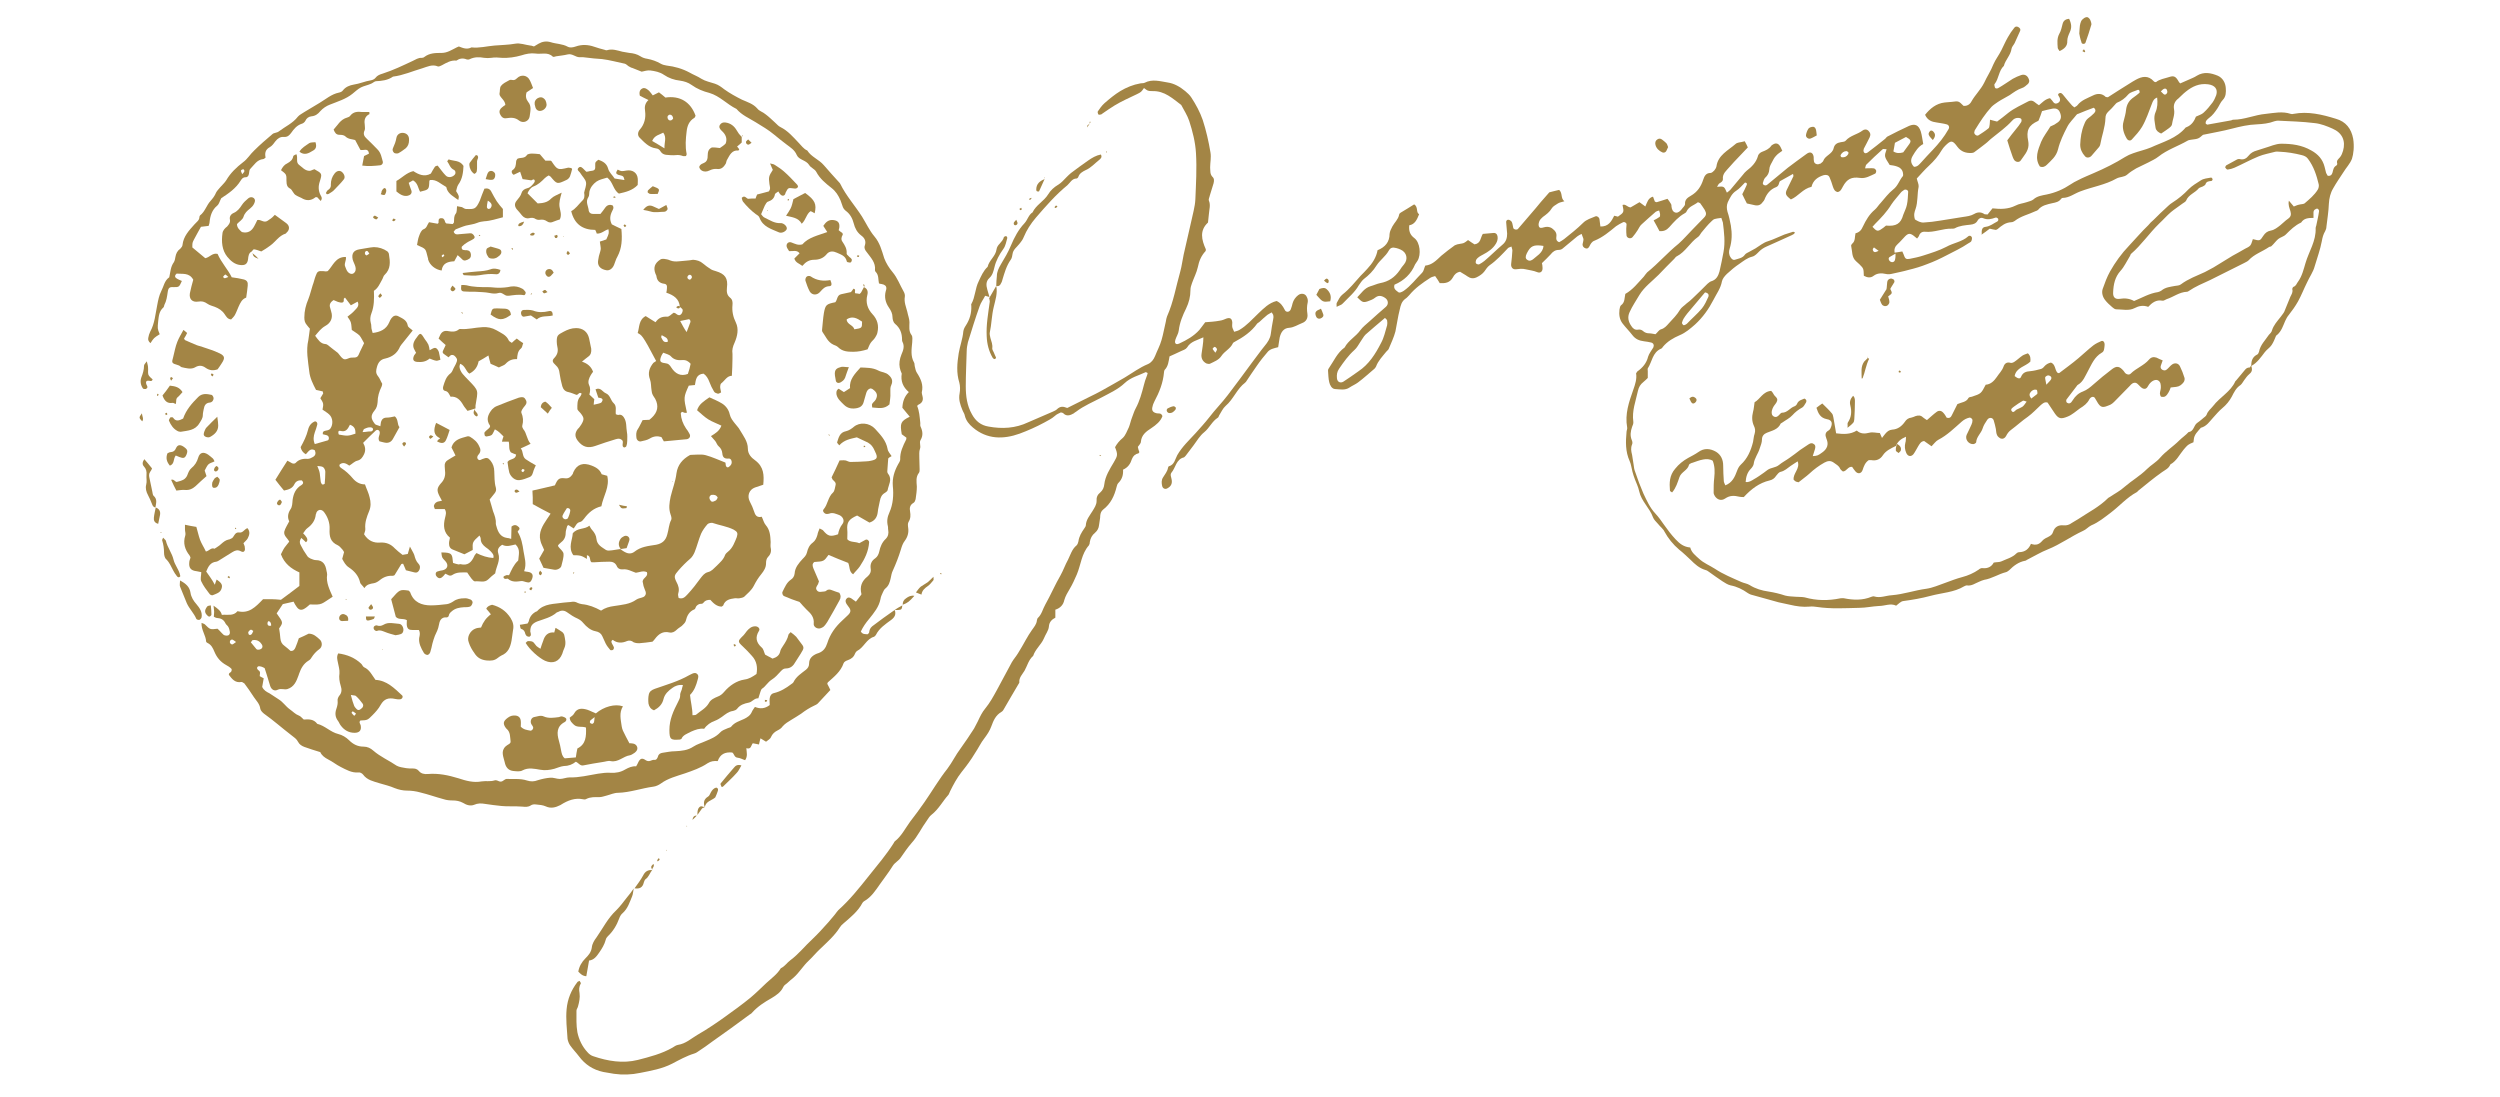 <?xml version="1.0" encoding="UTF-8" standalone="no"?>
<!-- Generator: Adobe Illustrator 22.1.0, SVG Export Plug-In . SVG Version: 6.00 Build 0)  -->
<svg id="Vrstva_1" style="enable-background:new 0 0 812.3 356.5" xmlns="http://www.w3.org/2000/svg" xml:space="preserve" viewBox="0 0 812.3 356.5" version="1.1" y="0px" x="0px" xmlns:xlink="http://www.w3.org/1999/xlink">
<style type="text/css">
	.st0{fill:#A38545;}
</style>
	<path class="st0" d="m189.4 259.7c0.4 0.1 0.8 0.1 1.1-0.1 1.4-0.7 2.8-0.6 4.3-0.6 0.7 0 1.5-0.3 2.3-0.5 1.2-0.3 2.4-0.9 3.7-0.9 3.9-0.1 7.7-1.5 11.5-2 0.8-0.1 1.7-0.5 2.4-1 2.3-1.7 5.1-2.4 7.8-3.3 2.6-0.9 5.2-1.8 7.4-3.3 1.1-0.7 2.1-0.8 3.3-0.7 0.8-2.3 2.4-3 4.7-2.8 0.7 0.4 0.6 1.6 1.8 1.7 0.9 0.1 1.7 0.6 2.4 0.8 0.9-1.3 0.5-2.5 0.4-3.9 1.6 0.5 1.5-0.9 2.1-1.6 0.7 0.1 1.3 0.3 2 0.4 0.2-0.8 0.3-1.4 0.5-2 0.6 0.4 1.1 0.7 1.8 1.1 0.6-0.5 1.4-0.9 1.6-1.5 0.5-1.1 1.2-1.7 2.2-2.2 0.6-0.3 1.2-0.7 1.6-1.3 0.8-0.9 1.8-1.5 2.8-2.1 1.1-0.7 2.2-1.3 3.2-2 1.3-1 2.7-1.9 4.2-2.6 0.4-0.2 0.9-0.4 1.2-0.7 1.3-1.4 2.6-2.8 4.1-4.4-0.3-0.7-0.7-1.4-1-2 0.1-0.3 0.1-0.4 0.2-0.5 2-1.8 4.2-3.5 5.1-6.2 0.2-0.5 0.8-0.8 1.4-1 1.1-0.4 1.9-1 2.3-2.1 0.1-0.3 0.4-0.7 0.7-0.9 2.2-1.1 3-3.9 5.5-4.6 0.2-0.1 0.5-0.4 0.6-0.6 1.1-2.2 3.1-3.5 5-4.9 1.2-0.9 1.6-1.9 1.1-3.2-2.5 1.7-4.9 3.5-7.3 5.3-0.7 0.6-0.9 1.2-1 2 0 0.2-0.3 0.4-0.5 0.6-0.8-0.1-1.6 0.1-2.2-0.9 0.7-1.5 1.6-2.8 2.7-4.1 1.6-2 3.2-3.9 3.7-6.5 0.1-0.8 0.5-1.5 0.8-2.2 0.2-0.4 0.4-0.9 0.8-1.2 1.1-0.9 1.4-2 1.7-3.3 0.2-0.9 0.3-1.7 0.7-2.5 1-2.2 1.9-4.5 2.6-6.8 0.3-1 0.6-2 1.3-2.9 0.9-1.2 1.3-2.6 1.1-4.1-0.1-0.7-0.2-1.5 0.1-2 0.7-1.1 0.7-2.2 0.5-3.4-0.2-1.1-0.1-2.1 1.1-2.8 0.4-0.2 0.6-0.8 0.7-1.2 0.2-1.4 0.4-2.7 0.4-4.1-0.1-1.6-0.4-3.1 0.7-4.5 0.2-0.3 0.2-0.7 0.2-1.1 0-1.3-0.1-2.5-0.1-3.8 0-0.9-0.1-2 0.2-2.8 0.4-1-0.3-2.1 0.2-2.9 0.9-1.5 0.7-2.9 0-4.4-0.2-0.4 0-1-0.1-1.4-0.2-1.8-0.3-3.6-1-5.3 0.1-0.1 0.2-0.3 0.4-0.4 1.3-0.6 1.7-1.5 1.3-2.9-0.1-0.4-0.2-0.8-0.2-1.1 0.6-2.4-0.3-4.4-1.6-6.4-0.4-0.6-0.5-1.4-0.7-2.2-0.1-0.4 0-0.8-0.2-1.1-1.2-2.1-0.8-4.4-0.6-6.6 0-0.8 0.2-1.7-0.2-2.3-1-1.3-0.7-2.7-0.7-4.2 0-1.1-0.5-2.3-0.7-3.4-0.4-1.6-1.1-3.1-0.8-4.9 0.1-0.5-0.1-1.2-0.4-1.7-1.2-2.1-2-4.4-3.6-6.3-1.1-1.3-2.1-2.9-2.7-4.5-0.8-2.5-1.4-5-3.2-7.1-1.6-1.9-2.7-4.3-4-6.4-2.3-3.6-5.2-6.8-7.1-10.7-0.1-0.2-0.2-0.3-0.4-0.5-1.6-1.8-3.3-3.6-4.9-5.5s-4.1-2.7-5.4-4.8c-1.2-0.5-1.9-1.6-2.8-2.5-1.8-1.9-3.5-3.9-5.9-5.1-0.7-0.3-1.2-1-1.8-1.5-1-0.9-2-1.9-3.1-2.7-0.8-0.7-2-1-2.6-1.8-1.4-1.6-3.2-2.1-5-2.9-2-1-4-2.1-5.8-3.4-0.9-0.7-1.8-1.4-3-1.8-1.5-0.5-3.1-0.8-4.4-1.6-1.2-0.8-2.6-1.3-3.8-2-2.4-1.3-4.9-2-7.5-2.3-0.7-0.1-1.4-0.3-1.9-0.6-1.4-0.8-2.8-1.3-4.4-1.6-0.8-0.1-1.6-0.4-2.2-0.8-1.1-0.7-2.3-1-3.6-1.1-0.8-0.1-1.5-0.3-2.3-0.4-1.6-0.4-3.2-1-4.9-0.5-0.3 0.1-0.6 0-0.8-0.1-1.1-0.3-2.3-0.6-3.4-1-2-0.7-4-0.8-6-0.1-0.9 0.3-1.8 0.5-2.6 0.1-1.8-1-3.8-0.9-5.6-1.5-1.4-0.4-2.7-0.2-3.9 0.5l-1.5 0.9c-0.4-0.1-0.8-0.3-1.2-0.3-1.6-0.2-3.3-0.9-4.9-0.6-2.2 0.4-4.4 0.4-6.7 0.6-2.5 0.2-5 0.9-7.5 0.6-1.5 0.8-2.8 0.2-4.1-0.3-0.3 0.1-0.5 0.2-0.7 0.3-1.6 0.8-3.1 1.8-4.9 1.8-2 0-3.9 0-5.6 1.3-0.2 0.2-0.6 0.3-0.8 0.3-1.2-0.1-2.1 0.6-3 1-3.2 1.5-6.3 3-9.7 4.1-1 0.3-1.8 0.6-2.4 1.4-0.3 0.4-0.9 0.7-1.5 0.8-1.9 0.3-3.6 1.1-5.6 1.4-1.2 0.2-2.6 0.7-3.5 1.9-0.3 0.4-0.8 0.6-1.3 0.7-2.4 0.5-4.2 2.1-6.2 3.3-1.7 1-3.3 2-5 3-0.7 0.5-1.6 0.9-2.1 1.5-1.7 2.2-4.1 3.2-6.2 4.8-0.6 0.5-1.6 0.4-2.1 0.9-2 1.7-4 3.4-5.9 5.3-1.3 1.2-2.2 2.8-3.6 3.8-2.2 1.7-4.1 3.5-5.5 5.9-0.5 0.8-1.3 1.5-1.9 2.2-0.5 0.6-1.1 1.2-1.4 1.8-0.4 1-1 1.8-1.8 2.7-1.3 1.4-1.8 3.5-3.4 4.7-0.1 0.1-0.2 0.4-0.2 0.5 0 1.1-0.9 1.6-1.6 2.4-1.8 2-3.6 3.9-3.9 6.7 0 0.4-0.4 0.9-0.7 1.2-1 0.7-1.4 1.6-1.6 2.7-0.1 0.6-0.2 1.2-0.5 1.7-1.1 1.5-1.1 3.2-1.5 4.9-1.6 1.1-1.8 3-2.6 4.5-0.7 1.4-1 2.9-1.3 4.5-0.6 2.9-0.8 6-2.3 8.7-0.3 0.6-0.5 1.3-0.6 1.9-0.2 0.7 0.1 1.3 0.7 1.8 1.1-1.7 1.1-1.7 3-2.9-0.8-1.9-0.7-1.9-0.5-4.2 0.2-1.7 0.3-3.3 1.7-4.5 0.2-0.2 0.2-0.5 0.3-0.8 0.7-1.3 0.9-2.8 1.1-4.2s0.6-1.7 1.9-1.6c1.8 0 1.8 0 2.7-2-0.6-0.3-1.3-0.5-1.8-0.9-0.6-0.4-0.5-1 0.1-1.5 1.9 0.2 4.1-0.4 5.4 2-0.4 1.4-0.8 2.9-1.1 4.4-0.3 1.9 0.8 3 2.7 2.7 1.2-0.2 2 0 3 0.7 0.7 0.5 1.6 0.7 2.4 1 1.3 0.5 2.4 1.2 3.2 2.4 0.5 0.7 0.9 1.6 2.1 1.7 0.4-0.4 0.9-0.9 1.2-1.4 0.5-0.9 0.8-1.8 1.2-2.7 0.6-1.3 1.1-2.5 2.5-3 0.2-1.4 0.4-2.7 0.5-3.9 0.1-1.1-0.2-1.7-1.3-2-1.2-0.3-2.4-0.5-3.9-0.7-1.2-2.5-3.4-4.8-4.6-7.6-1.7-0.4-2.5 1.1-4 1.4-1.4-1.2-2.8-2.3-4.2-3.5 0-1.5 0-1.5 0.5-2.5 0.7-1.4 1.5-2.7 2.3-4.2 0.8-0.1 1.6-0.2 2.5-0.3 0.1-0.5 0.3-0.8 0.3-1.2 0.2-2.1 0.8-4 2.5-5.4 0.6-0.5 0.8-1.5 1.3-2.4 2.3-1.5 4.7-3.1 6.3-5.7 0.4-0.6 0.7-1.1 1.6-1.1 0.7 0 1-0.5 1.1-1.2 0.1-0.6 0.1-1.3 0.5-1.6 1.2-1.2 2.1-2.9 4.1-3.1 0.3 0 0.5-0.3 0.8-0.5-0.3-1.4-0.1-2.6 1.4-3.4 0.7-0.4 1.3-1.2 1.8-1.9 0.7-0.9 1.6-1.5 2.7-1.4 1.2 0.1 1.8-0.5 2.4-1.3 0.9-1.3 1.9-2.5 3.5-3 0.4-0.1 0.9-0.5 1.1-0.9 0.4-0.9 1.1-1.4 2-1.5 1.2-0.1 2.1-0.7 2.9-1.7 0.8-0.9 2-1.7 3.1-2.1 2.5-1 5.2-1.8 7.3-3.5 0.9-0.7 1.8-1.6 2.8-2.1s2.2-0.7 3.3-1.2c0.5-0.2 1-0.7 1.5-0.8 2-0.1 3.9-0.3 5.6-1.5 3.3-0.4 6.4-1.8 9.5-2.7 1.6-0.5 3.3-1.4 5.1-0.6 0.3 0.1 0.9-0.2 1.3-0.4 1.5-0.8 2.9-1.7 4.7-1.5 1-0.7 2.1-0.9 3.3-0.4 0.3 0.1 0.8 0.1 1.1-0.1 1.5-0.7 3-0.7 4.6-0.4 0.8 0.1 1.6 0.1 2.3 0 1.2-0.2 2.3-0.1 3.5 0 2.1 0.1 4.2-0.2 6.3-0.8 1.5-0.5 3.1-0.8 4.6-0.6 1.9 0.3 4-0.6 5.6 1 0.2 0.2 0.7 0 1.1-0.1 1.2-0.2 2.5-0.3 3.7-0.6 1.5-0.4 2.6 0.9 3.9 0.9h1.2c1.2 0.1 2.3 0.3 3.5 0.4 0.9 0.1 1.7 0.1 2.6 0.2 2.5 0.3 4.9 1 7.4 1.5 0.4 0.1 0.8 0.5 1.2 0.8 0.4 0.2 0.8 0.5 1.3 0.6l3 1.2c0.9-0.2 1.9-0.5 2.8-0.4 1.5 0.2 3.1 0.5 4.4 1.4 1.6 1.1 3.4 1.7 5.2 1.9 1.4 0.2 2.7 0.6 3.8 1.4 1.8 1.3 3.8 2.1 5.8 2.6 3.4 1 5.7 3.7 8.8 5.2 1.7 2 4.1 3 6.2 4.3s4.2 2.5 6.1 4.1c1.3 1.1 2.6 2.1 3.9 3.1s2.7 1.8 3.4 3.5c0.7 1.6 3 1.6 4 3.2 0.5 0.9 1.8 1.3 2.3 2.2 1.2 2.3 3.1 3.8 5 5.3 1.4 1.1 2.2 2.4 2.9 4 0.2 0.5 0.4 1.1 0.6 1.7 0.2 0.7 0.5 1.2 1.1 1.7 1.4 1 2.2 2.5 2.6 4.1s1.1 2.9 2.4 3.9c1.1 0.8 1.7 1.8 1.2 3.3-0.3 0.8 0.1 1.5 0.6 2.1 1.3 1.8 3 3.4 2.7 5.9 0 0.2 0.1 0.4 0.2 0.5 1.1 1.1 0.8 2.5 1.1 3.8 0.4 0.1 0.6 0.2 0.9 0.2 1 0.2 1.5 0.6 1.5 1.4 0 0.3-0.1 0.6-0.2 0.9-0.5 1.9-0.1 3.7 1 5.3 0.7 1 1.2 2 1.2 3.2 0 0.7 0.3 1.7 0.8 2.1 1.7 1.4 2.3 3.1 2.3 5.2 0 0.2 0 0.4 0.1 0.6 0.8 1.5 0.3 2.8-0.3 4.2-0.3 0.7-0.5 1.5-0.6 2.2-0.2 1.4 0.1 2.7 0.7 4-0.4 2.4 0.4 4.4 2.3 6-1.4 1.4-2 3-2.1 5.1 0.7 0.9 1.6 1.9 2.4 2.9-3 1.5-3.2 2.1-2.6 5.7 0.5 0.4 1.1 0.8 1.5 1.1 0 0.4 0 0.6-0.1 0.7-1 2-2 4-1.9 6.4 0 0.5-0.4 1.1-0.7 1.6-1.2 2.2-1.9 4.4-1.7 7 0.3 2.9 0.1 5.9-1.1 8.6-0.7 1.5-0.9 2.9-0.5 4.5 0.1 0.4 0 0.8 0.1 1.2 0.2 1.1 0 2.1-0.8 2.9-1.2 1.1-1.8 2.6-2.1 4.1-0.2 0.9-0.6 1.7-1.3 2.2-1.2 0.8-1.7 1.9-1.5 3.3 0.2 1.1-0.2 1.9-1 2.6-1.9 1.5-2.6 3.3-2 5.7 0 0.2-0.1 0.4-0.1 0.3-0.7 0.9-1.2 1.6-1.7 2.2-0.4-0.3-0.5-0.4-0.7-0.5-1.1-0.9-1.8-1.1-2.3-0.5-0.6 0.6-0.4 1.4 0.5 2.5s1 1.8 0 2.8c-0.6 0.6-1.3 1.2-1.9 1.8-2.3 2.1-4 4.5-4.9 7.4-0.5 1.5-1.2 2.6-2.8 3.2-0.2 0.1-0.4 0.1-0.6 0.2-1.4 0.6-2.5 1.5-2.5 3.2 0 0.9-0.4 1.5-1 2-1.5 1.2-3.2 2.2-4.1 4.1-0.1 0.2-0.4 0.4-0.7 0.6-1.7 1.3-3.5 2.4-5.6 2.9-0.9 0.2-1.3 0.9-1.4 1.7-0.1 0.7 0 1.5 0 2.2-1.6 1.2-3.1 1.3-4.8 0.6-0.4 0.6-0.8 1.1-1 1.6-0.5 1.2-1.5 1.8-2.5 2.3-1.5 0.7-3.1 1.1-4.2 2.5-0.2 0.3-0.7 0.3-1.1 0.5-0.9 0.4-1.9 0.7-2.5 1.4-1.3 1.4-3 2.1-4.7 2.8-1.3 0.6-2.8 1-4 1.8-1.8 1.2-3.8 1.4-5.9 1.5-1.4 0-2.7 0.3-4.1 0.5-0.7 0.1-1.3 0.4-1.5 1.2-0.2 0.6-0.5 1.2-1.2 1.1-0.9-0.1-1.6 0.9-2.8 0.1-1.3-0.9-1.9-0.5-2.6 1.1-0.1 0.3-0.3 0.5-0.5 0.9-1.3-0.1-2.4 0.4-3.5 1-1.5 0.9-3 1.2-4.8 1.1-1.4-0.1-2.7 0.1-4.1 0.3-3.1 0.5-6.1 1.3-9.2 1.2-1.1 0-2.1 0.5-3.2 0.5-1 0-2.1-0.5-3.1-0.4-1.3 0.1-2.7 0.4-4 0.8-1.3 0.5-2.3 0.5-3.6 0.1-2.1-0.7-4.4-0.4-6.6-0.5-0.3 0-0.7 0.3-1 0.5-0.5 0.4-1 0.5-1.6 0.2-0.4-0.2-1-0.4-1.4-0.2-1.3 0.4-2.7 0.1-4.1 0.3-2.6 0.5-5.1-0.2-7.5-1-3.3-1-6.5-1.7-10-1.4-1.1 0.1-2.2-0.1-2.9-1-0.6-0.7-1.3-0.8-2.1-0.8-0.7 0-1.4 0-2-0.1-1-0.2-2.2-0.3-3.1-0.8-2.5-1.7-5.3-2.9-7.6-4.9-0.9-0.8-1.9-1.3-3.2-1.3-1.8 0-3.3-0.7-4.7-2.1-0.9-0.9-2.2-1.7-3.5-2-2.5-0.6-4.3-2.7-6.8-3.3-1.2-1.6-2.8-1.5-4.4-1.4-0.6-0.5-1-1.1-1.6-1.3-1.1-0.4-1.9-1.3-2.9-2-1.4-1-2.2-2.4-3.7-3.3-1-0.6-1.9-1.3-2.9-1.9-1-0.5-1.9-1-2.4-2.1 0.2-0.9 0.3-1.9 0.5-2.8-0.6-0.3-1-0.5-1.3-0.7 0-0.7 0.4-1.4-0.4-1.9-0.4-0.3-0.7-0.8-0.2-1.2 0.2-0.2 0.7-0.1 1.1 0s0.7 0.3 1.1 0.5c0.2 0.7 0.5 1.5 0.7 2.2 0.4 1.2 0.7 2.4 1.1 3.6s1.4 1.8 2.5 1.2c1.1-0.5 2.1 0.1 3.1-0.2 2.2-0.7 2.9-2.5 3.6-4.4 0.1-0.2 0.1-0.4 0.2-0.6 0.6-1.7 1.4-3.2 3-4.2 0.4-0.2 0.8-0.6 1-1 0.7-1.1 1.5-2 2.6-2.8 1-0.7 1-2.3 0.1-3.1-1-0.9-2-1.9-3.6-1.9-1 0.5-2 1-3.2 1.5-0.3 1-0.7 2-1.1 3-0.3 0.7-0.7 1.2-1.6 1.1-0.6-0.5-1.2-1.1-1.9-1.6-0.9-0.6-1.3-1.4-1.4-2.5s-0.2-2.1-0.4-3.2c1.4-2 1.3-1.9-0.8-4.9 0.7-1 1.3-2 2-3 1.2-0.3 2.3-0.5 3.5-0.8 0.3 0.6 0.6 1.2 1 1.7 0.7 1 1.5 1.2 2.5 0.6 0.7-0.4 1.2-0.9 1.8-1.4 4.2 0.2 3.6-0.1 7.4-2.5-1-2.3-2.2-4.6-1.8-7.2 0-0.4-0.1-0.8-0.2-1.2-0.3-2-1.1-3.5-3.5-3.5-0.6 0-1.1-0.3-1.7-0.5-0.4-0.2-0.9-0.5-1.1-0.9-0.8-1.1-1.5-2.3-2.1-3.5-0.4-0.7-0.4-1.4 0.2-2.3 0.6 0.5 1.1 1 1.5 1.4 0.7-0.5 0.5-1.1 0.2-1.6s-0.7-0.9-1.1-1.3c0.5-0.6 0.8-1.3 1.4-1.7 1.5-1.1 2.5-2.5 2.7-4.3 0-0.1 0-0.2 0.1-0.3 0.1-0.6 0.4-1.1 1.1-1.3 0.6-0.1 1.1 0.2 1.5 0.7 1.2 1.6 1.9 3.5 1.8 5.5-0.1 2.4 0.2 4.2 2.7 5.3 0.6 0.3 1 0.9 1.5 1.4 0.2 0.2 0.3 0.5 0.5 0.8-0.1 0.4-0.2 0.7-0.3 1.1s-0.2 0.7-0.3 1.1c0.6 1.1 1.1 2.1 2.2 2.8 1.8 1.2 3.1 2.7 3.6 4.8 0.1 0.6 0.8 1 1.4 1.9 0.8-1.3 2-1.4 3.1-1.6 0.6-0.1 1.3-0.5 1.8-0.9 1.3-1.1 2.7-1.6 4.3-1.5 0.3 0 0.5-0.2 0.6-0.2 0.8-1.3 1.5-2.5 2.2-3.6 0.1-0.1 0.3-0.1 0.6-0.1 0.3 0.8 0.7 1.5 0.9 2.1 1.1 0.3 1.9 0.5 2.8 0.7 0.8 0.2 1.3-0.2 1.6-0.9s0.2-1.4-0.3-1.9c-0.8-0.8-1.1-1.8-1.4-2.9-0.3-0.8-0.8-1.5-1.4-2.7-0.3 1.1-0.5 1.8-0.7 2.4-0.7 0.1-1.2 0.2-1.7 0.3-0.9-0.7-1.8-1.4-2.5-2.1-1.3-1.4-2.8-2-4.7-1.9-2.2 0.2-4-0.6-5.3-2.7 0.1-0.5 0.5-1.2 0.4-1.8-0.2-2 0.5-3.9 1.2-5.6 0.7-1.6 0.6-3.1 0.2-4.6-0.3-1.4-1-2.7-1.5-4.2-1.7 0-3-0.8-4-2-1.1-1.3-2.3-2.4-3.7-3.3-0.4-0.3-0.8-0.6-0.5-1.2 1.2-0.9 2.2-0.2 3.1 0.4 1-0.6 1.7-1.4 2.6-1.6 1.2-0.3 1.7-1.1 2.2-2.1 0.6-1.3 0.4-2.5-0.3-3.7 1.4-1.4 2.8-2.8 4.2-4.1 0.2-0.1 0.6-0.2 0.8 0 0.2 0.1 0.4 0.4 0.4 0.7 0.1 0.9-0.8 1.8-0.1 2.9 0.5 0.1 1 0.3 1.6 0.4 1.4 0.3 2.3-0.2 2.9-1.4 0.6-1.1 1.2-2.2 2-3.6-0.8-0.9-0.3-2.5-1.5-3.5-0.9 0.2-1.8 0.4-2.6 0.4-1.1 0-1.6 0.5-1.9 1.4-0.1 0.4-0.1 0.9-0.2 1.4-1.6-0.5-1.6-0.5-1.9-0.9-1.2-1.6-1.3-2.6 0-4.2 0.7-0.8 0.9-1.7 1-2.7 0-1.8 0.5-3.5 1.3-5.1 0.1-0.3 0.2-0.6 0.2-0.9-0.5-0.8-0.8-1.8-1.4-2.5-0.8-1-0.6-1.9-0.3-3 0.4-1.4 1.1-2.4 2.7-2.7 2.2-0.5 3.9-1.7 4.8-3.9 0.2-0.4 0.6-0.8 0.9-1.2 1.1-1.4 2.2-2.7 3.2-4-0.6-0.6-1.5-1-1.6-1.6-0.3-1.8-1.7-2.3-3-3-0.9-0.5-1.7-0.2-2.3 0.6-0.3 0.4-0.5 0.8-0.7 1.3-1 2.4-3 3.2-5.4 3.5-0.2-0.6-0.3-1.1-0.4-1.5-0.1-0.6 0-1.2-0.2-1.7-0.3-1.1-0.2-2.2 0.2-3.2 0.9-2.3 0.9-4.8 0.8-7.3 1.4-0.9 1.9-2.3 2.7-3.7 0.3-0.5 0.4-1.2 0.8-1.5 2-1.9 1.8-4.2 1.4-6.6 0-0.4-0.3-0.8-0.5-1-1.3-0.9-2.8-1.4-4.4-1.4-1.5 0.1-3.1 0.5-4.6 0.7-2 0.3-2.7 1.4-2.3 3.3 0.2 0.8 0.7 1.6 0.9 2.4s0.1 1.6-0.6 2.1c-0.5 0.4-1.4 0.2-2-0.6-0.3-0.4-0.5-1-0.7-1.5-0.5-1 0.4-2 0.2-3.2-3.4-0.1-4.2 2.9-5.9 4.6-0.2 0-0.4 0.1-0.6 0.1-0.3 0-0.6-0.1-0.9-0.1-1.6-0.1-1.9 0.1-2.4 1.5-0.4 1-0.6 2.1-1 3.1-0.5 1.5-0.8 3-1.4 4.5-0.8 1.9-1.3 3.8-1.3 6 0 1 0.2 1.7 0.8 2.4 0.4 0.5 0.7 0.9 1 1.2-0.2 1.4-0.3 2.5-0.5 3.7-0.8 3.4-0.1 6.8 0.3 10.2 0.2 2.1 1.2 4.1 2.2 6 0.8 0.2 1.5 0.3 2.2 0.5 0 0.4 0.2 0.6 0.1 0.7-0.3 0.5-0.6 1-0.9 1.5 0.3 0.6 0.8 1.1 0.9 1.8 0.1 0.6-0.1 1.3-0.2 1.9 0.8 0.6 1.6 1 2.2 1.6 1.2 1.1 1.3 3.2 0.4 4.5-0.5 0.7-1.1 0.6-1.8 0.8-0.5 0.1-0.8 0.4-0.7 1.1 0.2 0.1 0.5 0.1 0.8 0.2s0.6 0.1 0.8 0.3c0.5 0.3 0.5 1.3 0 1.5-1.3 0.4-2.7 0.8-4.2 1.2-0.6-1.4-0.4-2.6 0-3.8 0.3-0.8 0.6-1.7 0.8-2.5 0.1-0.5-0.1-1-0.7-1.1-1.3 0.5-2 1.5-2.3 2.8-0.5 2-1.4 3.8-2.4 5.6 0.2 0.9 0.6 1.7 1.7 2.3 0.8-0.8 1.4-2.1 2.9-1.3 0.4 0.9 0.3 1.7-0.6 2.2-0.5 0.3-1.1 0.6-1.6 0.6-1.5-0.1-2.9 0.1-4 1.3-0.4 0.4-1.1 0.3-1.6-0.1-0.3-0.2-0.6-0.3-1.1-0.6-1.4 2.2-2.7 4.2-3.9 6.2 0.9 1.2 1.8 2.3 2.8 3.5 1.4-0.3 2.7-0.6 3.4-2.1 0.5-1 1.4-1.3 2.4-1.2 0.6 0.6 0.5 1.1-0.1 1.5-1.9 1.1-2.6 2.8-2.9 4.8-0.1 1.1-0.1 2.3-0.7 3.1-0.9 1.4-1 2.7-0.4 3.9-0.6 1.2-1.3 2.2-1.6 3.3-0.3 1.4 1.1 2.2 1.6 3.3-0.5 0.7-1.1 1.3-1.5 1.9-0.5 0.7-0.8 1.5-1.2 2.2 1.1 3 3.3 4.7 6 5.9v4.4c-1.9 1.5-4 3-6 4.5-1.1-0.1-2.1-0.2-3-0.2h-2.8c-2.5 2.6-4.6 4.8-8.3 3.9-1.4 1.7-3.3 1-5.1 1.2-0.3-1.3-1.3-2-2.7-3 0.1 1 0.2 1.5 0.2 2 0 0.6-0.1 1.1-0.1 1.6 0.4 0.2 0.7 0.4 1 0.4 1.3 0.1 2.2 0.5 2.8 1.8 0.2 0.4 0.7 0.7 0.9 1.1 0.3 0.5 0.4 1.1 0.5 1.6s-0.1 1.1-0.7 1.2c-0.4 0.1-1 0-1.3-0.2-0.7-0.6-1.3-1.4-2-2-2.4 0.3-2.4 0.3-4.1-1.4-0.2-0.2-0.6-0.3-1.1-0.5-0.1 2.4 1.4 4 1.5 6.1 0 0.1 0.2 0.3 0.4 0.4 1.3 0.6 1.8 1.7 2.3 2.9 0.8 1.9 2 3.3 3.8 4.3 0.6 0.3 1.2 0.7 1.7 1.2 0.2 0.2 0.1 0.7-0.1 1s-0.8 0.3-0.7 1c1 1.3 2 2.7 4.1 2.3 0.2 0 0.5 0.2 0.8 0.4 0 0.2 0.1 0.3 0.1 0.4 0-0.1 0-0.2-0.1-0.4v-0.1c1.1 1.5 2.2 3 3.2 4.6 0.8 1.2 1.9 2.2 2.1 3.8 0.1 0.6 0.7 1.2 1.2 1.6 3.1 2.2 5.9 4.7 8.9 7 0.9 0.7 1.7 1.2 2.2 2.2 0.4 0.8 1.2 1.3 2 1.6 1.6 0.6 3.3 1.1 5.2 1.7 0.4 1 1.4 1.8 2.6 2.4 1.4 0.7 2.6 1.7 4 2.4 1.8 0.9 3.6 2 5.8 1.8 0.5-0.1 1.2 0.3 1.5 0.7 1.3 1.8 3.4 2.2 5.3 2.8 1.7 0.5 3.4 0.9 5 1.6 1.3 0.5 2.6 0.8 4 0.8s2.9 0.2 4.3 0.6c2.5 0.6 5 1.5 7.6 2.2 0.9 0.3 1.9 0.4 2.9 0.4 1.2 0 2.3 0.2 3.4 0.8 1.1 0.7 2.4 1.1 3.6 0.6 1.1-0.5 2.3-0.5 3.4-0.3 1.8 0.3 3.7 0.5 5.5 0.7 1 0.1 1.9 0.1 2.9 0.1 1.3 0 2.5 0 3.8 0.1 1 0.1 1.9 0.2 2.8-0.4 0.4-0.3 1.1-0.4 1.7-0.3 1.1 0.1 2.2 0.2 3.1 0.6 1.7 0.8 3.2 0.4 4.8-0.4 2.5-1.6 4.8-2.4 7.3-1.9zm-116.2-170.5c0.2 0 0.5 0.4 1 0.8-0.6 0.2-0.9 0.4-1.2 0.4-0.2 0-0.6-0.4-0.5-0.5 0.2-0.3 0.5-0.6 0.7-0.7zm5.5-32.6c-0.2-0.6-0.5-1-0.4-1.2s0.5-0.4 0.8-0.4c0.1 0 0.4 0.5 0.3 0.6 0 0.3-0.3 0.5-0.7 1zm217.7 86.7c0.1 0 0.1 0.1 0.2 0.1 0-0.1-0.1-0.1-0.2-0.1l-0.3 0.3c0.2-0.1 0.3-0.2 0.3-0.3zm-186.3-2.1c-0.3-0.6-0.3-1.4 0.5-1.2 1.8 0.5 2.4-0.6 3.1-2 1.7 0.6 1.8 1.7 1.8 2.9-2.4 0.8-2.6 0.8-5.4 0.3zm9.3-59.6c0.2 0.1 0.3 0.4 0.6 0.8-0.3 0.2-0.6 0.5-0.9 0.6-0.1 0-0.5-0.3-0.5-0.5-0.2-0.6 0.4-1.2 0.8-0.9zm-1 27.4l0.3 0.3-0.3-0.3zm-0.1 30.4c0.4-0.2 0.9-0.4 1.3-0.5 1-0.2 1.7 0.1 1.6 0.7-0.2 0.7-0.8 0.6-1.4 0.6-0.3 0-0.6 0.1-0.8 0.1-0.3 0-0.5 0.1-1.2 0.1 0.3-0.6 0.3-0.9 0.5-1zm-11.3-26.9c-0.4-0.3-0.8-0.7-1.2-0.7-1.7-0.1-2.4-1.4-3.4-2.7 1.1-1.3 1.9-2.4 3.3-3.2 1.7-0.9 2.6-2.6 1.9-4.7-0.1-0.4-0.2-0.8-0.3-1.1-0.4-1.1 0-1.9 1.1-2.6 0.4 0.2 0.9 0.4 1.4 0.6 0.4 0.1 1 0.3 1.4 0.2 0.6-0.1 0.5-0.7 0.5-1.2 0-0.1 0.2-0.2 0.4-0.4 0.6 0.8 1.2 1.6 1.9 2.5 0.8-0.4 1.4-0.8 2.2-1.2 0.7 1.5-0.4 2.2-1 2.9s-1.4 1.3-2.3 2c0.4 0.6 0.9 1.2 1.1 1.9s0.2 1.5 0.3 2.4c0.8 0.6 1.8 1.1 2.5 1.8 0.6 0.7 1 1.7 1.5 2.5-0.4 0.9-0.9 1.8-1.3 2.7-0.8 1.9-0.8 2-2.8 2-1 0-1.9 1-2.8 0.3-0.7-0.5-1.1-1.3-1.7-1.9-1-0.8-1.9-1.4-2.7-2.1zm-2 39.3c0.4 0.3 0.7 1 0.7 1.5 0 1.3-0.1 2.7-0.2 3.9-0.6 0.4-0.9 0.3-1.1-0.2-0.1-0.2-0.2-0.4-0.2-0.6-0.1-0.9-0.2-1.7-0.3-2.6-0.1-0.7-0.4-1.4-0.8-2.4 0.8 0.1 1.5 0.1 1.9 0.4zm-18 50.3c0-0.1 0.1-0.1 0.3-0.3 0.2 0.1 0.5 0.2 0.6 0.5 0.2 0.3 0.2 0.7 0.2 1-0.3 0-0.6 0.1-0.8 0-0.4-0.2-0.5-0.7-0.3-1.2zm-11.6 7.3c-0.2 0-0.7-0.4-0.7-0.6-0.1-0.5 0.2-1 0.7-1 0.3 0 0.7 0.4 1.3 0.8-0.6 0.4-1 0.8-1.3 0.8zm5.4-3.3c-0.1-0.2-0.2-0.6-0.1-0.8 0.2-0.3 0.5-0.6 0.8-0.7 0.1-0.1 0.4 0.2 0.8 0.4-0.2 0.4-0.3 0.8-0.5 1-0.2 0.3-0.7 0.5-1 0.1zm0.7 2.6c0.3-0.3 0.4-0.7 0.6-0.7 1.2-0.2 2.2 0.2 2.9 1.3 0.3 0.4 0.4 0.9 0.1 1.3-0.4 0.5-1.4 0.7-1.8 0.3-0.6-0.7-1.2-1.5-1.8-2.2z"/>
	<path class="st0" d="m764.6 45.1c-0.6-3.3-2.4-5.6-5.6-6.5-4.5-1.4-9.1-2.5-13.8-1.6-0.3 0.1-0.6 0.1-0.9 0-2.7-0.9-5.4-0.3-8.1 0-3.6 0.3-6.9 1.9-10.6 1.9-0.2 0-0.4 0.1-0.6 0.2-2.6 0.5-5.2 0.9-7.8 1.4-0.1 0-0.3-0.2-0.5-0.3-0.2-0.9 0.5-1.4 1.1-1.9 1.1-0.8 1.9-1.9 2.7-3.1 0.6-0.9 1-2 1.7-2.7 1.1-1.1 1.1-2.6 1-3.9-0.1-1.7-1-3.3-2.6-4-2.2-0.9-4.5-1.4-6.8 0-0.4 0.3-0.9 0.5-1.3 0.7-1.4 0.6-2.8 1.2-4.1 1.8-0.3-0.3-0.4-0.4-0.5-0.6-0.9-1.6-1.5-2-3-1.5s-3.2 0.7-4.4 1.7c-0.4-0.1-0.6-0.1-0.7-0.3-1.8-2-3.8-1.6-5.8-0.5-0.7 0.4-1.4 0.8-2 1.2-2.4 1.5-4.8 3-7.1 4.5-0.3-0.1-0.5 0-0.7-0.1-1.2-1.2-2.7-1.2-4.1-0.5-1.8 0.9-3.8 1.5-5.1 3.2-0.2 0.3-0.6 0.4-1 0.7-0.3-0.3-0.7-0.5-0.9-0.8-0.9-1-1.8-2.1-2.6-3.1-0.4-0.5-0.8-1-1.4-0.7-0.8 0.4-0.1 0.9 0.1 1.4 0 0.1 0.1 0.2 0.1 0.3 0.2 0.7-0.1 1.2-0.7 1.5s-1.1 0.2-1.5-0.4c-0.3-0.5-0.7-0.8-1-1.2-1.6 0.3-2.5 1.4-3.6 2.3-0.6-0.4-1-0.7-1.5-1.1-0.6-0.5-1.3-0.5-1.9-0.2-2.2 1.2-4.6 2.2-6.6 3.8-1.2 1-2.4 1.9-3.6 2.8-0.9-0.2-1.5-0.4-2.3-0.6 0 0.6-0.1 1-0.1 1.5-0.1 0.5-0.1 1.1-0.4 1.3-1.1 0.9-2.2 1.6-3.3 2.3-0.6 0.3-1.5-0.5-1.3-1.1 0.1-0.3 0.1-0.6 0.3-0.8 1.6-2.6 3.2-5.1 5.3-7.4 0.6-0.6 1.4-1.1 2.1-1.6 1.2-0.8 2.5-1.4 3.8-2.2 1.3-0.9 2.5-1.8 4-2.3 0.7-0.2 1.3-0.8 1.9-1.3 0.4-0.4 0.6-1 0.3-1.6-0.4-1.1-1.3-1.7-2.5-1.3-0.9 0.3-1.8 0.7-2.7 1.2-1.6 1-3.1 2.1-4.7 3-0.3 0.2-0.8 0.2-1 0s-0.2-0.7-0.3-1c0-0.1 0-0.2 0.1-0.3 1.4-1.8 1.3-4.3 3-5.9 0.5-2 2.2-3.4 2.5-5.6 0.1-0.6 0.7-1.2 1-1.8 0.6-1.3 1.2-2.7 1.8-4 0.2-0.5-0.1-0.9-0.6-1.2s-1-0.2-1.3 0.2c-0.8 1-1.5 2-2.1 3.1-0.8 1.4-1.4 2.8-2.1 4.2-0.8 1.6-1.9 3-2.6 4.6-0.8 2.1-2.1 4-3 6-1.1 2.2-2.9 3.9-4.1 6-0.5 1-1.4 1.6-2.6 1.5-1.6-1.6-1.6-1.6-3.8-1.3-0.8 0.1-1.6 0.1-2.3 0.2-2.8 0.3-4.8 2-6.4 4 0.8 1.8 2.2 2.3 3.8 2.5 1.1 0.2 2.1 0.3 3.2 0.6 0.8 0.2 1 1 0.6 1.6-1.4 2.5-3.2 4.7-5.1 6.7-1.3 1.3-2.5 2.7-3.8 4.1-0.6 0.6-1.1 1.4-2.3 1.4-1.1-1.1-1.2-2.3-0.4-3.6 0.9-1.5 1.8-3 3.4-3.8-0.3-1.5-0.4-2.8-0.8-4.1-0.7-2.1-1.9-2.6-3.8-1.8-2.4 1.1-4.8 2.3-7.1 3.5-0.3 0.2-0.5 0.6-0.8 0.8-1.8 1.5-3.7 2.9-5.5 4.3-0.4 0.3-1 0.5-1.3-0.1-0.2-0.3-0.1-0.8 0-1.1 0.6-1.2 1.3-2.4 1.9-3.7 0.4-0.9 0.2-1.5-0.4-2.1s-1.4-0.5-1.9-0.1c-1.7 1.3-4 1.6-5.5 3.3-0.3 0.4-1.1 0.4-1.6 0.5-1.2 0.2-2 0.7-2.3 1.9-0.4 2-2.8 2.4-3.4 4.2-0.1 0.3-0.5 0.5-0.8 0.8-0.1 0.1-0.2 0.1-0.3 0.1-0.7 0.4-1.7 0.1-1.9-0.7-0.1-0.5-0.1-1-0.1-1.5-0.2-1.4-1.1-1.9-2.3-1-2.1 1.5-4.1 3-6.1 4.5-2.1 1.7-4.2 3.5-6.3 5.2-0.2 0.2-0.5 0.4-0.7 0.5-0.3 0.1-0.6 0-0.8-0.1s-0.4-0.5-0.3-0.7c0.2-0.5 0.3-1.2 0.7-1.6 0.9-0.8 1.3-1.6 1.4-2.8 0-0.7 0.4-1.5 0.8-2.2 0.4-0.8 0.8-1.6 1.4-2.2 0.5-0.6 1.3-1.1 2-1.6-0.3-0.6-0.5-1.2-0.8-1.6-0.6-0.9-1.4-1-2.3-0.4-0.2 0.1-0.4 0.2-0.5 0.4-0.7 1-1.8 1.5-2.9 1.9-0.6 0.2-1.3 0.8-1.4 1.4-0.6 2.1-2 3.5-3.7 4.8-0.5 0.4-0.8 0.8-1.2 1.3-1.4 1.6-2.7 3.3-4.1 4.9-0.3 0.3-0.7 0.6-1.1 0.9-0.9-2.1-0.9-2.1-3.2-1.9 0.3-0.5 0.5-1 0.9-1.2 0.5-0.3 1-0.6 1-1.3-0.2-1.8 1.2-2.8 2.2-4 1.8-2.1 3.9-4.1 5.9-6.3-0.3-0.7-0.6-1.3-1-2-0.7 0.2-1.3 0.3-1.9 0.4-0.4 0.1-0.8 0.2-1.1 0.5-2.4 2.1-5.7 3.6-6.2 7.3-0.1 0.5-0.4 0.9-0.7 1.3-0.3 0.3-0.8 0.8-1.2 0.8-1.5 0-2 1-2.4 2.2-0.7 2.2-1.9 4-4 5.2-1 0.6-2 1.2-1.9 2.7 0 0.6-0.7 1.1-1.1 1.7-0.5 0.6-1.1 1.2-1.9 1.1-1-0.2-1.3-1.1-1.4-2 0-0.3 0-0.6-0.2-0.9-0.3-0.5-0.7-1.1-1.1-1.6-1.3 0.4-2.4 0.8-3.5 1.1-0.2 0-0.4-0.1-0.6-0.2-0.2-0.5-0.4-1-0.6-1.6-1.6 0.4-1.9 1.9-2.5 3.2-0.7-0.5-1.3-1-1.9-1.4-1.1 0.7-2.1 1.2-2.9 1.7-1.1-0.1-1.6-1.2-2.6-0.8 0.5 2.4 0.5 2.4-1.5 3.8-0.4-0.1-0.7-0.2-1.2-0.3-0.9 1.8-1.9 3.6-4.5 3.5-0.1-0.9-0.2-1.6-0.3-2.4-0.1-0.6-0.8-1.1-1.3-0.9-1.4 0.6-2.9 1-4 2.1-1.9 1.9-4.1 3.6-6.2 5.3-0.5 0.4-1.1 0.7-1.6 1-1-0.4-1-1.1-0.9-1.8 0.2-1.3-0.5-2-1.4-2.7-0.9-0.6-1.8-0.6-2.8-0.3-0.6 0.2-1.3 0.3-1.5-0.4-0.2-0.5 0-1.2 0.2-1.7s0.7-0.9 1.1-1.3c1.1-0.8 2.2-1.6 2.9-2.8 0.4-0.7 1.3-1.1 2-1.6 0.5-0.3 1-0.4 2.1-0.7-1.3-1-0.5-2.6-1.7-3.7-1.1 0.3-2.2 0.5-3.2 0.8-1 1.1-1.9 2.2-2.8 3.2-1.1 1.3-2.1 2.6-3.2 3.8-1.4 1.6-2.8 3.3-4.2 4.9-0.4 0.4-1.3 0.2-1.5-0.3-0.2-0.7-0.2-1.4-0.5-2-0.2-0.3-0.7-0.7-1.1-0.7-0.6 0-0.8 0.5-0.7 1 0.1 1.2 0.2 2.3 0.3 3.5 0 1.4-0.3 2.6-1.5 3.6-2 1.7-3.9 3.6-5.9 5.3-0.5 0.4-1.1 0.8-1.7 1.1-0.3 0.1-0.8-0.1-1-0.3s-0.1-0.8 0-1.1c0.5-0.9 1.4-1.3 2.3-1.8 1.7-0.9 3.2-1.9 4.2-3.6 0.4-0.7 0.6-1.4 0.5-2.2s-0.6-1.3-1.4-1.2c-1.1 0.1-2.3 0.2-3.4 0.3-0.8 1.2-0.6 3.1-2.7 3.4-0.6-0.4-1.3-0.8-2.1-1.4-0.5 0.4-1 0.8-1.5 1-0.6 0.2-1.3 0.2-2 0.4-0.3 0.1-0.6 0.2-0.8 0.3-1.5 1.1-3 2.2-4.4 3.4-1.6 1.5-3 3-5.2 3.2-0.4 0.9-0.5 1.8-1 2.3-2 2-3.7 4.3-6 5.9-0.3 0.2-0.7 0.4-1 0.5s-0.6 0.1-0.8-0.1c-0.8-0.6-1.6-1.1-1.2-2.4 3.1-1.3 5.4-3.5 6.7-6.6 0.2-0.4 0.6-0.8 0.8-1.2 1.2-2 0.8-5.9-1-7.3-1.5-1.1-1.9-2.4-1.7-4.2 1.8-0.3 2.5-1.8 3.2-3.6-1.1-0.6-0.2-2.3-1.6-3.2-1.4 0.9-2.9 1.8-4.4 2.7-0.2 0.1-0.5 0.4-0.5 0.7-0.3 1.5-1.5 2.5-2.2 3.8-0.4 0.8-0.8 1.5-0.9 2.4 0 2.6-1.4 4.3-3.9 5.3-0.4 2.3-1.7 4.3-3.3 6-0.7 0.8-1.5 1.6-2.2 2.3-1.9 2.1-3.6 4.3-5.9 6.1-0.8 0.6-1.3 1.7-1.8 2.6-0.2 0.3-0.1 0.7-0.1 1.4 0.9-0.5 1.6-0.6 2-1.1 1.8-1.9 3.9-3.6 5.2-5.9 0.5-0.7 1-1.5 1.6-2 1.7-1.3 3.1-2.7 4.2-4.5 1.1-1.7 2.9-2.9 3.9-4.7 0.6-1.1 1.3-1.2 2.5-0.9 0.5 0.1 0.9 0.3 1.4 0.5 2 0.9 2.5 3.1 1.1 4.8-0.5 0.6-1 1.2-1.4 1.9-1.6 2.3-3.6 3.7-6.4 4.2-1 0.2-2 0.7-3.1 1-2 0.6-3 2.3-4.3 3.6 1.6 1.6 1.9 1.8 3.4 1.3 0.8-0.3 1.7-0.6 2.3-1.1 1.1-0.9 2.1-0.8 3.2-0.1 1.2 0.7 1.4 2.1 0.4 3-1.8 1.5-3.5 3.1-5.2 4.6-1.1 1-2.3 1.9-3.1 3-1.5 2.1-3.9 3.3-5.1 5.6-2.4 1.7-3.5 4.4-5.1 6.7-0.2 0.2-0.3 0.5-0.3 0.8 0.1 1.3 0.1 2.6 0.4 3.8 0.2 0.9 0.8 2.1 1.8 2.2 1.6 0.1 3.4 0.5 4.8-0.5 0.9-0.6 1.9-1 2.7-1.6 1.9-1.4 3.6-3 5.4-4.5 0.2-0.2 0.4-0.5 0.5-0.7 0.7-1.9 2.1-3.3 3.3-4.8 0.2-0.3 0.6-0.5 0.8-0.9 0.8-1.9 1.7-3.8 2.2-5.7 0.5-2.4 0.8-4.8 1.4-7.1 0.3-1.4 0.6-2.6 1.8-3.5 0.5-0.3 0.9-0.8 1.3-1.2 1.9-2.3 4.3-4 6.8-5.6 0.4-0.3 1-0.4 1.6-0.6 0.6 0.8 1.1 1.6 1.5 2.3 1.8 0.1 3.3-0.1 4.3-1.9 0.4-0.8 1.1-1.6 2.3-1.8 0.7 0.5 1.6 0.9 2.4 1.5 1 0.7 1.9 0.8 3 0.3 1-0.5 1.9-1.1 2.5-1.9 0.5-0.7 1-1.5 1.7-2 2.3-1.6 4.1-3.6 6-5.6 0.2-0.2 0.7-0.3 1.1-0.5 0.1 0.5 0.3 0.9 0.3 1.3-0.1 1.5-0.2 2.9-0.4 4.4-0.1 1 0.5 1.8 1.5 1.7 1.1-0.1 2.1-0.3 3.2 0 1.2 0.3 2.5 0.4 3.7 0.9 1.1 0.5 1.9-0.2 1.8-1.4 0-0.6-0.1-1.1-0.2-1.5 1-1 2-1.9 2.8-2.8 0.7-0.9 1.5-1.5 2.7-1.5 0.5 0 1-0.2 1.3-0.5 1.6-1.3 3.1-2.6 4.7-3.9 0.4-0.3 0.8-0.5 1.4-0.8 0.2 0.7 0.5 1.2 0.6 1.7 0 0.6-0.2 1.1-0.3 1.7 0 0.7 0.4 1.1 1 1.3s0.9-0.1 1.2-0.6c0.4-0.8 0.8-1.6 1.7-1.9 2.7-1.1 4.8-2.9 7-4.7 0.7-0.5 1.5-0.9 2.3-1.3 0.4-0.2 1.1 0.2 1.1 0.7s-0.1 1-0.1 1.4c0 0.8 0 1.6 0.1 2.3 0.2 0.8 1.3 1.1 1.9 0.5 0.6-0.7 1.2-1.5 1.7-2.3 0.4-0.6 0.7-1.4 1.3-1.9 1.5-1.4 3-2.7 4.6-4.1 0.3-0.2 0.7-0.3 1.1-0.4 0.1 0.5 0.3 0.9 0.3 1.3 0 0.3 0 0.7-0.2 0.8-0.6 0.4-1.2 0.8-1.9 1.1 0.7 1.2 1.3 2.4 1.9 3.5 1.4 0.1 2.3-0.3 3.2-1.3 1.5-1.7 3-3.4 5-4.5 0.2-0.1 0.5-0.3 0.6-0.6 0.8-1.7 2.5-2 3.7-3 0.3 0.2 0.6 0.2 0.7 0.3 0.5 0.7 1 1.4 1.5 2.2 0.6 1.1 0.6 1.7-0.3 2.6-1.2 1.3-2.5 2.5-3.7 3.8-1.5 1.5-2.9 3.2-4.5 4.6-3.6 2.9-6.6 6.4-10.2 9.3-0.4 0.4-0.7 0.9-1.1 1.4-1.9 2-3.5 4.2-6 5.6-0.3 1.3-0.1 2.8-1.4 3.7-0.3 0.2-0.4 0.9-0.5 1.4-0.2 1.6 0 3.2 1 4.5s2.2 2.5 3.2 3.8 2.2 1.8 3.8 2c0.8 0.1 1.5 0.2 2.3 0.4s1 0.9 0.7 1.6c-0.6 1-1.4 2-1.7 3-0.5 2.1-1.8 3.6-3.5 4.8-0.1 0.1-0.2 0.3-0.4 0.6 0.3 1.8-0.3 3.6-0.9 5.3-1.4 4-2.8 7.9-2 12.3 0.1 0.5-0.2 1-0.2 1.4-0.3 3.2-0.4 6.4 1 9.5 0.5 1.1 0.6 2.3 0.9 3.4 0.2 0.8 0.5 1.7 0.8 2.5 0.5 1.3 1.1 2.5 1.4 3.9 0.7 3.3 3.4 5.4 4.5 8.5 0.3 0.8 1 1.4 1.6 2.1 0.4 0.5 0.8 0.9 1.2 1.3 0.3 0.4 0.7 0.7 0.9 1.2 1.2 2.2 2.8 4.2 4.8 5.9 1.3 1 2.5 2.2 3.7 3.3 1.4 1.4 2.8 2.7 4.8 3.3 0.5 0.1 0.9 0.4 1.3 0.7 1.4 1 2.8 2 4.3 3 0.8 0.5 1.7 1.1 2.6 1.3 2.1 0.4 3.9 1.3 5.6 2.5 0.3 0.2 0.7 0.4 1 0.5 3 0.8 6 1.7 9 2.5 1.2 0.3 2.5 0.5 3.7 0.8 2.1 0.5 4.2 0.8 6.4 0.6 0.8-0.1 1.6 0 2.3 0.1 4.6 0.7 9.2 0.4 13.8 0.3 2.1 0 4.3-0.5 6.4-0.6 1.9 0 3.8-1 5.6-0.1 0.8-0.6 1.5-1.4 2.3-1.5 3-0.4 5.9-0.9 8.9-1.7 3.7-1 7.6-1.1 10.9-3.1 0.2-0.1 0.6-0.3 0.8-0.3 1.6 0.3 2.8-0.7 4.1-1.2 0.5-0.2 1.1-0.5 1.6-0.6 2.5-0.4 4.7-1.9 7.1-2.5 0.4-0.1 0.7-0.4 1-0.6 1.5-1.5 3.1-2.7 5.2-3.1 0.3 0 0.5-0.3 0.8-0.4 2.2-1.1 4.3-2.4 6.6-3.3 4-1.6 7.5-4.2 11.4-6 1-0.4 1.7-1.3 2.7-1.8 2.4-1 4.3-2.6 6.3-4.1 2.9-2.2 5.3-5 8.5-6.7 0.2-0.1 0.3-0.3 0.4-0.4 2.6-2.1 5.1-4.2 7.8-6.1 1-0.7 2.2-1.2 2.7-2.5 2-1.1 2.9-3.1 4.3-4.8 1.4-1.6 1.3-1.6 3.2-2.4 0-0.3 0.1-0.5 0.1-0.8 0.1-1.7 1.3-2.7 2.3-3.9 1.9-0.5 2.8-2 4-3.3 1-1.1 1.9-2.2 3-3.1 1.3-1.1 2.3-2.3 3.1-3.8 0.7-1.4 1.4-2.8 2.8-3.7 0.5-0.4 0.8-1.1 1.2-1.6 0.5-0.7 1-1.4 1.7-2 1-0.8 0.9-1.6 0.6-2.6 1.9-1 3.1-2.8 4.4-4.5 0.7-0.9 1.6-1.4 2.2-2.3s1-1.9 1.4-2.9c0.1-0.2 0.2-0.3 0.4-0.4 1.4-1.2 1.9-2.9 2.6-4.5 0.3-0.7 0.7-1.4 1.2-2 1.1-1.4 2.1-2.8 3-4.4 1.1-2 1.9-4.1 2.9-6.1 0.8-1.8 2-3.4 2.5-5.3 0.8-2.7 1.8-5.4 2.3-8.1 0.2-1.2 0.5-2.3 1.1-3.3 0.2-0.4 0.4-0.9 0.4-1.4 0.3-2.5 0.7-5 0.8-7.5 0.1-1.8 0.5-3.5 1.4-5 1-1.8 2.2-3.5 3.3-5.2 0.9-1.5 2.2-2.8 2.8-4.4 0.5-1.5 0.8-4 0.4-6.5zm-313.9 60.6c-0.6 2-1 4-2 5.8-1.8 3.5-3.9 6.9-7.4 9.2-1.6 1.1-3.2 2.3-4.8 3.3-1 0.6-2 0.1-2.1-1.1-0.1-1.1 0-2.1 0.7-3.1 1.5-2.2 3-4.3 5-6.1 0.8-0.7 1.3-1.7 1.9-2.6 0.6-0.8 1-1.7 1.7-2.4 2-1.8 4.1-3.5 6.3-5.4 0.3 0.3 0.6 0.5 0.7 0.8 0.1 0.6 0.1 1.2 0 1.6zm49.4-23.1l-1.8 1.5c-0.6 0.5-1.3 0.9-2.1 0.3-0.6-0.4-0.6-1.1-0.1-2.1 1.2-2.4 2.2-2.9 5.4-2.4-0.1 1.3-0.7 2-1.4 2.7zm203.2-53.8c0.6-0.1 0.8 0.3 0.9 0.9s-0.5 1.2-1 1c-0.4-0.2-0.6-0.6-1.1-1 0.5-0.5 0.8-0.8 1.2-0.9zm-80.9 39.1c0.8-2.3 0.5-4.8 1-7.2 0.1-0.8-0.4-1.7-0.6-2.7 1.3-1.4 2.6-2.9 4-4.2 1.6-1.5 3-3.1 4.1-5 0.3-0.5 0.7-1 1.1-1.4 1.9-1.9 2.4-1.9 4 0.3 1.2 1.6 2.8 2.1 4.6 2 0.3 0 0.6-0.1 0.8-0.2 1.3-0.9 2.5-1.9 3.7-2.8 0.8-0.6 1.4-1.3 2.2-1.9 2.2-1.8 4.5-3.4 6.4-5.5 0.6-0.7 1.2-1 2-1 0.4 0 0.8 0.1 1 0.3s0.2 0.8 0 1.1c-0.5 0.8-1.1 1.6-1.7 2.3-1 1.2-1.9 2.4-2.8 3.6 0.6 1.9 1.1 3.6 1.7 5.2 0.1 0.4 0.3 0.7 0.5 1.1 0.5 0.8 1.7 1 2.2 0.2 1-1.5 2.4-2.9 2.5-4.9 0-0.5 0-1-0.1-1.4-0.7-3.4 0.1-5.1 3.2-6.5 0.1 0 0.1-0.1 0.2-0.2 0.4-1 0.8-2 1.1-3 1.2-0.3 2.3-0.6 3.4-0.8 1.2-0.2 2 0.2 2.4 1.2 0.6 1.4 0.4 2.4-0.6 3.2-0.4 0.3-0.8 0.5-1.2 0.8-0.4 0.2-0.9 0.4-1.3 0.6-1 1.7-2.3 3.3-3 5-1 2.6-2.2 5.3-0.4 8 0.9 0.4 1.7 0 2.2-0.5 1.5-1.5 3.1-2.7 3.7-5.1 0.6-2.5 1.8-5 3-7.3 0.7-1.4 2-2.6 3-3.9 0.1-0.1 0.3-0.3 0.5-0.3 1.7-0.7 3.4-1.4 5.1-2 0.8 0.6 0.6 1.3 0.1 1.8-0.6 0.6-1.3 1.2-2 1.7-0.6 0.5-0.9 1.1-1.2 1.9-0.9 2.1-1.2 4.3-1.3 6.6 0 1.5 0.6 2.7 1.5 3.7 0.5 0.7 1.5 0.6 2.1 0 0.8-1 1.7-1.9 2.5-2.9 0.2-0.2 0.3-0.5 0.4-0.8 0.5-2.9 1.6-5.6 1.7-8.6 0-0.9 0.3-1.5 0.9-2.1 0.8-0.7 1.5-1.5 2.2-2.3 0.2-0.2 0.4-0.5 0.6-0.6 1.5-0.6 2.7-1.5 3.7-2.7 0.7-0.8 2-1 3.1-1.5 0.1-0.1 0.5 0.1 0.5 0.2 0.1 0.2 0.2 0.7 0 0.8-0.6 0.5-1.2 1-1.8 1.4-1.5 1-2.3 2.3-2.5 4.1-0.1 1.2-0.5 2.5-0.8 3.7-0.6 2 0 3.9 1 5.6 0.4 0.7 1.2 0.9 1.7 0.3 1.2-1.3 2.4-2.6 3.3-4.1 1.4-2.4 2.2-5 3.2-7.5 0.3-0.8 0.6-1.6 1.7-2 0.2 1.7 0.1 3.3-0.5 4.7-0.8 1.8-0.2 3.5 0 5.2 0.2 0.9 0.9 1.4 1.8 1.8 0.9-0.6 1.8-1.2 2.6-1.8 0.4-0.3 0.8-0.7 0.9-1.1 0.2-1.6 1-3.2 0.7-4.9-0.3-1.5 0.2-2.7 1.4-3.6 0.8-0.7 1.5-1.5 2.4-2.2 2.1-1.7 4.4-2.8 7.3-2.4 2.1 0.3 3.2 1.5 2.6 3.5-0.3 0.8-0.7 1.7-1.2 2.4-0.9 1.2-1.8 2.3-2.9 3.3-0.6 0.6-1.5 0.8-2.5 1.3-0.5 1.3-1.3 2.7-3 3.4-0.1 0-0.2 0.1-0.3 0.1-3 3.6-7.4 4.7-11.3 6.5-1.9 0.8-3.9 1.2-5.8 1.9-0.9 0.3-1.8 0.7-2.6 1.2-3.2 2-6.6 3.7-10.1 5.2-1.8 0.8-3.6 1.5-5.3 2.4-0.8 0.4-1.6 0.8-2.3 1.3-2.4 1.6-4.9 2.7-7.8 3.3-1.5 0.3-3.1 0.5-4.3 1.6-0.6 0.5-1.4 0.6-2.2 0.9-1.2 0.4-2.5 0.5-3.6 1.1-2.4 1.2-4.9 1.2-7.5 0.9-0.5 0.6-1 1.3-1.6 2-0.4-0.1-0.7 0-1-0.1-1.1-0.8-2.3-0.7-3.3-0.1-1.2 0.7-2.4 0.8-3.7 1l-7.5 1.2c-1.7 0.3-3.5 0.5-5.2 0.6-1.1 0.1-2.1-0.5-2.9-1-0.5-1.6-0.1-2.5 0.2-3.4zm-6.7-21.5c1.2-0.6 2.4-1.3 3.6-1.9 1.6 0.9 1.8 1.3 1 2.4-0.6 0.9-1.3 1.7-1.9 2.6-1.1 0.3-2.1 0.4-3.2-0.3 0.2-0.8 0.3-1.8 0.5-2.8zm-2.9 26.9c-0.6 0.5-1.2 1-1.9 1.4-0.9 0.5-1.3 0.3-2.5-1 0.3-0.3 0.6-0.7 0.9-1 1.9-1.9 3.8-3.9 5.2-6.2 0.9-1.4 2.1-2.6 3.1-3.9 0.3-0.4 0.7-0.6 1.1-0.9 0.5-0.3 1.4 0.1 1.3 0.7-0.1 1.4-0.1 2.7-0.4 4.1-0.2 1.1-0.8 2.2-1.2 3.3-0.8 2.9-2.3 3.8-5.6 3.5zm3.1 9.1c0 0.7 0 1.4-0.2 2.1s-1 0.9-1.6 0.4c-0.5-0.4-0.6-1.1-0.1-1.4 0.6-0.4 1.3-0.7 1.9-1.1zm-5.5-0.9c-0.5 0.2-0.8 0.4-1 0.4-0.6 0.1-0.9-0.4-0.9-0.9 0-0.2 0.4-0.6 0.4-0.6 0.4 0.3 0.7 0.5 1.5 1.1zm-12.3-31.2c0.4-0.7 1-1.2 1.9-1.2 0.2 0 0.4 0.3 0.6 0.4 0 0.3 0 0.5-0.1 0.6-0.4 0.7-1.1 1.1-2 1-0.2 0-0.4-0.2-0.4-0.3-0.1-0.1-0.1-0.3 0-0.5zm-62.3 58c-0.7 0-1.3-0.2-1.9-0.7-0.4-0.4-1-0.6-1.6-0.5-1 0.2-1.7-0.3-2.2-1.1-1-1.4-1.4-2.9-0.6-4.6 0.9-2 2.1-3.7 3.2-5.6 1.6-2.6 4.1-4.4 6.2-6.5 1.7-1.8 3.4-3.5 5.1-5.2 0.3-0.3 0.5-0.7 0.8-0.8 2.9-1.5 4.3-4.5 6.9-6.3 0.5-0.3 0.7-0.9 1.1-1.4 1.1-1.3 2.1-2.6 3.3-3.7 0.8-0.8 0.9-0.8 3.2-1.1 0.2 0.6 0.4 1.1 0.5 1.5 0.4 3.2 0.8 6.4 0.2 9.6-0.4 2.1-0.8 4.2-1.3 6.3-0.4 1.4-1 2.7-2.7 3.2-0.4 0.1-0.8 0.5-1.2 0.8-1.6 1.6-3.2 3.2-4.8 4.7-0.6 0.6-1.3 1.2-2 1.7-0.7 0.7-1.6 1.2-2.1 2-1 1.7-2.4 3.1-3.7 4.5-0.7 0.8-1.4 1.6-2.5 1.9-0.7 0.2-1.1 1-1.8 1.6-0.7-0.1-1.4-0.3-2.1-0.3zm19.3-11.9c-0.6 1.3-1.2 2.7-2.1 3.8-1.5 1.8-3.3 3.3-4.9 5-0.2 0.2-0.5 0.3-0.7 0.4s-0.4 0.1-0.5 0c-0.2-0.2-0.4-0.5-0.4-0.7 0.1-0.5 0.3-0.9 0.5-1.3 0.4-0.6 0.7-1.1 1.2-1.7 1.9-2.3 3.9-4.6 5.8-6.9 1.1 0.2 1.3 0.8 1.1 1.4zm206.2-47.4c-0.2 0.7-0.5 1.5-1 2.1s-1.2 1-0.9 2c0.1 0.2-0.1 0.6-0.3 0.7-0.9 0.5-1 1.4-1.2 2.2-0.2 0.7-0.6 1.3-1.6 1.1-0.1-0.3-0.4-0.6-0.5-0.9-0.2-0.7-0.3-1.3-0.5-2-0.6-2.4-2.1-4.1-4.3-5.3-3.1-1.8-6.4-2.2-9.8-2.2-1.8 0-3.6 0.9-5.4 1.4-0.8 0.2-1.7 0.6-2.5 0.8-1.1 0.3-2 0.8-2.7 1.7s-1.6 1.4-2.8 1.1c-0.3-0.1-0.8 0-1.1 0.2l-3.3 1.8c-0.2 0.1-0.4 0.6-0.4 0.7 0.2 0.3 0.5 0.7 0.8 0.7 0.8-0.1 1.5-0.3 2.2-0.6 2.7-1.2 5.2-2.6 7.9-3.7 1.7-0.7 3.6-1 5.4-1.5 0.5-0.1 1 0 1.4 0 2.5 0.1 4.8 0.5 7.2 1.1 0.8 0.2 1.5 0.5 2 1.2 1.9 2.5 2.8 5.4 3.5 8.3 0.1 0.5 0 1.2-0.3 1.7-1.1 1.8-2.7 3.1-4.2 4.4-0.4 0.4-1.3 0.3-1.9 0.5-0.6 0.1-1.1 0.4-1.7 0.6-0.5-0.6-1-1.2-1.6-1.9-0.3 1.4 0.2 2.4 0.5 3.4 0.3 1.1 0.2 1.8-0.8 2.5-0.9 0.6-1.6 1.4-2.5 2.1s-1.9 1.5-3 1.7c-1.2 0.2-1.9 0.8-2.5 1.7-1.1 1.7-1.1 1.7-3.4 1.1-0.3 0.7-0.4 1.5-0.8 2s-1.1 0.8-1.7 1.1c-1.3 0.8-2.7 1.5-4.1 2.3-2.1 1.3-4.2 2.6-6.2 3.8-0.9 0.5-1.9 1-2.8 1.5-2.6 1.2-5.4 2.2-7.8 4-0.5 0.4-1.3 0.4-1.9 0.5-1.5 0.3-3.1 0.4-4.4 1.5-0.3 0.2-0.7 0.4-1.1 0.5-2.8 0.4-5.1 1.8-7.8 2.9-1.4-0.8-3-1-4.7-0.7-1.5 0.2-2.2-0.6-2.1-2.1 0.1-2.6 0.6-5 2.4-7 1.2-1.3 2-3.1 3-4.7 0.2-0.2 0.2-0.6 0.4-0.8 3.4-2.9 5.9-6.7 9.2-9.9 1.3-1.2 2.4-2.5 3.8-3.7 1.2-1 2.5-1.8 3.8-2.8 0.4-0.3 0.9-0.5 1.1-0.9 0.8-2 2.9-2.5 4.1-4 0.3-0.3 0.9-0.4 1.3-0.6 0.3-0.2 0.8-0.4 0.9-0.7 0.3-1 1.1-1 1.9-1.1 0.2 0 0.5-0.4 0.4-0.6 0-0.2-0.4-0.6-0.5-0.5-1.1 0.2-2.4 0.3-3.3 0.9-1.4 0.9-2.8 1.7-4 2.9-1.5 1.6-3.3 3.1-5.2 4.3-1 0.6-1.8 1.5-2.7 2.3s-1.7 1.6-2.5 2.4c-0.6 0.6-1.2 1.2-1.9 1.8-0.3 0.3-0.5 0.6-0.8 0.9-2.2 2.1-4.1 4.4-6.2 6.6-2.5 2.6-4.5 5.4-6.2 8.4-1 1.8-1.7 3.7-2.4 5.7-0.4 1.2 0 2.6 0.8 3.6 0.6 0.8 1.5 1.6 2.3 2.3 0.4 0.3 0.8 0.7 1.3 0.7 2 0 4.1 0.6 6-0.4 1.3-0.7 2.8-1 4.4-0.4 1.2-1.3 2.6-2.4 4.6-2 0.4 0.1 0.9-0.3 1.4-0.5 2.2-0.7 4.1-2.3 6.6-2.4 0.2 0 0.4-0.1 0.5-0.2 2.2-1.5 4.6-2.5 7-3.6 3.7-1.8 7.3-3.7 11-5.5 0.5-0.3 1.1-0.5 1.5-0.9 1.8-2 4.4-2.8 6.6-4.3 0.2-0.2 0.6-0.1 0.8-0.3 0.8-0.7 1.4-1.6 2.2-2.3 0.7-0.6 1.8-0.8 2.5-1.5 1.5-1.5 3-3 5-3.9 0.9-1.4 2.3-1.5 4-1.5v-1.8c0-0.3 0.1-0.6 0.3-0.8 0.3-0.2 0.7-0.5 1-0.4s0.6 0.6 0.5 0.9c-0.2 1.5-0.6 3.1-0.9 4.6-0.1 0.3-0.2 0.6-0.2 0.8 0.2 4.2-2.2 7.6-3.3 11.4-0.6 2-1.1 4.2-2.4 6-0.5 0.6-0.6 1.4-1.5 1.7-0.2 0.1-0.4 0.5-0.4 0.7 0.3 1-0.2 1.7-0.6 2.5-0.7 1.6-1.3 3.3-2 4.9-0.3 0.6-0.8 1.1-1.2 1.7-1.1 1.4-2.3 2.7-2.8 4.4-0.1 0.5-0.6 1-1 1.4-1.2 1.8-2.8 3.3-3.2 5.5-0.1 0.3-0.3 0.8-0.6 0.9-1.4 0.7-1.9 1.9-1.9 3.3 0 0.3-0.3 0.6-0.5 0.9-0.6 0-1.1 0.2-1.5 0.7l-3 3.6c-0.1 0.1-0.2 0.1-0.2 0.2-1.5 3.4-5 5.1-7.2 8-0.7 0.9-1.7 1.6-2.1 2.8-0.2 0.6-0.9 0.9-1.4 1.4-0.6 0.5-1.2 1-1.8 1.4-1 0.8-1 2.7-2.7 2.9-0.9 1-2.1 1.8-3 2.7-2 2-4.4 3.5-6.3 5.7-1.2 1.4-2.9 2.3-4.2 3.6-2.2 2.2-5 3.8-7.3 5.8-1.4 1.3-3.2 2.2-4.8 3.3-0.2 0.1-0.4 0.2-0.5 0.3-2.9 2.9-6.5 4.7-9.8 6.9-0.6 0.4-1.4 0.8-2 1.2-0.8 0.6-1.7 0.9-2.7 0.8-1.6-0.2-2.9 0.5-3.4 2.1-0.2 0.7-0.6 1.1-1.3 1.5-0.8 0.4-1.7 0.8-2.2 1.4-1 1.2-2.1 1.6-3.7 1-0.7 1.7-1.9 2.6-3.6 2.7-0.4 0-0.8 0.1-1.1 0.4-1.4 1.4-3.2 1.8-4.9 2.6-0.6 0.3-1.5 0.2-2.5 0.4-0.6 1.2-1.8 2-3.6 1.8-0.4-0.1-1 0.2-1.3 0.5-1.6 1.1-3.4 1.9-5.3 2.4s-3.7 1.2-5.6 1.9c-2 0.7-4 1.6-6.1 1.9-3.8 0.5-7.4 1.8-11.2 2.1-1.9 0.1-3.8 1-5.7 0.4-0.3-0.1-0.6 0-0.9 0.1-2.9 1.2-5.9 1.1-8.9 0.5-0.4-0.1-0.8 0-1.2 0-3.9 0.8-7.7 0.8-11.6-0.3-0.9-0.2-1.9-0.1-2.9-0.2-1.2-0.1-2.4-0.1-3.5-0.4-1.8-0.6-3.5-1-5.4-1.3-2.1-0.3-4.2-0.9-6.1-2.1-0.8-0.5-1.8-0.6-2.7-1-2.9-1.3-5.9-2.5-8.6-4.3-1.7-1.1-3.6-1.8-5.2-3.3-1.2-1.1-2.4-2-2.8-3.6-2.1-0.2-3.4-1.2-4.8-2.7s-2.6-3.1-3.8-4.8c-0.8-1.2-1.7-2.4-2.7-3.5-1.8-1.9-2.8-4.2-3.9-6.5-1-2.3-1.9-4.7-2.7-7.1-0.3-0.7-0.4-1.5-0.5-2.3-0.2-1.1-0.3-2.1-0.5-3.2-0.3-1.2-0.5-2.2 0-3.4 0.2-0.4 0.1-1-0.1-1.4-0.6-1.5-0.4-2.8 0.1-4.3 0.2-0.5 0.5-1.1 0.4-1.7-0.5-3.5 0.8-6.7 1.5-10 0.3-1.3 0.8-2.1 1.8-2.9 0.5-0.4 1-0.9 1.4-1.3v-2.2c0-0.3-0.1-0.7 0-0.9 1.4-2.1 1.5-5.2 4.3-6.4 0.3-0.1 0.5-0.4 0.6-0.6 1.5-1.8 3.4-2.9 5.5-3.8 1.9-0.8 3.4-2.1 5-3.5 2.5-2.3 4.4-5 5.9-7.9 1-2 2.4-3.8 2.8-6.1 0.2-0.9 0.9-1.7 1.6-2.4 1.3-1.2 2.6-2.3 4.1-3.3 1.3-0.9 2.5-1.9 4.1-2.3 0.9-0.2 1.6-1 2.3-1.7s1.5-1.2 2.4-1.6c2.8-1.2 5.5-2.5 8.2-3.7 0.4-0.2 0.9-0.4 1-0.9-0.2-0.1-0.4-0.2-0.6-0.2-0.9 0.3-1.9 0.6-2.8 0.9-1.8 0.7-3.5 1.6-5.4 2.2-1.4 0.4-2.7 1.5-4 2.3-0.7 0.4-1.3 0.7-2 1.1-0.5 0.3-1.1 0.5-1.4 0.9-0.8 1.2-2.1 1.3-3.3 1.7-0.6 0.2-1.1-0.3-1.4-0.8-0.6-0.9-0.6-1.9-0.3-2.8 0.8-2.5 0.8-5 0.4-7.5-0.3-1.5-0.6-3.1-1.1-4.5-0.3-1.1-0.3-2.1 0.1-3.1 0.7-1.4 1.3-2.8 2.7-3.7 1.1-0.7 2-1.8 2.9-2.7 0.7 0.1 0.7 0.5 0.5 0.9-0.4 1-0.9 1.9-1.4 2.9 0.5 1.1 1 2 1.5 3 1 0.2 1.8 0.4 2.7 0.6 1.1 0.2 1.9-0.2 2.5-1.1 0.2-0.2 0.4-0.5 0.5-0.7 0.7-1.9 1.9-3.4 3.8-4.1 1-0.4 0.9-1.5 1.2-1.9 1.6-0.9 2.9-1.6 4.3-2.4 0 0.3 0.2 0.6 0.1 0.8-0.6 1.3-1.3 2.6-1.9 3.9-0.9 1.7-0.7 2.2 1.1 3.6 2.4-1 3.9-3.5 6.7-4.1 0.5-2.1 2-3.2 4-3.8 0.9-0.2 1.6 0 1.9 0.8 0.4 0.9 0.7 1.8 1 2.8 0.3 0.9 0.6 1.7 1.6 1.9 1-0.2 1.3-1.1 1.7-1.8 1.3-2.4 2.8-3.2 5.5-2.8 1.9 0.3 3.4-0.7 5-1.4 0.2-0.1 0.4-0.7 0.3-1s-0.5-0.7-0.8-0.7c-0.8-0.1-1.7 0-2.8 0 0.2-0.6 0.2-1 0.4-1.2 1.7-1.7 3.5-3.4 5.3-5 0.2-0.2 0.8 0 1.3 0-0.8 2.3-0.8 2.3 1 5.1 0.7 0.1 1.6 0.2 2.4 0.5 1 0.3 1.7 1 1.9 2 0.1 0.4 0.1 0.9 0 1.1-1.2 1.4-1.6 3.2-3.2 4.4-1.5 1.2-2.7 2.8-4 4.3-0.7 0.7-1.2 1.6-1.9 2.2-1.8 1.5-2.9 3.4-3.9 5.5-0.5 1.2-1.2 1.9-2.4 2.2-0.3 1.2 0 2.5-1.1 3.4-0.2 0.2-0.4 0.5-0.3 0.8 0.4 1.7 0.1 3.6 1.6 4.9 0.4 0.3 0.7 0.7 1.1 1 1.4 1.4 1.3 1.4 1.4 3.7 1.1 0.6 2.2 0.8 3.2 0 1.2-0.9 2.6-0.9 3.9-0.6 0.8 0.2 1.5 0.1 2.3-0.1 1.7-0.4 3.4-0.7 5.1-1.2 2.1-0.5 4.1-1.1 6.1-1.9 2.2-0.8 4.3-1.8 6.4-2.9 2.3-1.2 4.7-2.3 6.9-3.8 0.3-0.2 0.8-0.4 1-0.7 0.2-0.4 0.3-0.9 0.2-1.3-0.2-0.5-0.8-0.7-1.2-0.3-2 1.8-4.8 2.1-7.1 3.4-2.3 1.2-4.9 2-7.4 2.8-1.5 0.5-3 0.8-4.5 1.1-1.2 0.2-1.5 0-2-1.5-0.1-0.3-0.2-0.5-0.4-0.9-0.8 0.1-1.6 0.3-2.5 0.4-0.2-1.1 0.1-2 1-2.8s1.6-1.7 2.4-2.5c1-1 1.6-1.1 2.8-0.2 0.4 0.3 0.7 0.6 1.1 0.9 0.3-0.4 0.5-0.6 0.6-0.8 0.3-1 1-1.5 2-1.4 3 0.3 5.7-1.1 8.7-1 0.3 0 0.6 0 0.9-0.1 1.6-0.9 3.4-1 5.1-1.2 1-0.1 1.9-0.4 2.4-1.4 0.4-0.7 1.1-1 1.8-0.7 1.4 0.6 2.6 0.3 4-0.2 0.2-0.1 0.6 0.1 0.8 0.3 0.2 0.4 0.1 0.8-0.3 1-1.2 0.6-2.2 1.5-3.7 1.7-1.1 0.1-1.4 0.8-1.3 2.5 0.9-0.6 1.7-1.2 2.6-1.9 0.8 0.2 1.4 0.3 2 0.4 0.3-0.1 0.5-0.2 0.6-0.3 1.3-1.1 2.5-2.1 4.4-2.2 0.4 0 0.8-0.2 1.1-0.4 2-1.6 4.5-2.1 6.8-3.2 0.3-0.1 0.6-0.2 0.8-0.4 1.2-1.5 3-1.8 4.7-2.2 1-0.2 2.1-0.4 2.8-1.4 0.1-0.1 0.3-0.3 0.5-0.3 2.1 0 3.8-1.4 5.7-2.1 3.9-1.5 8.1-2.1 11.8-4.2 1.1-0.6 2.5-0.4 3.5-1.3 0.9-0.8 1.9-1.4 2.9-2 1.3-0.7 2.6-1.2 3.9-1.9 1.1-0.6 2.3-1.1 3.3-1.9 2.9-2.3 6.4-3.4 9.5-5.2 0.3-0.2 0.7-0.2 1.1-0.3 2.4-0.3 2.4-0.3 3.9-1.6 3.3-0.7 6.4-1.2 9.4-2 2.7-0.7 5.3-1.3 8.1-1.4 1.9-0.1 3.9-0.3 5.7-1 0.4-0.1 0.8-0.2 1.1-0.2 4 0.2 8 0.3 12 0.8 2 0.2 4 1 5.8 1.8 3.2 1.4 4.3 4 3.4 7.2z"/>
	<path class="st0" d="m321.4 97c-0.1-0.1-0.1-0.1 0 0-0.1 0-0.1 0.1-0.1 0.1l0.1-0.1z"/>
	<path class="st0" d="m421.8 95.9c-0.9 0.7-1.5 1.6-1.8 2.6-0.2 0.7-0.3 1.3-0.6 2-0.4 1-1.6 1.1-2 0.1-0.6-1.2-1.3-2.2-2.6-2.8-2.5 0.6-4.2 2.4-5.9 4-2 1.9-3.8 4-6.2 5.4-0.5 0.3-1 0.4-1.7 0.6-0.2-0.6-0.5-1-0.6-1.5s0-1 0-1.5c-0.1-1.3-0.7-1.7-1.9-1.3-0.7 0.3-1.4 0.6-2.2 0.7-1.6 0.3-3.3 0.4-4.7 0.5-0.8 1-1.3 1.8-1.9 2.5-1.8 2-4.1 3.3-6.5 4.4-0.5 0.2-1 0.4-1.3-0.1-0.2-0.3-0.1-0.7 0-1.1 0.3-1 1-2 1.1-3 0.3-2.6 1.3-5 2.4-7.2 0.9-1.9 1.4-3.8 1.4-5.9 0-0.8 0.2-1.5 0.5-2.3 0.6-1.7 1.5-3.4 1.9-5.2 0.4-2 1.1-3.7 2.5-5.2 0.1-0.1 0.1-0.4 0.1-0.6-1.4-3.1-2.1-6.1 0.7-8.7 0.1-1 0.2-1.9 0.3-2.8 0.1-1.4 0.6-2.9 0-4.3-0.2-0.5 0.2-1.1 0.3-1.7l1.2-3.9c0.2-0.8 0.3-1.6-0.4-2.2-0.8-0.9-0.6-1.9-0.7-3 0-1.6 0.4-3.2 0.1-4.9-0.6-3.6-1.4-7.1-2.5-10.5-0.9-2.6-2.2-5-3.7-7.3-0.5-0.8-1.3-1.5-2-2.1-1.7-1.4-3.6-2.5-5.7-2.8-2.5-0.4-5-1.2-7.5 0.1-0.4 0.2-1 0.1-1.4 0.2-2.3 0.4-4.5 1.3-6.5 2.5-1.8 1.1-3.5 2.5-5.1 3.9-0.9 0.8-1.6 1.8-2.2 2.7-0.1 0.2 0 0.7 0.2 1 0.1 0.1 0.5 0.1 0.8 0 0.2 0 0.3-0.2 0.5-0.3 1.3-0.9 2.6-1.8 3.9-2.6 2.3-1.4 4.8-2.5 7.3-3.7 1.4-0.7 1.4-0.7 2.3-2 1.2 0.9 1.2 1 2.8 1 3.9-0.1 6.5 2.4 9.3 4.5 0.9 1.7 2 3.4 2.6 5.2 1.1 3.4 2 6.9 2.2 10.5 0.3 5 0 10-0.2 14.9-0.1 2.5-0.9 5-1.4 7.5l-2.4 10.5c-0.4 1.8-0.6 3.7-1.1 5.5-1.4 4.9-2.2 9.9-4.3 14.6-0.2 0.5-0.3 1.1-0.4 1.7-0.5 2-0.8 4-1.4 6-0.5 1.8-1.4 3.4-2.1 5.2-0.5 1.2-1.2 2.1-2.3 2.6-2.7 1.1-5.1 2.9-7.6 4.4-2.4 1.4-4.9 2.8-7.4 4.2-1.3 0.7-2.6 1.4-3.9 2-2.3 1.2-4.7 2.3-7.2 3.6 0 0-0.2 0.1-0.3 0-1.2-0.5-2.2-0.5-3.2 0.5-0.3 0.3-0.8 0.5-1.2 0.7-2.7 1.2-5.4 2.3-8.1 3.5-4.2 2-8.5 2.2-12.9 1.4-2.5-0.4-4.2-1.8-5.4-4-1.6-2.8-2-5.9-2-9.1 0-3.8 0.2-7.6 0.3-11.4 0-1 0.2-2 0.4-2.9 1.2-3.9 2.4-7.8 3.8-11.7 0.4-1.2 1.2-2.2 1.8-3.4 0.6 0.2 1 0.3 1.4 0.4-0.2-0.8-0.5-1.6-0.7-2.4-0.4-1.4-0.5-2.7 0.7-3.8 1-0.9 1.3-2.2 1.6-3.4 0.5-2.2 1.6-4.2 2.9-6 0.8-1.1 0.9-2.3 1.3-3.6 0-0.2-0.3-0.6-0.4-0.6-0.2 0-0.6 0.2-0.7 0.3-0.2 0.9-0.8 1.5-1.4 2.2-0.5 0.5-0.9 1.1-1 1.8-0.3 2.3-2.4 3.5-2.9 5.7-1.4 1.3-2.1 3-2.9 4.7-1.2 2.4-1.1 5.1-2.4 7.4-0.1 0.1 0 0.4 0 0.6 0.1 2.3-0.5 4.4-1.8 6.4-0.4 0.6-0.7 1.2-0.8 1.9-0.2 2.4-1.1 4.7-1.5 7.1-0.5 3.2-0.8 6.3 0.2 9.5 0.3 1.1 0.3 2.4 0.1 3.5-0.4 2 0.2 3.7 0.9 5.4 0.2 0.6 0.7 1.2 0.8 1.9 0.4 1.6 1.4 2.8 2.6 3.8 4.6 3.9 9.9 3.9 15.2 2 2.7-1 5.4-2.2 8-3.6 1.2-0.7 2.4-1.2 3.5-2.2 0.5-0.5 1.3-0.8 1.9-1.1 0.3 0.1 0.6 0.1 0.7 0.2 1.1 1.2 2.3 0.8 3.5 0.1 0.2-0.2 0.5-0.4 0.7-0.5 2.6-2 5.6-3.2 8.4-4.7 2.6-1.4 5.3-2.6 7.4-4.6 2-1.9 4.6-2.5 6.9-3.6 0.1 0 0.3 0.2 0.6 0.3-0.1 0.4-0.2 0.9-0.4 1.3-0.3 0.8-0.6 1.6-0.8 2.5-0.7 2.7-1.4 5.3-2.7 7.7-0.5 0.9-0.8 2-1.2 3s-0.6 2.1-1 3.1c-0.6 1.2-1.1 2.7-2 3.5-1.1 0.9-1.9 1.9-2.5 3 1 2.5 0.8 2.8-0.4 4.9-1.3 2.2-2.8 4.5-3.1 7.2-0.1 1-0.5 1.9-1.3 2.6-0.9 0.7-1.3 1.6-1.2 2.8 0 1.2-0.7 2.2-1.3 3.2-0.9 1.5-2.1 2.8-2.2 4.7 0 0.3-0.3 0.7-0.5 1-0.9 1.3-1.7 2.6-1.9 4.2-0.1 0.5-0.3 1-0.6 1.3-1.5 1.2-2 3.1-2.8 4.7-0.9 1.6-1.5 3.4-2.4 5-1.8 3.1-3.2 6.4-5 9.6-0.8 1.4-1.1 3.1-2.4 4.3-0.2 0.2-0.2 0.5-0.3 0.8-0.1 1.2-0.9 2.1-1.6 3.1s-1.4 2.1-2 3.2c-0.8 1.4-1.6 2.9-2.5 4.3-0.6 1-1.4 1.9-2 2.9-1.7 3.1-3.3 6.2-5 9.3-1.1 2-2.2 4-3.6 5.7-1.1 1.3-1.8 2.8-2.5 4.3-0.4 0.8-0.8 1.6-1.2 2.3-1.4 2.2-2.9 4.4-4.4 6.5-1.6 2.1-2.7 4.5-4.3 6.6-2.7 3.4-4.9 7.2-7.4 10.8-1.5 2.2-3.1 4.3-4.7 6.4-1.6 2.2-2.8 4.7-5 6.4-0.1 0.1-0.2 0.3-0.3 0.5-2.4 3.8-5.3 7.2-8.1 10.7-3.1 3.9-6.2 7.8-9.9 11.1-0.4 0.4-0.7 0.9-1.1 1.4-0.7 0.8-1.4 1.7-2.1 2.5-1.7 1.9-3.4 3.8-5.2 5.5-2.4 2.2-4.5 4.9-7.2 6.9-1.1 0.8-1.8 2-3.1 2.6-1.2 2-3.1 3.3-4.7 4.8-1.7 1.6-3.4 3.3-5.2 4.8-2.7 2.2-5.6 4.3-8.4 6.3-1.3 0.9-2.5 1.8-3.9 2.7-1.6 1.1-3.3 2.1-5 3.1-2 1.2-3.7 2.8-6.2 3.2-0.6 0.1-1.2 0.5-1.8 0.9-3.5 2-7.4 3-11.3 4-4.8 1.2-9.7 0.4-14.4-1.2-0.7-0.2-1.4-0.7-1.9-1.3-1.7-1.8-2.8-4.1-3.3-6.5-0.4-2.3-0.3-4.6-0.3-7 0-0.5 0.4-0.9 0.5-1.4 0.4-1.4 0.7-2.9 0.5-4.3-0.2-1.1-0.2-2.1 0.4-3.1 0.1-0.2-0.2-0.6-0.4-0.9-0.3 0.2-0.6 0.2-0.7 0.4-2 2.6-3.2 5.5-3.5 8.8-0.3 3.2 0.1 6.4 0.3 9.6 0.1 0.7 0.4 1.5 0.8 2.1 0.9 1.3 2 2.4 2.9 3.6 2 2.7 4.6 4.4 7.9 5.1 1.2 0.2 2.3 0.4 3.5 0.6 2.8 0.4 5.7 0.3 8.5-0.3 3.5-0.7 7.1-1.3 10.4-3 2.3-1.2 4.6-2.5 7.2-3.3 0.4-0.1 0.7-0.3 1-0.5 1.7-1.1 3.4-2.3 5-3.5 4-2.8 8-5.7 11.9-8.6 0.3-0.2 0.7-0.4 0.9-0.7 1.8-2 4-3.4 6.3-4.7 1.5-0.9 3-1.9 3.8-3.6 0.2-0.5 0.8-0.9 1.2-1.2 0.7-0.7 1.5-1.3 2.2-1.9 1.8-1.6 3-3.7 4.8-5.4 1.3-1.2 2.4-2.6 3.7-3.8 2.3-2.2 4.8-4.4 6.5-7.1 0.3-0.5 0.7-0.9 1.2-1.3 2.3-2 4.7-3.9 6.1-6.6 0.1-0.2 0.4-0.5 0.6-0.6 2.3-1.3 3.7-3.5 5.1-5.5s2.9-3.9 4.2-6c0.7-1.1 1.9-1.6 2.6-2.7 1.1-1.6 2.2-3.2 3.5-4.7 2-2.2 3.2-4.9 4.9-7.2 0.5-0.7 0.9-1.5 1.6-2 2.3-1.8 3.6-4.4 5.5-6.5 0.2-0.3 0.3-0.7 0.5-1.1 1.1-2.2 2.2-4.3 3.7-6.2 1.6-2 3.1-4 4.4-6.2 1.1-1.6 1.9-3.4 3.1-4.9 0.9-1.2 1.7-2.4 2.2-3.8 0.7-1.9 1.4-3.6 3.3-4.7 0.2-0.1 0.5-0.4 0.6-0.6 1.7-2.9 3.4-5.9 5.2-8.9-0.2-1.6 1-2.7 1.7-3.9 0.9-1.6 1.3-3.5 2.8-4.8 0.7-2.2 2.6-3.6 3.5-5.7 0.5-1.3 1.5-2.5 1.6-3.8 0.1-1.6 1.1-2.4 2.1-2.9v-2.6c1.6-0.5 2.6-1.6 2.9-3.1 0.4-1.4 1.1-2.5 1.8-3.7 0.9-1.5 1.6-3.1 2.3-4.7 1.3-3.1 1.5-6.7 3.9-9.4 0.2-0.3 0.3-0.7 0.3-1.1 0.2-1.2 0.7-2.2 1.7-3 0.8-0.7 1.2-1.5 1.3-2.5 0.1-1.1 0.4-2.1 0.4-3.2 0.1-0.7 0.3-1.3 0.9-1.8 2.5-1.9 3.7-4.5 4.4-7.4 0.1-0.5 0.3-1 0.6-1.3 1.2-1.2 1.6-2.6 1.5-4.3 1.6-0.7 2.4-1.9 2.9-3.5 0.4-1 1.1-1.6 2.1-1.8 0.1 0 0.2-0.3 0.3-0.4-0.2-0.5-0.4-1.1-0.5-1.7 0.4-0.6 1-1.1 1-1.7 0.2-2.2 1.7-3.3 3.4-4.4 1.5-1 3-2.2 3.6-3.9-0.4-1.1-1.2-0.8-1.8-0.9-1.4-0.3-1.8-1-1.4-2.3 0.1-0.6 0.4-1.1 0.6-1.6 1.6-3 2.8-6 3.1-9.4 0-0.3 0.1-0.6 0.2-0.8 1.2-1.2 1.3-2.8 1.6-4.4 1.3-0.6 2.5-1.1 3.7-1.7 0.7-0.3 1.6-0.6 2-1.2 1.2-2 3.2-2.3 5.3-3.3 0 2-0.4 3.7-0.6 5.4-0.2 1.4 0.4 2.5 1.6 3.1 0.3 0.1 0.8 0.2 1.1 0.1 1.4-0.7 2.9-1.2 3.8-2.6 1-1.5 2.9-2.3 3.7-4.1 0.1-0.2 0.3-0.3 0.5-0.4 2.8-1.5 5.5-3.3 7.4-6 0.2-0.2 0.5-0.3 0.7-0.5 0.9-0.8 1.7-1.6 2.6-2.3 0.4-0.3 0.9-0.5 1.4-0.8 0.2 0.4 0.5 0.7 0.5 0.9 0.1 0.4 0.1 0.8 0 1.2-0.3 1.6-0.6 3.3-0.8 4.9-0.2 1.5-1 2.7-2 3.9-1.4 1.7-2.7 3.6-4.1 5.4-2.6 3.5-5.2 7.1-7.9 10.6-1.9 2.5-4.1 4.7-6 7.2-1.4 1.8-2.9 3.4-4.4 5.1-2.1 2.3-4.4 4.4-6 7.2-0.7 1.3-0.9 3.1-2.7 3.6-0.1 0-0.3 0.3-0.3 0.5-0.2 1.2-1 2.1-1.6 3.1-0.6 0.9-0.5 1.9-0.3 2.8s1.1 1.2 1.8 0.7c1.1-0.6 1.5-1.5 1.3-2.7-0.1-0.8-0.6-1.6-0.1-2.3 1.4-1.6 1.5-4.4 4.1-5 0.2-0.1 0.4-0.4 0.6-0.6 0.8-1.1 1.7-2.2 2.5-3.3 1.1-1.5 2.1-3.2 3.5-4.3 1.7-1.4 2.5-3.5 4.4-4.7 0.2-0.1 0.3-0.5 0.4-0.7 0.7-1.1 1.2-2.3 2.1-3.1 2.6-2.2 3.7-5.6 6.4-7.6 0.1-0.1 0.1-0.2 0.2-0.2 1.2-1.8 2.4-3.6 3.6-5.3 1.1-1.6 2.3-3.1 3.6-4.6 0.4-0.4 0.9-0.7 1.5-0.9 0.5-0.2 1.1-0.3 1.8-0.5 0.2-1.1 0.3-2.2 0.5-3.2 0.4-1.6 1.2-3 3.1-3.1 1.5-0.1 2.8-1 4.1-1.5 1.4-0.5 2-1.6 1.8-3-0.2-1.3-0.2-2.5 0.1-3.8 0.1-0.5 0-1.2-0.3-1.7-0.4-1.1-1.8-1.4-2.8-0.6zm-26.9 18.7c-0.4-0.6-0.8-0.9-0.9-1.3 0-0.1 0.5-0.6 0.7-0.6 0.3 0.1 0.6 0.4 0.7 0.7s-0.2 0.7-0.5 1.2z"/>
	<path class="st0" d="m207.7 209c1.4-0.1 2.9-0.3 4.3-0.5 0.3-0.3 0.6-0.6 0.8-0.9 1.2-1.6 2.6-2.6 4.7-2.1 0.9 0.2 1.7-0.2 2.4-0.9 0.5-0.5 1.1-0.8 1.6-1.2 0.5-0.5 1.1-1 1.3-1.6 0.4-1.7 1.1-3.1 2.8-3.8 0.4-0.1 0.4-0.9 0.8-1.2 0.3-0.3 0.8-0.6 1.2-0.6s0.7 0 1-0.4c0.5-0.7 1.2-0.9 2.2-0.9 1 1.1 2.1 2.2 3.7 2.2 0.2-0.2 0.5-0.3 0.5-0.4 0.6-1.8 2.2-2.1 3.7-2.3 0.5-0.1 1 0.1 1.5 0 0.6-0.1 1.2-0.2 1.6-0.5 1.1-1.1 2.3-2 3.1-3.5 0.7-1.4 1.5-2.7 2.5-3.9 0.8-1 1.5-2.1 1.5-3.4 0-0.8 0.1-1.6 0.7-2.2 0.8-0.8 1.1-1.8 0.8-3-0.1-0.6 0-1.2 0-1.8-0.1-2-0.2-3.9-1.6-5.5-0.6-0.7-0.8-1.7-1.3-2.7-1.3 0.3-2-0.2-2.4-1.5-0.4-1.2-0.9-2.4-1.5-3.5-0.9-1.8-0.2-3.8 1.7-4.5 0.8-0.3 1.6-0.5 2.7-0.9 0.3-3.1 0.2-5.8-2.6-7.9-1.3-0.9-2.4-2.1-2.4-3.8 0-2.4-1.5-4.2-2.6-6.1-0.4-0.8-1.1-1.4-1.6-2.1-0.7-0.9-1.4-1.7-1.7-3-0.3-1.4-1.2-2.7-2.5-3.5s-2.8-1.4-4.1-2c-1.7 1.2-3.4 2.2-4 4.2 1.3 1.1 2.4 2.2 3.7 3s2.8 1.3 4.2 2c-0.6 1.7-1.9 2.5-3.4 3.4 0.5 0.6 1 1.1 1.4 1.6s0.6 1.3 1.1 1.7c0.7 0.6 1.1 1.3 1.2 2.3 0.1 1.2 0.6 1.8 1.9 1.7 0.5-0.1 1 0.2 1.1 0.8 0.2 0.8-0.2 1.5-1 2-0.4 0.2-0.8-0.1-0.9-0.7 0-0.2 0-0.4-0.1-0.8-2.1-0.8-4.2-1.8-6.4-2.4-1.5-0.4-3.3-0.1-4.9-0.1-0.1 0-0.2 0.1-0.3 0.1-2.3 1.3-3.9 3.1-4.3 5.9-0.3 2.6-1.3 5.1-1.9 7.6-0.4 2-0.7 3.8 0 5.8 0.2 0.5 0.4 1.3 0.2 1.7-0.8 1.5-0.8 3.2-1.3 4.8-0.5 1.9-1.6 2.9-3.6 3.3-2.5 0.4-5 0.6-7.1 2.3-0.8 0.6-1.8 0.7-2.8 0.2-0.7-0.3-1.3-0.8-1.9-1.2l0.1 0.1c-0.9 0.1-1.7 0.3-2.6 0.4-0.7 0.1-1.5 0.2-2-0.1-1.3-0.9-2.9-1.6-3.1-3.6-0.1-1.1-0.6-2-1.4-2.9-0.4-0.4-0.6-0.9-0.9-1.4-1.5 1.3-3.9 0.6-5.4 2.5-0.1 2.2-1.6 4.6 0.2 7.1 0.8 0 1.6 0 2.4 0.2 0.7 0.2 1.3 0.6 2 1v-1.2c1.4 0.2 0.7 1.7 1.5 2.3h0.8c1.7-0.1 3.3-0.2 5-0.2 1 0 1.9 0.3 2.4 1.4 0.3 0.8 1.1 1.2 1.9 1.1 1.6-0.2 2.8 0.6 4.3 1.1 1.1-0.1 2.3-0.8 3.6-0.2 0.5 1.5-1.2 1.7-1.4 3 0.1 0.4 0.2 1 0.3 1.5 0.2 0.7 0.5 1.3 0.7 1.9 0.2 0.7-0.1 1.4-0.8 1.7s-1.6 0.4-2.2 0.8c-2.2 1.6-4.8 1.7-7.2 2.1-1.6 0.2-3 0.6-4.3 1.5-2-1.1-4-1.9-6.2-2.1-0.5-0.1-1-0.2-1.4-0.4-0.7-0.4-1.4-0.5-2.3-0.3-0.8 0.1-1.6 0.1-2.3 0.2-3 0.5-6.3 0.2-8.6 2.8-0.1 0.1-0.2 0.1-0.3 0.1-1.3 0.7-2.1 1.7-2.4 3.2-0.1 0.3-0.3 0.5-0.4 0.7-0.4 0.1-0.8 0.1-1.2 0.2s-0.7 0.1-1.3 0.2c0.1 0.5 0.2 1.3 0.4 1.3 0.9 0.3 1.2 0.8 1.4 1.7 0.1 0.3 0.3 0.5 0.5 0.7 0.2 0.1 0.6 0.2 0.8 0.2 0.2-0.1 0.5-0.4 0.5-0.6 0-0.4-0.1-0.8-0.2-1.1 0-1.8 0.6-2.6 2.3-3.3 2.2-0.8 4.5-1.3 6.3-2.9 0.1-0.1 0.2-0.1 0.3-0.1 1-0.6 2-0.7 3 0 1.1 0.8 2.3 1.6 3.5 2.1 0.8 0.4 1.3 0.8 1.8 1.4 1.1 1.3 2.4 2.4 4 2.7 1.1 0.2 1.8 0.7 2.2 1.6 0.4 0.8 0.7 1.6 1.1 2.4s1 1.5 1.5 2.1c0.1 0.1 0.6 0.1 0.8 0s0.4-0.5 0.4-0.7c-0.1-0.5-0.4-0.9-0.6-1.3s-0.5-0.9 0.2-1.3c1.4 1.1 3 1.1 4.6 0.4 0.7-0.3 1.5-0.2 2.2 0.4 0.8 0.3 1.4 0.3 1.8 0.3zm22.9-47.7c0.1-0.2 0.4-0.5 0.6-0.5 0.8-0.1 1.6 0 2 0.9-0.2 0.3-0.3 0.7-0.6 0.9-0.4 0.2-0.9 0.5-1.3 0.4-0.5-0.2-1-1.1-0.7-1.7zm-10.2 24.1c1.2-1.4 2.5-2.7 3.9-3.9 0.6-0.5 1.1-1.4 1.4-2.1 0.8-2 1.3-4.1 2.1-6 0.5-1.1 1.3-2.2 2.1-3.1 0.3-0.3 1.2-0.5 1.6-0.4 2.3 0.8 4.7 1.1 6.9 2.2 1.2 0.7 1.4 1.1 1 2.4-0.7 1.7-1.3 3.5-2.8 4.7-0.4 0.3-0.8 0.7-1 1.1-0.5 1.5-1.7 2.5-2.8 3.6-0.9 0.8-1.5 1.7-2.8 2-1.1 0.3-1.7 1.1-2.4 2-1.3 1.8-2.7 3.6-4.2 5.2-0.7 0.7-1.4 1.7-2.9 1.2-0.1-0.5-0.3-1.1-0.1-1.6 0.4-1.3 0-2.5-0.6-3.6-0.9-1.8-0.7-2.2 0.6-3.7z"/>
	<path class="st0" d="m220.6 84.9c-1 0.1-1.9 0.1-2.9-0.3-0.6-0.3-1.3-0.4-2-0.5-0.4 0-0.8 0-1.1 0.2-1.9 1.2-2.4 2.7-1.6 4.7 0.1 0.3 0.3 0.5 0.3 0.8 0.2 1.4 1 2.2 2.5 2.4 0.8 0.1 1 0.6 0.9 1.5 0 0.5-0.1 0.9-0.2 1.4 2.4 0.8 4.2 2 4.4 4.6 0.3 0.3 0.8 0.6 0.9 0.9 0.1 0.4-0.1 1-0.4 1.4-0.6 0.7-1.2 0.4-1.8-0.1-0.2-0.2-0.5-0.2-0.7-0.3-0.8 0.5-1.5 1.4-2.2 1.3-1.7-0.1-2.8 0.5-3.7 1.8-1.2-0.7-2.2-1.4-3.2-2-2.3 1.2-2 3.6-2.6 5.5 1.3 0.8 1.4 0.3 6 9.1l-0.9 0.6c-1.3 1.6-1.9 3.3-1.1 5.4 0.4 1.1 0.3 2.3 0.5 3.5 0.1 0.5 0.1 0.9 0.3 1.3 0.2 0.5 0.6 1 0.9 1.5 1.2 2.3 0.8 4.3-1.1 6.1-0.3 0.3-0.6 0.5-0.8 0.7-0.9 0-1.6 0.1-2.2 0.1-0.6 1.1-1 2.1-1.6 3s-0.5 1.9-0.4 2.8c0.1 0.7 0.8 1.3 1.5 1.1 0.9-0.2 2-0.4 2.8-0.9 1.3-0.8 2.5-0.9 3.8-0.5 0.3 0.6 0.6 1 0.8 1.4 1.6-0.1 2.9-0.3 4.3-0.4 1.1-0.1 2.1-0.2 3.2-0.3 0.9-0.2 1.3-1 0.8-1.8-0.3-0.6-0.7-1.2-1.1-1.7-1-1.5-1.6-3.1-1.7-4.9 0-0.1 0.2-0.3 0.4-0.5 0.2 0.1 0.5 0.2 0.8 0.3 0.2 0.1 0.5 0 0.8 0-1.1-5-1.1-5 0.6-8.8 0.6-0.1 1.3-0.1 2-0.2 0.3-1.7 0.4-3.5 2.8-3.7 0.9 0.6 1.5 1.6 1.9 2.7s0.9 2.1 1.5 3.1c0.2 0.4 0.8 0.6 1.2 0.7 0.3 0.1 0.7-0.2 1.1-0.4-0.1-0.7-0.3-1.3-0.3-1.8 0-0.4 0.1-0.9 0.3-1.1 1.2-0.9 1.9-2.5 3.5-2.5 0.1-2 0.2-3.8 0.2-5.6v-1.5c-0.2-1.3 0.1-2.4 0.7-3.7 0.9-2.1 1.4-4.4 0.4-6.5-0.9-1.8-1.3-3.7-1.1-5.7 0.1-0.9 0-1.8-0.8-2.4-1.1-0.9-1.1-2-1-3.2 0.4-3.1-0.6-4.5-3.6-5.4-0.6-0.2-1.1-0.3-1.6-0.6-0.9-0.6-1.8-1.2-2.6-1.9-0.9-0.8-2-1.1-3.2-1.2-1.5 0.3-3 0.3-4.6 0.5zm3.3 18.8c0.6 0.4 0.5 0.9 0.3 1.3-0.3 0.9-0.7 1.8-1.1 2.9-0.8-1.1-1.4-2.3-2.1-3.6 1.3-0.3 2.1-0.4 2.9-0.6zm-8.9 5.2c1 0.6 2 0.8 2 2 0 0.1-0.1 0.2-0.2 0.2-1.3 0.3-1.6-0.8-2-1.6 0 0 0.1-0.1 0.2-0.6zm1.8 32.6c-0.1-0.2-0.1-0.3-0.2-0.5 0.1 0.2 0.1 0.4 0.2 0.5zm6.7-20c-2.4 0.9-4.1-0.1-5.4-2.1-0.5-0.8-0.9-1.3-2-1.4-1.7-0.2-1.9-0.7-1.2-2.4 0.1-0.3 0.3-0.5 0.6-1 1 0.4 2 0.6 2.5 1.2 1.1 1.2 2.4 1.3 3.7 1.2 1.2-0.1 2 0.4 2.7 1.2-0.2 1.1-0.5 2.2-0.9 3.3zm0.7-30.6c-0.7-0.1-1-0.6-0.8-1.1 0.1-0.2 0.4-0.5 0.6-0.5 0.5-0.1 0.9 0.4 0.8 0.9-0.1 0.3-0.4 0.5-0.6 0.7z"/>
	<path class="st0" d="m289.7 148.2c-0.5-0.8-1.2-1.5-1.3-2.3-0.5-2.8-2.3-4.6-4.1-6.6-1.9-2-5-2.2-6.9-0.6-0.7 0.6-1.6 1.2-2.5 1.4-2.1 0.4-2.4 2.1-2.9 3.6-0.1 0.2 0.4 0.6 0.7 1 1.6-1.8 3.6-2.1 5.7-2.6 1.2 0.6 2.4 1.1 3.6 1.7 0.5 0.3 1 0.7 1.3 1.1 0.5 0.6 0.8 1.3 1.1 2 0.9 1.8 0.6 2.4-1.4 2.8-0.5 0.1-1 0.2-1.5 0.2-1.7 0.1-3.5 0.2-5.2 0.2-0.5 0-1.1-0.4-1.6-0.5-0.7-0.1-1.3 0-1.9 0-0.9 2-1.7 3.7-2.6 5.5 0.2 0.3 0.2 0.6 0.4 0.8 0.5 0.5 1.1 0.9 0.9 1.7s-0.3 1.9-0.8 2.4c-1.7 1.5-1.7 3.9-3.1 5.5-0.5 0.5 0.2 1.4 0.9 1.5 0.3 0 0.6 0 0.9-0.1 1.2-0.5 2.3 0.1 3.4 0.5 1.2 0.6 1.7 1.9 0.9 2.9s-1.2 2.2-1.4 3.3c-2.6 0.9-3.3 0.6-4.9-1.3-0.2-0.2-0.6-0.3-1.1-0.6-0.3 0.8-0.6 1.4-0.7 2.1-0.3 1-0.7 1.9-1.5 2.5-1.1 0.8-1.6 1.9-1.9 3.2-0.2 0.9-0.8 1.5-1.4 2.1-1.2 1.3-2.5 2.8-2.6 4.7-0.1 0.9-0.5 1.6-1.3 2.1-1.3 0.9-1.9 2.4-2.6 3.8-0.3 0.5 0 1.3 0.5 1.5 1.6 0.7 3.2 1.3 5 1.9 0.7 0.8 1.5 1.7 2.3 2.5 1.3 1.2 2.5 2.4 2.3 4.5-0.1 0.8 0.6 1.5 1.5 1.6 0.5 0.1 1.1-0.2 1.6-0.5 0.5-0.4 0.9-1 1.3-1.6 1.4-2.4 2.7-4.7 4-7.1 0.4-0.7 0.5-1.5-0.1-2.4-0.7-0.2-1.5-0.5-2.3-0.8-0.7-0.3-1.3-0.4-1.9 0.1-0.2 0.2-0.5 0.3-0.8 0.3-0.7 0-1.6 0.4-2.2-0.3-0.7-0.8-0.1-1.4 0.3-2.1 0.1-0.2 0.1-0.4 0.3-0.9l-1.8-4.2c-0.3-0.8-0.5-1.5 0.3-2.1 3.1-0.2 3.1-0.2 4.6-2.3 2.1 0.9 4.3 1.8 6.4 2.6 0.6 1.3 0.2 2.8 1.6 3.7 0.7-0.9 1.6-1.7 2.2-2.6 1.6-2.4 2.8-4.9 3-7.8 0-0.6-0.7-1.1-1.2-0.8-0.7 0.4-1.3 0.7-2 1.1-1.3-0.6-3-0.2-3.9-1.3 0-1.1 0.1-2.1 0-3-0.2-2.5 0.5-3.5 3.2-4.7 1.2 0.7 2.6 1.5 4 2.3 1.6-0.5 2.5-1.6 2.7-3.4 0.1-1.2 0.5-2.5 0.7-3.7 0.2-1.1 0.6-2 1.7-2.6 0.3-0.2 0.7-0.5 0.8-0.8 0.3-1.8 1.6-3.5 0.2-5.3-0.2-0.2-0.3-0.5-0.3-0.8 0.1-1.4 0.2-2.9 0.3-4.2 0.1-0.2 0.5-0.5 1.1-0.8z"/>
	<path class="st0" d="m171.5 185.8c-0.3 0-0.6-0.1-1.2-0.2 0.9-2.4 0.1-4.5-0.2-6.5-0.3-2.1-0.7-4.4-1.9-6.3 0.1-0.5 1-0.8 0.4-1.5-0.7-0.7-1.4-1-2.4-0.2 0 1.2-0.1 2.5-0.1 4-0.6-0.2-1-0.3-1.3-0.3-2.2-0.3-3-1.9-3.5-3.8-0.1-0.3-0.2-0.6-0.2-0.9 0.1-1.4-0.4-2.7-0.9-4-0.4-1.3-0.7-2.6-1.1-3.8 0.6-0.7 1.1-1.4 1.6-2s0.6-1.2 0.4-1.9c-0.5-1.7-0.4-3.5-0.5-5.2 0-1.3-0.4-2.5-1.2-3.5s-1.3-1.1-2.5-0.6c-0.4 0.1-0.7 0.4-1.1 0.4-0.3 0-0.7-0.4-0.7-0.7-0.1-0.3 0.1-0.8 0.4-1.1 0.8-0.9 0.7-1.8 0.2-2.7-0.6-1.4-1.7-2.3-3-3.1-0.2-0.1-0.6-0.2-0.9-0.1-2 0.6-4.3 0.9-5.1 3.6 0.4 0.7 0.8 1.6 1.3 2.6-0.9 0.5-1.7 1-2.5 1.5-0.7 0.4-1.1 1.1-1 2 0 0.5 0.1 1 0.1 1.5 0.2 1.5-0.2 2.9-1.3 4-1.4 1.6-1.4 2.4-0.5 4.2 0.3 0.5 0.5 1 0.8 1.5-0.8 0.2-1.4 0.2-1.8 0.5-0.4 0.2-0.7 0.7-0.8 1.1-0.1 0.3 0.2 0.7 0.3 1.1h3.2c0.7 1.1 0.3 2 0.1 2.9-0.6 2.4-0.5 4.7 1.6 6.4-0.1 0.7-0.3 1.2-0.3 1.8 0 0.9 0.2 1.7 1.3 2.1 1.3 0.5 2.5 1 3.7 1.5 1-0.5 1.9-1 2.7-1.4-0.1-2.6-0.1-2.6 2.2-4.7 0.2 0.4 0.4 0.7 0.4 1.1 0 1.2 0.7 2 1.6 2.7 0.6 0.4 1.1 0.8 1.6 1.3 0.5 0.6 1.2 1.1 0.9 2.2-1.9-0.1-3.7-0.7-5.5-1.6-0.3 0.4-0.6 0.7-0.7 1-0.9 2-2.1 3.2-4.5 2.6-0.2 0-0.4 0.1-0.6 0.1-0.6-0.1-1.2-0.3-1.8-0.5-0.3-2.8-0.1-3.4-3.8-3.4 0.1 0.6 0.1 1.1 0.3 1.6 0.3 0.6 0.9 1 1.3 1.6 0.8 1.2 0.2 2.3-1.2 2.6-0.6 0.1-1.2 0.2-1.7 0.4-0.6 0.2-0.7 1-0.3 1.5 0.6 0.8 1.3 0.9 2 0.2 0.4-0.3 0.6-0.7 0.9-1 0.8 0.3 1.4 1 2.3 0.4 1.5-1 3.1-0.8 4.8-0.8 0.5 0.7 0.9 1.4 1.4 2 0.3 0.4 0.8 0.9 1.1 0.9 1.5-0.2 3.1 0.6 4.4-0.7 0.7-0.7 1.4-1.3 2.2-1.9 0.3-2.2 1.8-4.2 1-6.5-0.4-1.2 0.1-2.1 1.3-2.8 1.4 0.8 2.9 0.2 4.3-0.1 1.7 1.6 1 3.4 0.9 5.1 0 0.1-0.1 0.2-0.1 0.2-1.4 1.3-2.1 3-2.9 4.7-0.4 0-0.7-0.1-0.9 0-0.3 0.1-0.8 0.3-0.9 0.5-0.1 0.4 0.3 0.7 0.7 0.7 0.3 0 0.7-0.2 0.8 0 1.3 1.1 2.7 0.9 4.2 0.7 0.6-0.1 1.3 0.3 2 0.4 0.7 0.2 1.1-0.1 1.4-0.7 0.8-1.6 0.3-2.5-1.2-2.7z"/>
	<path class="st0" d="m164.3 242.5c-1.7 1.6-0.7 3.4-0.3 5.2 0.3 1.5 1.1 2.6 2.7 2.8 1 0.1 2.3 0.3 3.1-0.2 1.9-1 3.9-0.5 5.7-0.2 1.6 0.3 3.1 0.1 4.6-0.3 1-0.3 2.1-0.8 3.1-0.9 1.5 0 2.8-0.5 3.9-1.4 0.9 0.4 1.4 1.4 2.4 1.2 2.1-0.4 4.2-0.8 6.3-1.1 0.9-0.1 1.8-0.5 2.6-0.3 2.5 0.5 4.1-1.6 6.3-1.9 0.5-0.1 1-0.5 1.5-0.8 0.2-0.2 0.5-0.4 0.6-0.6 0.7-0.9 0.1-2.2-1.1-2.4-0.5-0.1-0.9-0.1-1.2-0.1-0.8-1.5-1.5-2.8-2.1-4.1-0.2-0.4-0.3-0.9-0.4-1.4-0.3-2.2-0.9-4.4 0.4-6.5-2.6-0.9-6.2 0.1-8.8 2.3-1-0.4-1.9-0.9-2.8-1.2-1.7-0.5-3.3-0.6-4.3 1.3-0.3 0.6-1 0.9-1.4 1.3 0.1 1.2 0.8 1.7 1.4 2.3 1.1 1 2.6 0.4 3.9 0.9 0.1 2.9 0 5.4-2.8 6.8-0.2 1-0.4 2-0.5 2.9-1.3 0.1-2.5 0.2-3.6 0.3-0.9-0.7-1-1.7-1.2-2.6-0.2-1.1-0.4-2.1-0.7-3.1-0.7-2.4-0.8-4.7 1.9-6.1 0.4-0.2 0.7-0.8 0.4-1.2-0.3-0.3-0.8-0.5-1.2-0.6s-0.8 0.1-1.1 0.2c-1.6 0.2-3.3 0.5-4.9-0.2-1-0.5-2.1 0-3.2 0.2-0.8 0.2-1.2 1.1-1 1.9 0.1 0.5 0.5 0.8 0.7 1.3 0.2 0.6-0.4 1.3-0.9 1.2-1-0.2-2.2-0.3-3.1-1.3 0-0.5 0.1-1.2 0-1.9-0.1-1-0.7-1.6-1.7-1.7-0.9-0.1-1.7 0.1-2.5 0.7-1.5 1.1-1.7 1.9-0.6 3.4l0.2 0.2c1.3 1.1 1.1 2.7 1.3 4.1 0.1 0.8-1 1-1.6 1.6zm27.5-8.4c0.3-0.3 0.7-0.5 1.4-1.1-0.1 0.9-0.1 1.3-0.2 1.7-0.1 0.2-0.4 0.5-0.6 0.5s-0.6-0.2-0.7-0.4c-0.1-0.1 0-0.5 0.1-0.7z"/>
	<path class="st0" d="m250.8 220.8c1.1-0.7 1.9-1.6 2.8-2.6 0.5-0.5 0.9-1 1.7-1 1.6 0 2.5-0.9 3.2-2.2 0.5-0.8 1-1.6 1.6-2.5 1.3-2.1 1.3-2.1-0.2-4-0.4-0.5-0.8-1.1-1.2-1.6-0.5-0.5-1.1-1-1.8-1.5-0.3 0.4-0.6 0.5-0.7 0.8-0.3 1.4-1 2.5-1.8 3.7-0.4 0.6-0.8 1.2-0.9 1.8-0.3 1.3-1.2 1.9-2.5 2.3-0.4-0.2-0.8-0.5-1.3-0.7-0.4-0.2-0.8-0.4-1.1-0.6-0.4-0.9-0.5-1.8-1.1-2.3-1.8-1.6-2.2-3.3-0.9-5.4 0.5-0.7-0.3-1.5-1.2-1.5-1.2 0-2 0.7-2.7 1.5-0.5 0.6-0.9 1.3-1.5 1.8-1.5 1.5-1.5 1.7 0.1 3.2 1.1 1 2.1 2.1 3 3.1 1.6 1.7 1.9 3.8 1.5 5.9-1.3 0.9-2.4 1.6-3.9 1.8-2.6 0.4-4.9 2-6.6 4-0.6 0.7-1.2 1.2-2 1.5-1.2 0.5-2.4 1-3 2.2-1 1.7-2.7 2.5-4.1 3.7-0.2 0.2-0.5 0.1-1.2 0.2 0-2.3-0.6-4.4-0.8-6.6 1.4-1.4 2-3.1 2.5-5 0.2-0.7 0.4-1.4-0.3-1.9-0.5-0.4-1.1-0.2-1.7 0.1-0.3 0.1-0.5 0.3-0.8 0.4-3.5 2-7.4 3.1-11.1 4.4-1.1 0.4-1.8 0.9-2 1.9-0.2 0.9-0.2 1.9-0.1 2.9 0.2 1 0.7 1.8 1.8 2.2 1.5-0.8 2.7-1.9 3.1-3.7 0.4-1.6 1.6-2.7 2.9-3.6 0.8-0.6 2-1.1 3.4-0.9-0.2 0.6-0.3 1.1-0.4 1.5-0.2 0.6-0.6 1.3-0.5 1.9 0 0.9-0.4 1.4-0.7 2.1-1.5 2.9-2.8 5.7-2.8 9.1 0 3.2 0.5 3.3 3.4 3.1 0.1 0 0.2-0.1 0.5-0.2 0.5-1.3 1.9-1.7 3.2-2.4 1.4-0.6 2.7-1.1 4.2-0.9 0.9-1.3 2.1-2.1 3.5-2.6 0.8-0.3 1.6-0.8 2.3-1.3 1.1-0.8 2.1-1.7 3.6-1.9 0.4-0.1 1-0.3 1.3-0.7 1-1.3 2.3-1.7 3.8-2 1.1-0.2 1.8-1.5 3.1-1.4 0.2-0.7 0.5-1.5 0.7-2.2 0.1-0.4 0.3-0.8 0.6-1 1-0.6 1.7-2 3.1-2.9z"/>
	<path class="st0" d="m180.6 118.7c0.8 0.7 1.1 1.5 1.2 2.5 0.2 1.4 0.5 2.9 0.9 4.3 0.3 1 0.9 1.7 2 1.9 0.9 0.2 1.8 0.6 2.6 0.9 0.7 0 0.8-1.1 1.7-0.4-0.2 0.4-0.3 0.8-0.6 1.1-0.9 1.1-0.8 2.5-0.8 3.8 0 0.5 0.6 0.9 1 1.4 1.2 1.5 1.3 2 0.3 3.7-0.2 0.3-0.4 0.6-0.7 1-0.1 0.2-0.3 0.3-0.4 0.4-1.1 1.4-1.1 2.6 0 4 1.6 2 3.3 2.4 5.6 1.6 2.2-0.8 4.4-1.5 6.7-2.2 0.7-0.2 1.3-0.3 1.9 0.2 0.6 0.4 0.3 1.1 0.3 1.6 0 0.2 0 0.4 0.1 0.6 0.1 0.1 0.3 0.3 0.4 0.3 0.2 0 0.6-0.2 0.7-0.4 0.2-0.5 0.3-1.1 0.3-1.7 0-1 0.1-1.9-0.1-2.9-0.3-1.6 0-3.3-1-4.8-0.4-0.6-0.9-1-1.7-0.8-0.2 0.1-0.5-0.1-0.9-0.2-0.2-1.2 0.4-2.6-0.7-3.6-1-0.9-1.1-2.6-2.5-3.2-1.1-0.4-1.7-2.1-3.4-1.3l0.9 2.7c0.2 0 0.4 0.1 0.6 0.1 0.4 0.1 0.8 0.2 0.8 0.7-0.1 0.3-0.3 0.8-0.6 0.9-0.7 0.3-1.5 0.4-2.3 0.6 0.1-0.8 0.1-1.3 0.2-1.8-0.6-0.5-1-1-1.6-1.5 0.3-1.1 0.4-2.1-0.1-3.1-0.5-1.1 0-2.3 0.6-3.3 0.2-0.4 0.5-0.7 0.7-1-0.6-1.7-1.8-2.7-3.6-3.3 0.9-0.7 1.4-1.2 2-1.6 0.9-0.6 1.1-1.5 1-2.6-0.2-1.1-0.5-2.3-0.7-3.4-0.5-2.1-2-3.3-4.2-3.3-1.5 0-2.8 0.5-4.1 1.2-1.9 1-2.2 1.2-2.2 3.2 0 0.6 0.1 1.2 0.2 1.7 0.3 1.3 0.1 2.4-0.9 3.5-0.9 0.9-0.8 1.4 0.4 2.5z"/>
	<path class="st0" d="m182.1 176.4c1.1-0.8 1.7-1.8 1.7-3.2 0-0.8 0.3-1.5 0.5-2.3 0-0.1 0.3-0.2 0.4-0.3 0.5 0.3 1.1 0.7 1.7 1.1 0.7-0.8 0.9-1.9 2.1-2.1 0.5-0.1 1-0.7 1.3-1.1 1.4-1.9 3.1-3.4 5.6-4 0.6-3.3 2.8-6.3 1.9-9.9-0.6-0.2-1.2-0.3-1.8-0.5-0.6-1.5-1.7-2.2-3.2-2.8-2.8-1.1-4.8-0.5-6 2.1-0.1 0.2-0.1 0.4-0.2 0.6-0.6 0.9-1.3 1.6-2.6 1.4-1.8-0.2-2.3 0.2-3.2 2.3-2.6 0.6-4.9 1.2-7.3 1.7 0 0.9 0.1 1.5 0.1 2.2v2.2c2 1.1 3.8 2.1 5.8 3.1-0.5 0.7-0.8 1.3-1.2 1.8-1.4 2.1-2.8 4.3-2.1 7 0.2 1 0.8 1.9 1.2 3-0.5 0.9-1 1.8-1.6 2.8 0.5 1.1 1 2.1 1.4 3 1.3 0.2 2.3 0.4 3.4 0.6 0.9 0.2 2.2-0.4 2.4-1.2 0.3-1.3 0.8-2.7 0.7-4-0.1-0.8-1.1-1.5-1.7-2.3 0-0.1 0-0.2-0.1-0.4 0.3-0.3 0.5-0.6 0.8-0.8zm0.7-8.9c0.4-0.9 0.9-1.6 1.4-2.4 0.7-0.1 1.1 0.3 1.1 0.8-0.1 0.8-0.4 1.7-0.8 2.5-0.1 0.2-0.7 0.4-1 0.3-0.6-0.2-0.9-0.8-0.7-1.2z"/>
	<polygon points="154.5 132.6 154.5 132.6" class="st0"/>
	<path class="st0" d="m143.1 108.7c-0.2 0.4-0.4 0.8-0.6 1.3 0.8 0.8 1.5 1.4 2.3 2.1-0.2 0.4-0.3 0.8-0.5 1.1-0.7 1.4-0.7 1.4 0.6 2.3 0.3 0.2 0.6 0.4 0.8 0.6 0.4-0.3 0.6-0.6 0.8-0.7 0.9-0.3 1.5 0.4 1.9 1.1 0.2 0.3 0.1 0.9-0.1 1.3-0.2 0.6-0.6 1.2-0.9 1.8s-0.5 1.3-1 1.7c-1.5 1.1-1.9 2.7-2.4 4.3-0.2 0.6 0 1.3 0.6 1.4 1.1 0.2 1.3 1.1 1.8 1.9 2-0.2 3.2 1.1 4.1 2.7 0.4 0.7 0.9 1.2 1.4 1.9 1-0.3 1.8-0.5 2.6-0.8v-0.9c0.8-5.1 1.3-4.6-2.5-8.5-1.1-1.2-2.5-2.3-2.7-4.1 0-0.3 0.1-0.6 0.2-1 1.7 0.6 1.8 2.4 3 3.2 1.8-0.9 2.7-2.3 3-4 1.1-0.6 2.1-1.2 3.2-1.9 0.2 0.9 0.4 1.7 0.7 2.7 0.9 0.4 1.9 0.8 2.7 1.2 0.9-0.5 1.8-0.7 2.2-1.2 1-1.1 2.2-1.6 3.7-1.5 0.1-1.4 0.2-2.6 1.3-3.5 0.4-0.3 0.4-1 0.7-1.7-0.8-0.5-1.5-1-2.1-1.5-0.6 0.5-1.1 0.9-1.6 1.4-0.4-0.3-0.9-0.5-1-0.8-0.8-1.8-2.5-2.4-4-3.3-1.4-0.8-2.9-1.1-4.5-1-2.4 0.1-4.8 0.8-7.2 0.6-0.2 0-0.4 0-0.6 0.2-1 0.8-2.2 0.7-3.3 0.5-1.3-0.3-2.1 0.2-2.6 1.1z"/>
	<path class="st0" d="m151.4 67.9c-0.4 0-0.9-0.4-1.3-0.6-0.5-0.1-1.1-0.2-1.6-0.3-0.1 0.9 0 1.9-0.4 2.4-0.7 0.9-0.5 1.8-0.6 2.8 0 0.2-0.2 0.3-0.4 0.6-0.7-0.1-1.4-0.1-2.1-0.2-0.2-0.2-0.4-0.4-0.4-0.6-0.2-0.8-0.6-1.2-1.4-1.1s-0.7 0.8-0.7 1.4c0 0.2-0.2 0.3-0.3 0.4-0.9-0.2-1.9-0.3-2.8-0.5-0.7 1-0.7 1.9-1.8 2.3-0.7 0.3-1.1 1.3-1.4 2.1-0.4 1-0.5 2-0.7 3 3.2 1.4 2.7 1.2 3.5 4.1 0.1 0.2 0.1 0.4 0.1 0.6 0.5 1.8 2.3 3.3 4.4 3.6 0.3-2.5 2.2-2.9 4.1-3 0.4-0.7 0.7-1.3 1.1-2 0.4 0.4 0.7 0.6 1 0.9 0.9 1 1.2 1 2.2 0.6 0.9-0.4 1.2-0.9 1.1-1.8-0.1-0.8-0.5-1.2-1.3-1.3-0.4 0-0.8 0-1.2-0.1-0.5-0.1-0.7-0.9-0.3-1.2 0.4-0.4 0.9-0.8 1.4-1.1 0.7-0.5 1.6-0.8 2.3-1.3 0.2-0.1 0.4-0.5 0.3-0.7-0.1-0.3-0.4-0.7-0.7-0.9-0.2-0.2-0.6-0.2-0.8-0.2-1.2 0.1-2.3 0.2-3.5 0.3-0.7 0.1-1.4 0.2-1.8-0.8 0.2-0.2 0.4-0.6 0.7-0.8 1.1-0.4 2.2-0.9 3.3-1.2 1.2-0.3 2.5-0.4 3.7-0.9 0.7-0.3 1.4-0.4 2.2-0.5 2.1-0.1 4.1-0.8 6.1-1.3v-2.7c-0.7-0.8-1.4-1.6-2-2.5-0.6-1-1.2-2-1.7-3-0.5-1.1-1.3-1.3-2.3-1.1-0.3 0.7-0.5 1.3-0.8 2-0.2 0.6-0.5 1.3-0.7 1.9-1.3 2.8-1.7 2.8-4.5 2.7zm-7.7 15.7c-0.1-0.2-0.2-0.4-0.2-0.5 0.1-0.2 0.3-0.3 0.6-0.5 0.1 0.3 0.3 0.5 0.3 0.5-0.3 0.2-0.5 0.4-0.7 0.5zm14.8-18.4c1.4 0.8 1.5 1.6 0.9 2.4-0.1 0.2-0.5 0.3-0.7 0.3s-0.5-0.4-0.5-0.6c0-0.5 0.1-1.2 0.3-2.1z"/>
	<path class="st0" d="m121 232.4c1-1 2-2.1 2.7-3.4 1.1-1.9 2.5-2.4 4.7-1.9 0.6 0.1 1.1 0.2 1.7 0.1s1-0.9 0.5-1.3c-2.5-2.3-4.9-4.8-8.6-5-1.1-1.5-1.9-3.3-3.7-4.1-0.4-0.2-0.6-0.8-0.9-1.1-2.1-2-4.6-3-7.5-3.4-0.6 1.1-0.3 2-0.1 3 0.2 1.1 0.6 2.3 0.5 3.5-0.2 1.4 0 2.7 0.4 4 0.4 1.2 0.4 2.3-0.5 3.3-0.3 0.4-0.6 1.1-0.5 1.6 0.1 0.9-0.1 1.7-0.4 2.6-0.5 1.4-0.4 2.7 0.5 3.9 0.4 0.5 0.5 1 0.9 1.5 1.1 1.5 2.6 2.4 4.5 2.4 1.6 0 2.3-0.8 2-2.4-0.1-0.5-0.7-1-0.1-1.6 2.3-0.1 2.3-0.1 3.9-1.7zm-5.9 0.2c-0.3-0.3-0.6-0.6-0.9-1l0.4-0.5c0.4 0.2 0.7 0.5 1.1 0.8-0.3 0.3-0.4 0.5-0.6 0.7zm0.5-2.5c-0.2-0.2-0.4-0.5-0.5-0.7-0.4-1-0.7-2-1.1-3.6 0.9 0.2 1.5 0.1 1.7 0.4 0.8 0.7 1.5 1.6 2.1 2.4 0.4 0.5 0.2 1.3-0.5 1.7-0.6 0.6-1.2 0.5-1.7-0.2z"/>
	<path class="st0" d="m189.2 65.2c-1.2 1.2-2.2 2.7-3.6 3.4 1 4.2 3.7 6.1 7.8 6.1 0.2 0.4 0.4 0.8 0.5 1.2 1.6 0.1 2.5-1.1 3.8-1.4 0.2 1.3 0.2 1.3-0.7 3.3-0.7 0.2-1.4 0.5-2.1 0.7 0.1 0.9 0.3 1.7 0.3 2.4-0.1 0.8-0.4 1.5-0.6 2.3-0.1 0.7-0.3 1.4-0.3 2 0 1.4 1 2.3 2.7 2.6 1 0.2 2-0.5 2.5-1.7 0.4-0.9 0.6-1.9 1.1-2.7 1.5-2.8 1.6-5.7 1.3-9-1.2-0.6-2.2-1-3.1-1.5-0.8-1.5-0.6-2.9 0.1-4.3 0.3-0.6 0.7-1.2 0.1-1.9-0.9-0.3-1.7-0.1-2.3 0.7-0.5 0.7-1 1.4-1.6 2.1h-2.5c-0.6 0-1.2-0.4-1.3-1-0.1-1.5-1.2-2.9-0.1-4.5 0.3-0.4 0.2-1.1 0.3-1.7 0.3-1.4 1.2-2.5 2.3-3.3 1-0.7 2.3-0.9 3.5-1.3 1.9 1.4 1.9 4 3.8 5.2 2.2-0.5 4.4-1 6.1-2.8 0-0.7 0.1-1.4 0-2.2-0.2-1.8-1.7-2.8-3.6-2.5-1.7 0.3-1.7 0.3-2.9-0.3-0.7 1-0.6 1.4 0.2 1.7 1.7 0.4 1.7 0.4 2 1.7-1.1-0.2-2.1-0.3-3.2-0.5-0.7-1.1-1.8-2-2.1-3.2-0.5-1.8-1.8-2.4-3.2-2.9-1 0.8-1 0.8-1 1.6 0.1 1.8-0.1 1.9-1.8 2.1-0.4 0.1-0.7 0.2-1.1 0.2l-0.7-0.7c-0.5-0.5-1.1-1.2-1.7-0.7-1 0.8 0.2 1.3 0.5 1.9 0.6 1 1.6 1.9 1.8 2.9 0.2 1.1-0.4 2.3-0.6 3.4 0.2 1.1 0.1 2-0.6 2.6z"/>
	<path class="st0" d="m277.3 93.8c-0.3 0.4-0.5 0.8-0.8 1.1-1.1 0.2-2.1 0.5-3.2 0.7-1.4 0.3-1.2 1.9-1.9 2.6-2.9 0.6-3.2 0.8-3.7 3.5-0.3 1.8-0.4 3.7-0.6 5.5 0 0.2 0 0.4 0.1 0.6 1.1 1.5 1.7 3.3 3.6 4.2 0.5 0.2 1.1 0.4 1.5 0.8 1.4 1.4 3.1 1.5 4.9 1.5 1.6 0 3.1-0.3 4.7-0.8 0.3-0.7 0.6-1.5 1-2.1s1.1-1.1 1.5-1.8c0.3-0.5 0.6-1 0.7-1.6 0.5-2.2 0-4.2-1.6-5.9s-2.3-3.8-1.7-6.2c0.3-1.1 0.1-2.1-1.1-2.6-0.3 0.6-0.6 1.2-0.9 1.7-0.1 0.2-0.3 0.3-0.5 0.5-0.5-0.1-1-0.2-1.4-0.2-0.4-0.5 0.4-1.3-0.6-1.5zm2.8 10.7c0 2.1 0 2.1-2.5 2.5-0.4-1.4-2.2-1.5-2.5-3 0-0.1 0-0.2 0.1-0.3 1.8-1.1 3.3-0.3 4.9 0.8z"/>
	<path class="st0" d="m207.8 44.7c1.5 1.5 3 3.2 5.3 3.5 0.8 0.1 1.2 0.4 1.6 1.1 0.4 0.6 1 0.9 1.7 1 1.1 0.1 2.1 0.2 3.2 0.1 0.8-0.1 1.5 0 2.3 0.3 0.3 0.1 0.7 0 1 0 0.1-0.4 0.3-0.6 0.2-0.7-0.5-2.4-0.3-4.9 0-7.3 0.2-1.8 0.8-3.4 2.5-4.4 0.2-0.1 0.3-0.5 0.4-0.7-1.6-4.5-5.1-6.6-9.8-5.9-0.7-0.6-1.4-1.2-2.1-1.7l-2 1c-0.5-0.6-0.8-1.1-1.2-1.5-0.6-0.5-1.3-1.1-2.1-0.8-0.9 0.4-1.2 1.2-0.9 2.4 0.7 0.4 1.6 0.8 2.8 1.4-1.2 1.1-1.3 2.3-1.1 3.6 0.3 2.2-0.2 4.3-1.7 6-0.7 0.8-0.8 1.9-0.1 2.6zm9.1-6.8c0-0.2 0.3-0.5 0.5-0.6 0.7-0.2 1.3 0.4 1.3 1.3-0.2 0.1-0.4 0.5-0.7 0.5-0.6 0.2-1.2-0.4-1.1-1.2zm-1.4 5.2c1.2 1.6 0.3 3.2 0.4 5.1-1.6-1-2.8-1.7-4-2.4 0.8-1.9 2.4-2 3.6-2.7z"/>
	<path class="st0" d="m171.2 50.4c-0.8 1.2-2.1 0.7-3.1 1.2-0.2 0.3-0.4 0.6-0.4 0.9-0.1 1.1-0.1 2.1-1.2 2.8-0.4 0.3-0.3 1.1 0.4 1.5 0.6-0.3 1.3-0.6 2.1-1 0.3 0.9 0.5 1.6 0.8 2.4 1 0.1 1.9 0.3 2.8 0.4 0.3 0 0.6-0.5 1-0.2 0.4 0.5 0 0.9-0.3 1.3-0.6 0.7-1.1 1.3-2.1 1.5-0.8 0.2-1.5 0.7-1.7 1.4-0.3 1.1-1 1.8-1.7 2.7s-0.6 1.8 0.1 2.7c0.6 0.7 1.2 1.3 1.7 2 0.6 0.7 1.4 1.1 2.3 0.9 0.8-0.2 1.5-0.2 2.2 0.3 0.4 0.2 0.9 0.3 1.4 0.2 0.8-0.1 1.5 0 2.2 0.5s1.4 0.5 2.2 0.1c0.7-0.3 1.4-0.5 2-0.7 0.7-1.5 0.1-2.8-0.1-4.1-0.2-1.4 0.2-2.8 0.7-4.6-1.4 0.7-2.6 1.1-3.4 1.9-1.3 1.4-2.9 1.5-4.4 1.6l-3.3-3.3c0.4-1 1.1-1.9 1.9-2.2 1.6-0.6 2.6-1.6 3.7-2.7 0.4-0.4 0.9-0.7 1.3-0.9 0.3 0.2 0.5 0.3 0.6 0.4 2.1 2.5 2.1 2.5 5.1 1.1 0.5-0.2 1-0.7 1.2-1.2 0.3-0.8 0.5-1.6 0.7-2.4l-0.3-0.3c-0.4 0-0.8-0.2-1.1-0.1-3.3 0.8-3.4 0.7-5.3-2.1 0-0.1-0.2-0.1-0.3-0.2h-1.7c-0.6-0.7-1.3-1.5-1.8-2.1-1-0.1-1.7-0.2-2.5-0.2-0.5 0-1.5 0.1-1.7 0.5z"/>
	<path class="st0" d="m72.3 75.7c-0.4 2.8-0.2 5.6 1.6 7.8 1 1.2 2.3 2.4 4.1 2.6 1.6 0.2 2.4-0.3 2.6-1.9 0.1-1 0.2-2 1.2-2.5 0 0.2 0.1 0.4 0.1 0.5 0-0.2-0.1-0.3-0.1-0.5 0.2-0.2 0.5-0.7 0.7-0.7 0.8 0.1 1.5 0.4 2.4 0.7 1-0.6 2-1.2 2.9-1.9 1.7-1.2 2.8-3.2 5-3.9 0.1 0 0.2-0.1 0.2-0.2 1.2-1 1.2-2.3 0-3.2s-2.5-1.8-3.7-2.7c-1.3 1.4-1.4 1.2-2.3 1.9-1.3 0.9-2.2-0.5-3.4-0.2-0.3 0.7-0.7 1.4-1 2-0.8 1.5-2 2.4-4 1.9-0.8-0.7-1.6-1.4-1.6-2.6 0.7-0.8 1.8-1.4 2.1-2.3 0.4-1.3 1.2-2 2.1-2.7 0.5-0.4 1-0.9 1.3-1.5s0.6-1.3 0-1.9c-0.4-0.4-1.2-0.5-1.9 0.1s-1.5 1.3-2 2.1c-0.7 1.1-1.5 2.1-2.7 2.6-0.9 0.4-1.4 1.2-1.2 2.1 0.2 1-0.3 1.6-0.9 2.3-0.7 0.5-1.4 1.3-1.5 2.1z"/>
	<path class="st0" d="m157.5 140.4c-0.2 0.2-0.1 0.7 0 1.1 0.1 0.2 0.5 0.4 0.7 0.3 0.6-0.1 1.2-0.2 1.6-0.5 0.4-0.4 0.6-1.1 1-1.8 1.2 0.6 2 1.5 2.8 2.3-0.2 0.6-0.4 1.1-0.5 1.7h2.2c0.3 1.3-0.1 2.5 0.7 3.5 0.6 0.3 1.2 0.5 1.7 0.7-0.2 1.8-2 1.2-2.8 2.4 0.1 0.6 0.2 1.3 0.3 2.1 0.1 0.5 0.2 1 0.3 1.4 0.5 1.4 1.9 2.6 3.3 2.4 1.1-0.1 2.3-0.6 3.3-1 0.9-0.4 1-1.3 1.3-2.2 0.2-0.5 0.4-1 0.7-1.6-1.2-0.7-2.3-1.3-3.3-2-1.2-0.9-0.7-2.5-1.6-3.5 1.1-0.5 2-0.9 3.2-1.5-1.3-1.5-1.2-3.4-2.4-4.8-0.2-0.3-0.4-0.8-0.3-1.1 0.4-1.5 0.3-2.8-0.3-4.2-0.1-0.3 0.1-0.8 0.3-1.1 0.2-0.4 0.6-0.8 0.9-1.2 0.6-0.7 0.6-1.4 0.1-2.1-0.4-0.7-1-0.8-2.1-0.5-2.5 0.9-4.9 1.8-7.3 2.8-0.5 0.2-1 0.6-1.4 1-1.3 1.6-2.1 3.3-0.7 5.3 0.1 0.1 0 0.4-0.1 0.6-0.4 0.5-1.1 0.9-1.6 1.5zm12.3 12c0.2-0.1 0.4 0.2 0.7 0.3-0.2 0.3-0.4 0.6-0.5 0.7-0.2 0-0.5-0.2-0.6-0.4 0-0.1 0.2-0.5 0.4-0.6z"/>
	<path class="st0" d="m137.7 212.1c0.2 0.4 0.8 0.7 1.2 0.7 0.3 0 0.8-0.5 0.9-0.9 0.3-0.9 0.5-1.9 0.7-2.8 0.2-0.8 0.5-1.7 0.8-2.5 0.5-1.1 1.1-2.2 1.3-3.5s0.7-2.7 2.6-2.5c0.2 0 0.6-0.3 0.6-0.5 0.1-0.6 0.4-1 0.9-1.4 1.2-1.1 2.6-1.3 4-1.4 0.7 0 1.4 0 2-0.2 0.4-0.1 0.7-0.7 0.8-1.1 0.2-0.5-0.2-1-0.6-1.2-0.6-0.2-1.3-0.5-2-0.4-1.3 0-2.5 0.2-3.6 1-0.6 0.4-1.4 0.8-2.1 0.9-1.7 0.2-3.5 0.4-5.2 0.4-3 0-5.6-1-6.7-4.2-0.1-0.3-0.4-0.4-0.5-0.6-2.9-0.4-2.9-0.4-5.7 2.8l1.5 5.7c0.9 1.1 2.4 0.4 3.6 1.1 0 0.6-0.1 1.2 0 1.8 0.2 1.1 0.7 1.4 1.9 1.4h2c0.5 0.9 0.3 1.7 0.1 2.6-0.2 1.7 0.6 3.3 1.5 4.8z"/>
	<path class="st0" d="m75.1 175c-0.3 0.1-0.5 0.3-0.8 0.3-1 0.2-1.7 0.8-2.5 1.5-0.6 0.6-1.4 1-2.1 1.5-1.1-0.5-1.7 0.7-2.8 0.9-0.6-1.3-1.4-2.5-1.9-3.8-0.5-1.4-0.8-2.9-1.2-4.2-1.3-0.2-2.3-0.4-3.7-0.7v1.5c0 0.7 0.3 1.4 0.1 2-0.8 2.5-0.1 4.6 1.4 6.5 0.1 0.1 0.2 0.4 0.3 0.7-0.1 0.4-0.4 1-0.4 1.5-0.2 1.8 0.5 2.7 2.4 2.9 0.6 0.1 1.1 0.2 1.5 0.3 0 1.1-0.4 2.2 0 3 0.7 1.5 1.7 2.8 2.7 4.1 0.2 0.3 0.8 0.5 1 0.4 1.2-0.5 2.5-0.8 2.9-2.2 0.5-1.4-0.5-2.1-1.6-2.9-0.2 0.5-0.4 1-0.6 1.7-0.5-0.9-0.9-1.6-1.4-2.3s-1-1.4-1.4-2c0.7-1.7 1.4-3 3.3-3.2 0.5-0.1 1-0.5 1.5-0.8 1.2-0.8 2.5-1.5 3.7-2.3 0.8-0.5 1.6-0.8 2.5-0.4 0.6 0.3 1.1 0.6 1.5-0.1 0.2-0.4 0-0.9 0-1.4-0.1-0.4-0.3-0.7-0.4-1 0.5-0.6 1.1-1 1.4-1.6 0.5-1 0.9-2.1-0.1-3.3-1.1 0.4-1.5 1.7-2.8 1.4-1.5-0.1-1.5 1.7-2.5 2z"/>
	<path class="st0" d="m154.2 212.3c0.9 1.4 2.1 2.1 3.9 2.3 1.4 0.1 2.5 0.1 3.6-0.8 0.4-0.3 0.8-0.6 1.2-0.8 2.2-0.9 2.9-2.7 3.3-4.8 0.2-1.1 0.3-2.3 0.5-3.5 0.3-1.4 0-2.6-0.8-3.9-1.5-2.3-3.4-3.6-6-4.3-0.7 0.2-1.5 0.4-1.9 1.3 0.5 0.6 1 1.1 1.5 1.8-1.5 1.1-2.5 2.5-3.2 4.3-0.7 0.1-1.2 0.1-1.7 0.3-1.8 0.6-3 2.8-2.3 4.5 0.4 1.3 1.1 2.5 1.9 3.6z"/>
	<path class="st0" d="m288.8 121.9c-1-1-2.3-0.9-3.4-1.5-1.9-1-3.9-0.9-5.8-1-1.8 2-3.7 3.9-3.4 6.7-0.7 0.5-1.4 0.9-2 1.3-0.6-0.4-1.2-0.8-1.7-1.1-0.8 0.5-0.8 1.2-0.7 1.9 0.3 1.4 1.4 2.3 2.4 3.3 1.3 1.3 2.8 1.4 4.3 1.1 1-0.2 1.8-0.8 2.1-1.9 0.3-0.9 0.5-1.9 0.8-2.8 0.2-0.8 0.6-1.5 1.5-1.7 0.2 0.1 0.5 0.1 0.7 0.3 1.4 1 1.7 2 0.9 3.4-0.3 0.5-0.8 0.8-1.1 1.3-0.2 0.3 0 0.7 0 1.2 1.9 0.1 3.8 0.7 5.6-1 0.1-1.1 0.4-2.4 0.3-3.8 0-0.9-0.1-1.7 0.3-2.5 0.6-1.3 0.2-2.3-0.8-3.2z"/>
	<path class="st0" d="m257.2 78.8c-0.9-0.4-1.8 0.3-1.6 1.3 0.1 0.5 0.5 1 0.8 1.5 1.2 0.1 2.5-0.5 3.4 0.7l-1.7 1.7c0.4 1.4 1.6 1.6 2.6 2.4 1.1-1.3 2.2-2 3.9-2 1.5 0 2.9-0.5 3.9-1.7 1-1.3 2.3-1.1 3.4-0.6 1.3 0.6 2.8 1 3.2 2.7 0 0.2 0.2 0.4 0.4 0.4 0.3 0.1 0.8 0.2 1 0s0.4-0.8 0.2-1c-0.2-0.4-0.7-0.6-1-1-0.3-0.3-0.7-0.6-0.6-0.9 0.1-1.5-0.6-2.6-1.4-3.8-0.5-0.7-0.3-1.5 0.1-2.2 0.1-0.1 0-0.4-0.1-0.6-0.4-0.3-0.8-0.5-1.2-0.9 0.1-0.3 0.1-0.5 0.2-0.8 0.2-1.6-0.4-2.3-1.9-2.5-1.6-0.2-2.5 0.7-3.3 1.9 0.4 0.6 0.8 1.2 1.3 2-3 1.1-6.1 1.7-8.1 4-1.4 0.4-2.4-0.2-3.5-0.6z"/>
	<path class="st0" d="m241 64.3c0.1 0.4 0.2 0.9 0.4 1.2 1.2 1.5 2.6 2.9 4.2 4.1 0.5 0.3 1.1 0.7 1.2 1.2 1.1 2.9 3.8 3.6 6.3 4.7 0.9 0.4 2.2-0.3 2.5-1s-0.6-1.8-1.7-2h-0.3c-2 0.1-3.5-1-5.2-1.8-0.5-0.2-0.8-0.8-1.1-1.1 0.4-1 0.8-1.9 1.2-2.8 0.3-0.5 0.6-1.2 1.1-1.3 1.2-0.4 2-1.1 2.2-2.4 0.1-0.3 0.6-0.5 1.1-0.9 0.3 0.5 0.4 0.7 0.6 0.9 0.6 0.7 1.3 0.6 1.6 0 0.1-0.2 0.1-0.4 0.2-0.6 0.8-1.5 0.8-1.5 2.4-1.3 0.6 0.1 1.2 0.2 1.6-0.5-0.1-0.2-0.1-0.6-0.3-0.7-1.4-1.5-2.8-3-4.3-4.3-0.9-0.8-2-1.5-3.1-2.2-0.3-0.2-0.7-0.2-1.4-0.4 0.4 0.9 0.6 1.5 0.9 2.1-1.3 2-1.4 2.3-1.1 4.6 0.1 0.8 0.5 1.5-0.2 2.4-1.2 0.3-2.5 0.7-3.8 1-0.2 0.5-0.4 0.9-0.5 1.3-0.9 0-1.7 0-2.5 0.1-0.5-0.2-1.1-1.3-2-0.3z"/>
	<path class="st0" d="m162.4 36.9c0.5 1.2 1.2 1.7 2.2 1.5 1.5-0.2 2.7-0.3 4.1 0.8 1.3 1 3.2 0.2 3.4-1.4s0.7-3.3-0.5-4.7c-0.7-0.9-0.9-1.9-0.5-3.1l2.1-1.4c-0.4-1-0.7-1.9-1.1-2.6-0.8-1.6-2.8-1.9-4.1-0.6-0.5 0.5-0.9 0.7-1.5 0.6-0.4-0.1-0.8-0.1-1.1 0.1-0.9 0.5-2 1-2.6 1.8-0.5 0.6-0.3 1.7-0.5 2.5 0 0.2 0 0.4 0.1 0.6 0.5 1 1.7 1.7 1.8 3.1-0.4 0.3-0.8 0.5-1.1 0.8-0.6 0.5-1 1.1-0.7 2z"/>
	<path class="st0" d="m144.8 57c-0.9-0.9-1.7-2.1-2.6-3.2-0.2 0.1-0.7 0.1-0.9 0.4-0.5 0.7-0.9 1.5-1.3 2.2-2.1 1.2-4 0.3-5.7-0.8-2.2 0.5-3.7 2.2-5.5 3.2v3.4c1.1 0.9 2.2 1.7 3.7 1.4 0.9-0.2 1.4-0.8 1.2-1.6-0.3-0.8-0.6-1.6-0.9-2.6 0.5-0.3 1-0.6 1.4-0.8 1.6 0.9 1.6 2.5 2.3 3.7 2.9-0.7 2.9-0.7 3-3.5 0-0.1 0.1-0.1 0.2-0.3 2.1-0.3 3.5 1.3 5.2 2.2 0.2 0.1 0.2 0.5 0.3 0.8 0.7 1.7 2.3 2.4 3.7 3.5 0.3-1.3 0.3-1.3-0.7-2.9 0.2-0.7 0.3-1.5 0.7-2.1 1.4-1.9 1.6-4.1 1.7-6.1-1.2-1.9-3.2-1.5-4.8-2.1-0.1 0-0.2 0.3-0.5 0.6 0.7 0.9 0.9 2.2 2.2 2.8 0.6 0.3 0.6 1.2 0.3 1.5-0.7 0.9-2.2 1.2-3 0.3z"/>
	<path class="st0" d="m59.6 107.2c-0.8 1.5-1.5 2.6-2 3.9-0.6 1.5-0.9 3.2-1.3 4.8-0.6 2.1-0.6 2.1 1.7 2.8 0.4 0.1 0.7 0.5 1 0.6 1.4 0.3 3 0.8 4.3 0.1 1.3-0.8 2.4-0.7 3.5 0.1 1.3 0.9 2.5 1 3.9 0.5 0.4-0.6 0.9-1.2 1.3-1.9 1.2-1.8 1.1-2.5-0.9-3.4-1.6-0.8-3.4-1.3-5.1-1.9-0.7-0.3-1.5-0.4-2.2-0.7-1.3-0.5-2.5-1.1-3.7-1.6-0.1-0.1-0.2-0.3-0.3-0.5 0.3-0.5 0.7-1.1 1-1.8-0.4-0.4-0.7-0.6-1.2-1z"/>
	<path class="st0" d="m120 37.1c0.1 0 0-0.3 0-0.7h-2.3c-1.5-0.2-2.9-0.1-3.9 1.2-0.2 0.3-0.6 0.5-1 0.6-2.2 0.6-3.1 2.5-4.4 3.9 0.4 1 0.8 1.7 1.9 1.7 0.7 0 1.5 0.1 1.9 0.5 1 1 2.3 0.9 3.2 1.2 0.7 1.3 1.2 2.3 1.7 3.2 1.1 0.3 2.5-0.8 2.8 1.2-0.4 0.2-0.9 0.5-1.6 0.8-0.2 1.1-0.4 2-0.6 3.1 2 0.3 4 0.1 5.9-0.1 0.5-0.1 0.9-0.6 0.8-1.1-0.4-1.4-0.6-2.9-1.7-4-1.2-1.2-2.3-2.4-3.5-3.5-0.9-0.8-1.3-1.6-0.7-2.8 0.2-0.5 0-1.3 0-2-0.2-1.3 0.1-2.5 1.5-3.2z"/>
	<path class="st0" d="m96.3 50.1c-0.4 0.2-0.9 0.4-1 0.6-0.2 1.2-0.9 1.8-2 2.4-0.9 0.4-1.5 1.2-2 2.2 0.6 0.5 1.3 0.9 1.6 1.5 0.3 0.7 0.1 1.5 0.2 2.3 0 0.9 0.2 1.7 1.2 2.2 0.4 0.2 0.6 0.7 0.9 1.1s0.5 0.8 0.9 1c0.6 0.4 1.2 0.6 1.8 0.9 1.6 1 3.1 1 4.6-0.2 0.1-0.1 0.4 0 0.6 0 0.3 0.3 0.6 0.7 1.1 1.2 0.6-0.8 0.3-1.3 0-1.8-0.8-1.5-0.8-3-0.3-4.5 0.8-2.6 0.8-2.6-1.7-4-0.1 0-0.2-0.1-0.1 0-0.7 0.2-1.2 0.6-1.7 0.5-1.4-0.1-2.2-1.2-3.2-1.9-1.2-0.9-0.3-2.3-0.9-3.5z"/>
	<path class="st0" d="m325 92.5c0.3-0.5 0.6-1 0.7-1.6 0.7-2.3 1.3-4.5 2.7-6.5 0.4-0.5 0.5-1.3 0.6-1.9 0.1-0.7 0.4-1.2 0.9-1.8 1-1.1 2.2-2.3 2.7-3.6 1-2.4 2.3-4.4 4-6.4 3.2-3.7 6.4-7.4 10.2-10.5 0.9-0.8 1.5-2.2 3-2.2 0.2 0 0.5-0.3 0.6-0.6 0.4-1.1 1.3-1.6 2.3-2.1 1.7-0.7 3-2.2 4.4-3.3 0.5-0.4 1.1-0.9 0.6-1.8-1.6 0.3-2.9 1.1-4.2 2-1.8 1.3-3.7 2.6-5.5 4-0.5 0.4-1 0.9-1.5 1.4-0.9 0.9-1.6 1.8-2.8 2.5s-2.4 1.8-3.1 3c-1.4 2.3-4 3.5-5.1 5.9-1.3 0.8-1.6 2.4-2.6 3.5-2 2.1-3.3 4.6-4.4 7.2-0.9 2.2-2.1 4.2-3.3 6.2-0.7 1.2-1.3 2.4-1.3 3.8-0.1 1.1-0.2 2.1-0.2 3.2 0.5 0.2 1 0 1.3-0.4z"/>
	<path class="st0" d="m233.9 48.1c-2.4-0.3-2.7-0.3-3.2 0.2-0.9 0.8-0.7 2-0.8 3-0.1 0.7-0.4 1.3-1.1 1.6-0.3 0.2-0.8 0.3-1 0.5-0.3 0.2-0.6 0.6-0.6 0.9 0.1 0.4 0.4 0.9 0.8 1.1 0.8 0.5 1.7 0.4 2.5 0s1.6-0.6 2.5-0.5c1.4 0.2 2.2-0.7 2.8-1.7 0.2-0.4 0.2-1 0.5-1.4 0.8-1.4 1.5-3.1 3.6-2.9 0.1 0 0.2-0.2 0.3-0.4-0.2-0.3-0.5-0.6-0.7-0.9 0.5-0.4 1.1-0.9 1.5-1.3v-1.8-0.2s0 0.1-0.1 0.1c-0.6-0.6-1.1-1.3-1.5-2-0.8-1.4-2-2.4-3.7-2.6-0.7-0.1-1.4 0.1-1.8 0.8s0 1.3 0.5 1.8l0.6 0.6c0.9 1 1.3 2.2 0.8 3.6-0.5 0.6-1.2 1-1.9 1.5z"/>
	<path class="st0" d="m205.9 288.6v0 0 0 0 0z"/>
	<path class="st0" d="m200.3 295.7c-2.8 2.6-4.4 5.9-6.5 8.9-0.7 0.9-1.4 2.1-1.5 3.2-0.2 1.6-1.1 2.6-2.1 3.6-1.2 1.2-2 2.6-2.3 4.3 0.7 0.7 1.3 1.4 2.6 1.5 0.3-1.7 0.6-3.3 0.9-5.1 1.6-0.2 2.4-1.3 3.3-2.6s1.7-2.6 2.1-4.1c0.1-0.5 0.4-0.9 0.7-1.2 1.7-1.6 2.9-3.6 3.7-5.8 0.2-0.6 0.6-1.3 1.1-1.7 1.7-1.5 2.3-3.6 3.1-5.5 0.3-0.7 0.3-1.6 0.5-2.5-0.7 1-1.4 2-2.2 2.9-1.1 1.4-2.2 2.9-3.4 4.1z"/>
	<path class="st0" d="m177.1 214.7c2.5 1.1 4.6 0.3 5.6-2.3 0.2-0.6 0.4-1.3 0.7-1.9 0.6-1.4 0.2-2.9-0.1-4.3-0.1-0.3-0.4-0.7-0.7-0.9-0.7-0.5-1.4-0.9-2.1-1.3-0.1 0.4-0.2 0.8-0.4 1.5-2.1-0.2-3.1 1-3.6 2.7-0.3 0.8-0.6 1.6-0.9 2.6-0.6-0.4-1-0.6-1.3-0.9-0.4-0.4-0.7-1-1.1-1.3s-1.1-0.3-1.6-0.3c-0.3 0-0.6 0.4-0.8 0.6 1.3 2.2 4.2 4.8 6.3 5.8z"/>
	<path class="st0" d="m64.4 129c-2 2-3.9 4.1-4.9 7-1.2 0.6-2.3 1.1-3.2-0.2-0.1-0.1-0.1-0.2-0.2-0.2-0.3 0-0.7-0.1-0.8 0.1-0.2 0.3-0.5 0.8-0.4 1 0.6 1.4 1.4 2.6 2.7 3.3 0.3 0.2 0.8 0.3 1.1 0.3 2.3-0.4 4.7-0.4 6.1-2.8 0.5-0.8 1.1-1.6 1.1-2.6 0-0.7 0.2-1.4 0.3-2 0.2-1.2 0.7-2 2-2.1 0.8-0.1 1.2-0.8 1.2-1.4 0-0.4-0.4-1.1-0.7-1.1-1.4-0.3-3-0.6-4.3 0.7z"/>
	<path class="st0" d="m60.2 159.2c1.4 0.1 2.4-0.4 3.4-1.3 1.1-1.1 2.3-2.1 3.5-3.2-0.2-0.5-0.4-1.1-0.6-1.8 0.4-0.7 0.7-1.5 1.2-2s1.3-0.6 2-1c-0.2-0.4-0.3-0.7-0.5-0.9-0.5-0.4-1-0.9-1.6-1.3-1.5-1-2.7-0.7-3.2 1-0.4 1.4-1.1 2.5-2.2 3.4-0.7 0.6-1 1.4-1.3 2.2-0.2 0.6-0.7 1.2-1.2 1.5-0.7 0.4-1.5 0.6-2.3 0.8-0.6-0.1-0.9-1-1.8-0.7 0.6 1.3 1.1 2.4 1.7 3.5 1-0.1 1.9-0.3 2.9-0.2z"/>
	<path class="st0" d="m261.6 62.7c-1.3 0.7-2.7 1.4-3.8 2-0.3 1.2-0.5 2.2-0.9 3s-0.9 1.5-1.5 2.4c2 0.5 4 0.6 5.1 2.6 1.4-1.3 1.5-3.2 2.9-4.1l0.6 0.3c0.2 0.1 0.5 0.3 0.7 0.4 0.7-3 0.1-4.3-3.1-6.6z"/>
	<path class="st0" d="m135.6 117.6c1.4 0.1 2.7 0 4-1.1 0.8 0.3 1.4 0.6 2.1 0.7 0.4 0.1 0.9-0.2 1.4-0.3-0.2-0.9-0.3-1.7-0.5-2.5-0.1-0.3-0.2-0.5-0.4-0.8-0.4-0.6-0.9-0.7-1.5-0.4-0.4 0.2-0.7 0.4-1.1 0.6-0.1-0.7-0.2-1.3-0.4-1.8-0.3-0.6-0.7-1.2-1.1-1.7-1.5-2.4-1.5-2.4-3.1-0.1-0.8 1.2-1 2.3-0.3 3.5 0.2 0.3 0.3 0.7 0.5 0.9-0.3 0.4-0.4 0.6-0.6 0.8-0.7 1.4-0.3 2.1 1 2.2z"/>
	<path class="st0" d="m150.7 94.7c1.3 0.1 2.5 0.1 3.8 0.1 1.5 0.1 3.1 0.1 4.6 0.4 1 0.2 1.9 0.3 2.9 0 1.2-0.4 1.9 1 3 0.9h0.3c1.6-0.2 3.2-0.5 4.9-0.2 0.4 0.1 0.8-0.7 0.5-1.1s-0.6-0.8-1-1c-1.1-0.6-2.3-0.9-3.7-0.7-1.3 0.3-2.7 0.4-4 0.4-1.2 0-2.3-0.2-3.5-0.2-2.3 0-4.7 0-6.9-0.6-0.5-0.1-1.1-0.1-1.7-0.1-0.2 1.5-0.1 2 0.8 2.1z"/>
	<path class="st0" d="m321.4 96.9l-0.1 0.1 0.1-0.1v0z"/>
	<path class="st0" d="m323.7 92.9v0z"/>
	<path class="st0" d="m320.6 109.3c0.1 2.5 0.7 4.8 1.9 6.9 0.1 0.2 0.3 0.3 0.4 0.4 0.2 0.1 0.4 0.1 0.5 0s0.3-0.4 0.2-0.5c-0.2-0.5-0.5-1-0.7-1.6-0.2-0.4-0.5-0.9-0.5-1.3 0.2-1.2-0.3-2.3-0.6-3.4-0.1-0.6-0.3-1.2-0.2-1.7 0.6-2.8 0.6-5.6 1.3-8.4 0.5-2.2 1.3-4.4 0.8-6.8-0.8 1.3-1.5 2.7-2.3 4 0.1 0.4 0.2 0.7 0.2 1.1-0.5 3.8-1.2 7.5-1 11.3z"/>
	<path class="st0" d="m61.9 192.6c-0.3-1.9-1.4-2.9-3.4-4 0 0.9-0.2 1.5 0 2 0.8 1.8 1.4 3.6 2.2 5.4s2.3 3.2 3.1 5.1c0.1 0.2 0.7 0.4 1 0.3s0.6-0.5 0.7-0.8c0.3-1.7-0.6-3-1.6-4.2-1-1.1-1.8-2.4-2-3.8z"/>
	<path class="st0" d="m669.2 16.6c1.5-0.7 2.6-1.6 2.5-3.3 0-1 0.4-1.9 0.8-2.8 0.7-1.5 0.6-2.7-0.2-4.4-1 0.1-1.8 0.5-2.1 1.6s-0.5 2.3-1.1 3.3c-0.8 1.5-0.6 3-0.5 4.5 0 0.4 0.4 0.7 0.6 1.1z"/>
	<path class="st0" d="m266.5 94.8c0.8-0.9 1.5-1.7 2.8-1.8 1 0 1.1-0.6 0.5-2-2.2 0.4-4.4 0.2-6.4-1.2-0.3-0.2-1-0.2-1.3 0.1-0.3 0.2-0.5 0.9-0.4 1.3 0.4 1.2 0.8 2.4 1.4 3.5 0.8 1.3 2.4 1.3 3.4 0.1z"/>
	<path class="st0" d="m129.7 202.7c-1.7-0.1-3.5-0.7-5.1 0.3-0.7 0.4-1.4 0.5-2.2 0.2-0.2-0.1-0.8 0.2-0.9 0.4-0.2 0.3-0.1 0.8 0.1 1 0.2 0.3 0.7 0.5 0.9 0.4 0.9-0.4 1.7 0 2.5 0.3 1.2 0.5 2.4 0.8 3.5 1.1 0.7-0.1 1.3-0.2 1.8-0.4 0.2-0.1 0.5-0.3 0.6-0.6 0.5-0.9-0.1-2.6-1.2-2.7z"/>
	<path class="st0" d="m131.2 43.2c-1.1-0.2-2.2 0.4-2.4 1.6s-0.6 2.2-1.1 3.3c-0.3 0.5-0.1 1.2 0.4 1.6 0.3 0.2 1 0.2 1.3 0.1 0.8-0.4 1.6-1 2.4-1.6 0.8-0.7 1.1-1.6 1.1-2.6 0.1-1.4-0.6-2.2-1.7-2.4z"/>
	<path class="st0" d="m677.6 13.9c0.7-1.9 1.3-3.8 1.9-5.8 0.1-0.2 0-0.4 0-0.6-0.2-0.8-0.4-1.5-1.2-1.9-0.6-0.2-1.7 0.5-2.1 1.3-0.2 0.4-0.3 0.9-0.4 1.4-0.1 0.7-0.1 1.3-0.2 2.6 0.1 0.6 0.3 1.7 0.7 2.8 0 0.7 1.1 0.7 1.3 0.2z"/>
	<path class="st0" d="m52.8 128.5c0.6 1.7 1.5 2.7 3.3 2.4 0.3 0 0.6 0.2 1 0.4 0.3-0.9-0.1-1.7 0.7-2.3 0.6-0.5 1-1.1 1.5-1.6-1-1.6-2.3-1.9-4.1-2.1-0.8 1.2-1.6 2.2-2.4 3.2z"/>
	<path class="st0" d="m106.5 61.8c-0.3 0.2-0.4 0.6-0.6 0.9 0 0.1 0.2 0.3 0.3 0.4 0.2 0 0.4 0 0.6-0.1 0.6-0.4 1.2-0.7 1.6-1.1 1.1-1.2 2.3-2.3 3.3-3.6 0.6-0.7 0.1-1.9-0.7-2.5-0.7-0.5-1.6-0.3-2.3 0.6-0.8 1-1.2 2.2-1.2 3.5 0.1 0.8-0.2 1.4-1 1.9z"/>
	<path class="st0" d="m58.6 187.2c-0.1-0.2-0.1-0.5-0.2-0.8-0.5-1.6-1.6-2.9-2-4.5-0.5-2.2-2-4-2.5-6.2-0.1-0.3-0.5-0.5-0.9-1-0.2 0.5-0.4 0.8-0.3 0.9 0.4 1.3 0.6 2.6 0.6 4 0 0.7 0.2 1.7 0.7 2.1 1.1 1.1 1.6 2.4 2.3 3.7 0.3 0.6 0.7 1.2 1.1 1.7 0.3 0.5 0.8 0.7 1.2 0.1z"/>
	<path class="st0" d="m57.1 148c0.5 0.2 0.9 0.4 1.2 0.5 1.3 0.5 1.8 0.4 2.3-0.8 0.5-1.3 0.3-1.7-1-2.6-1.1-0.7-1.9-0.6-2.4 0.5-0.4 0.9-0.8 1.2-1.7 1.3-0.4 0-0.7 0.2-1.1 0.4-0.6 1.6-0.2 2.8 0.8 4 1.6-0.6 1-2.1 1.9-3.3z"/>
	<path class="st0" d="m49.9 161.1c-0.3-0.3-0.3-0.9-0.4-1.3-0.3-1.4-0.6-2.8-0.9-4.3-0.2-0.8-0.3-1.5 0.2-2.2 0.3-0.4 0.5-0.8 0.6-1.1-0.9-1.1-1.6-2-2.5-3-0.6 0.8-0.8 1.7-0.1 2.4 0.7 0.8 0.9 1.6 0.8 2.7-0.1 1 0.2 2.1-0.1 3.2s0 2.3 0.6 3.4c0.5 0.9 0.9 1.9 1.3 2.9 0.2 0.6 0.5 1 1.1 1.1 0.2-1.4 0.7-2.7-0.6-3.8z"/>
	<path class="st0" d="m50.6 164.8s-0.1 0 0 0c-0.1 0-0.1 0 0 0-0.1 0-0.1 0 0 0z"/>
	<path class="st0" d="m142 143.4c1.4 0.8 2.4 0.7 2.9-0.4 0.5-1 0.8-2.1 1.2-3.3-1.5-0.8-2.8-1.5-4.4-2.3-0.9 2.3-0.9 4 1.3 5-0.2 0.2-0.3 0.3-0.5 0.4s-0.3 0.4-0.5 0.6z"/>
	<path class="st0" d="m170.2 100.7c-0.6 0-1 0.5-0.9 1.2 0.1 0.5 0.3 1 0.9 1 0.8-0.1 1.5-0.3 2.3-0.4 0.6 0.4 1.2 0.8 1.9 1.3 1.5-1.4 3.4-0.8 5.2-1.3 0-1.2-0.4-1.6-1.3-1.4-1.7 0.4-3.4 0.5-5.1-0.2-1-0.3-2.1-0.2-3-0.2z"/>
	<path class="st0" d="m161.5 100.2c-1.6 0-1.6 0.1-2.1 2 2.7 2 3.9 2 6.6 0.1-0.1-1.3-0.7-1.9-1.9-2-0.9 0-1.8-0.1-2.6-0.1z"/>
	<path class="st0" d="m67.1 138.9c-0.3 0.3-0.5 0.8-0.7 1.3-0.2 0.6-0.4 1.2 0.2 1.6 0.4 0.3 1.2 0.4 1.6 0.2 1.5-0.8 2.7-1.9 2.7-3.7 0-0.8-0.1-1.5-0.3-2.9-1.4 1.3-2.4 2.4-3.5 3.5z"/>
	<path class="st0" d="m273 124.3c0.7-0.4 1.3-0.8 1.6-1.6 0.3-1 0.7-2 1.2-3.4-1.1 0-1.8-0.2-2.4-0.1-1.4 0.4-2.4 0.7-2.1 2.9 0.1 0.6 0.2 1.1 0.3 1.7 0.2 0.6 0.8 0.8 1.4 0.5z"/>
	<path class="st0" d="m47.4 126.4c0.2-0.1 0.5-0.4 0.5-0.6 0-0.4-0.3-0.7-0.4-1.1-0.2-0.7 0.1-1.1 0.9-1 0.5 0.1 0.9 0.3 1.2-0.4-0.5-0.5-1.2-1-1.4-1.6-0.2-0.7 0-1.5-0.1-2.3 0-0.6-0.2-1.1-0.4-2-0.4 0.6-0.9 1-0.9 1.4 0 1.4-0.4 2.6-0.9 3.9-0.4 1.2-0.2 2.5 0.6 3.6 0.2 0.1 0.6 0.1 0.9 0.1z"/>
	<path class="st0" d="m431.1 94c-0.7-0.7-1.6-0.4-2.4-0.1-0.3 0.6-0.6 1.2-1 1.9 2.1 2.4 2.1 2.4 4.5 2.1 0.5-1.6 0-2.9-1.1-3.9z"/>
	<path class="st0" d="m150.3 88.7c0.2 0.4 0.3 0.7 0.4 0.7 1.7 0.1 3.5 0.3 5.2 0s3.4-0.5 5.2-0.3c0.8 0.1 1.4-0.4 1.5-1.4-1.1-0.4-2.2-0.6-3.2-0.2-1.4 0.5-2.8 0.6-4.3 0.7s-3 0.3-4.8 0.5z"/>
	<path class="st0" d="m238.5 249.4c-1.5 1.7-2.9 3.4-4.3 5.1-0.1 0.1-0.1 0.2-0.1 0.3 0.1 0.3 0.2 0.5 0.3 0.8 0.1 0.1 0.4 0.1 0.5 0 1.5-1.5 3.1-2.9 4.5-4.5 0.6-0.6 0.9-1.4 1.5-2.4-1.3-0.4-1.9 0.1-2.4 0.7z"/>
	<path class="st0" d="m160.9 83.9c0.3-0.1 0.6-0.2 0.8-0.4 0.5-0.4 1.2-0.8 1.2-1.6 0-0.9-0.8-1-1.4-1.2s-1.3-0.4-2.1-0.6c-0.4 0.3-1.1 0.4-1.3 0.8-0.3 0.8-0.1 1.7 0.5 2.5 0.2 0.6 1.5 0.8 2.3 0.5z"/>
	<path class="st0" d="m175.8 36c1-0.2 1.8-1.1 1.8-2-0.1-0.9-0.3-1.7-1.2-2.2-0.6-0.4-1.6-0.1-2.1 0.4-0.7 0.7-0.7 1.5-0.4 2.4 0.2 1.1 1 1.6 1.9 1.4z"/>
	<path class="st0" d="m540.1 49.5c0.4 0.2 1 0.1 1.3-0.4 0.2-0.4 0.4-0.9 0.6-1.3-0.2-0.5-0.3-1-0.6-1.3-0.4-0.4-0.9-0.8-1.3-1.1-0.5-0.4-1-0.5-1.6-0.1s-0.8 1-0.6 1.8c0.3 1.1 1.1 1.9 2.2 2.4z"/>
	<path class="st0" d="m102.5 46.2c-0.7 0.1-1.5 0-2 0.3-1.1 0.8-2.5 1.5-3.2 2.8 1.6 1.3 3 0.5 4.3-0.3 1-0.5 1.4-1.3 0.9-2.8z"/>
	<path class="st0" d="m209 68.2c1 0.2 1.7 0.3 2.3 0.5 1.5 0.5 3.1 0.1 4.6 0.1 0.4 0 0.9-0.5 1-0.8s-0.2-0.8-0.4-1.4c-0.9 0.5-1.7 0.9-2.4 1.3-0.7-0.3-1.4-0.6-2-0.9-1.2-0.5-2.1-0.1-3.1 1.2z"/>
	<path class="st0" d="m155.1 50.5c-0.2 0-0.5-0.2-0.5-0.1-0.7 0.8-1.3 1.6-1.9 2.4-0.2 0.2-0.2 0.6-0.2 0.8 0.1 1.2 0.6 2.2 1.6 2.9 1-0.4 0.8-1.1 0.9-1.8v-2.3c0-0.6 0.7-1.2 0.1-1.9z"/>
	<path class="st0" d="m204.5 175.5c0.2-1-0.8-1.7-1.7-1.3-0.4 0.2-0.9 0.5-1.1 0.8-0.8 1.1-0.9 2.3 0 3.4 0.6-0.1 1.3-0.2 1.9-0.3 0.3-1 0.7-1.8 0.9-2.6z"/>
	<path class="st0" d="m588.3 45c0.6-0.2 1.2-0.6 2-1-0.1-0.7-0.1-1.2-0.2-1.6-0.1-0.6-0.4-1.2-1-1.2-0.5 0-1.2 0.2-1.5 0.6-0.4 0.6-0.7 1.4-0.8 2.1s0.8 1.4 1.5 1.1z"/>
	<path class="st0" d="m211.9 282.8z"/>
	<path class="st0" d="m209 284.4c-0.8 1.5-1.8 2.8-2.8 4.2h-0.2c1.7 0.3 2.8-0.1 3.2-1.9 0.1-0.4 0.3-0.8 0.5-1 1.1-0.7 1.4-2 2.2-3-1.4-0.1-2.3 0.5-2.9 1.7z"/>
	<path class="st0" d="m232.4 259.1c0.3-0.7 0.6-1.3 0.8-2 0.2-0.5 0.2-1-0.5-1.2-0.8 0.2-1.3 0.8-1.7 1.5-0.3 0.5-0.5 1.2-0.9 1.4-1.5 0.9-1.6 2.1-1.1 3.5 0.3-2 2.3-2.2 3.4-3.2z"/>
	<path class="st0" d="m229 262.4v0 0z"/>
	<path class="st0" d="m297.6 192.5c0.7 0.3 1.1 0.4 1.8 0.7 0.2-1.4 1.1-2.1 2.1-2.8 0.7-0.5 1.2-1.2 1.8-1.9 0.1-0.2 0-0.5 0-1.1-0.8 0.8-1.3 1.3-1.9 1.8-0.7 0.5-1.5 0.9-2.2 1.4-0.6 0.5-1 1.1-1.6 1.9z"/>
	<path class="st0" d="m178.2 131.3c-0.3-0.3-0.7-0.6-1-0.8-1 0.2-1.4 0.9-1.5 1.8 0.7 0.6 1.4 1.3 2.3 2.1 0.4-0.7 0.8-1.3 1.3-1.9-0.5-0.5-0.8-0.9-1.1-1.2z"/>
	<path class="st0" d="m50.6 164.9c-0.2 1.1-0.5 2.2-0.6 3.3-0.1 0.9 0.2 1.7 1.4 2 0.2-1 0.4-1.9 0.6-2.9 0.2-1.2-0.3-2-1.4-2.4z"/>
	<path class="st0" d="m211.2 63c0.8 0.1 1.7 0 2.5 0 0.7-1.6 0.7-1.6-1.6-2.5-0.5 0.4-1 0.8-1.5 1.3-0.2 0.2-0.2 0.6-0.1 0.8 0.2 0.1 0.5 0.4 0.7 0.4z"/>
	<path class="st0" d="m160 58.4c0.6-0.1 0.9-0.8 0.9-1.4 0.1-0.7-0.3-1.1-0.9-1.4-0.6-0.2-1.2 0-1.5 0.6s-0.4 1.2-0.7 2c0.9 0.2 1.6 0.3 2.2 0.2z"/>
	<path class="st0" d="m69.4 158.5c0.8 0.1 1.3-0.3 1.6-1 0.2-0.5 0.4-1.1 0.4-1.6 0-0.3-0.5-0.7-0.8-1-0.4 0.3-0.7 0.3-0.9 0.6-0.3 0.4-0.5 0.8-0.7 1.2-0.2 0.9-0.1 1.7 0.4 1.8z"/>
	<path class="st0" d="m429.2 100.3c-1.7 0.7-2 1.1-1.7 2.2 0.2 0.8 0.8 1.2 1.5 1 0.8-0.3 1.2-0.8 0.9-1.5-0.2-0.7-0.5-1.2-0.7-1.7z"/>
	<path class="st0" d="m178 87.5c-0.4 0.1-0.8 0.6-0.8 1-0.1 0.4 0.2 0.9 0.5 1.2 0.4 0.4 0.9 0.3 1.3-0.1 0.3-0.3 0.6-0.7 0.9-1-0.4-0.9-1-1.4-1.9-1.1z"/>
	<path class="st0" d="m297.1 193.6c-1.1-0.2-1.9 0.2-2.7 0.8-0.8 0.5-1.1 1.2-1.1 2.1 1.6-0.6 2.1-1 3.8-2.9z"/>
	<path class="st0" d="m293.3 196.5v0.1-0.1z"/>
	<path class="st0" d="m379.8 134.2c1 0.1 1.6-0.4 2.2-1.2 0-0.1 0-0.2 0.1-0.5-0.2-0.2-0.6-0.6-0.8-0.5-0.7 0.1-1.3 0.4-1.9 0.7-0.2 0.1-0.4 0.6-0.3 0.7 0 0.4 0.4 0.7 0.7 0.8z"/>
	<path class="st0" d="m110.2 200.7c-0.1 0.6 0.3 1.1 1 1.1 0.6 0 1.3-0.1 1.9-0.1 0.2-1.2-0.3-1.8-1.2-2.1-0.8-0.3-1.6 0.3-1.7 1.1z"/>
	<path class="st0" d="m67.5 200.1c0.2 0.2 0.5 0.3 0.7 0.2s0.5-0.4 0.5-0.6c0-0.9-0.1-1.9-0.2-3-0.5 0.1-1 0.1-1.2 0.4-0.9 1.2-0.9 2 0.2 3z"/>
	<path class="st0" d="m628.3 42.9c-0.3-0.4-0.8-0.7-1.2-0.3-0.3 0.3-0.6 0.9-0.4 1.2 0.2 0.6 0.7 1 1.3 1.7 0.9-1.1 0.9-1.9 0.3-2.6z"/>
	<path class="st0" d="m337.6 62.2c0.6-1.3 1.2-2.6 1.8-4-1.5 0.6-2.7 1.5-2.7 3.4 0 0.5 0.2 0.7 0.9 0.6z"/>
	<path class="st0" d="m123.7 63.1c1 0.4 1.4 0.4 1.6-0.3 0.2-0.5 0.4-1.1-0.1-1.6-0.3-0.3-0.8 0.1-1.2 0.9 0 0.3-0.1 0.7-0.3 1z"/>
	<path class="st0" d="m119.8 201.6c0.6-0.1 1.1-0.3 1.6-0.5 0.2-0.1 0.2-0.4 0.4-0.8h-2.9c0 1.2 0.2 1.4 0.9 1.3z"/>
	<path class="st0" d="m203.5 165.1c0.1 0 0.1-0.3 0.2-0.6-0.7-0.1-1.5-0.2-2.6-0.5 0.8 1.3 0.8 1.3 2.4 1.1z"/>
	<path class="st0" d="m91 164.1c0.3-0.2 0.4-0.6 0.6-1-0.2-0.3-0.3-0.5-0.5-0.7-0.1-0.1-0.4 0-0.5 0.1-0.3 0.3-0.5 0.6-0.6 0.9-0.1 0.2 0.2 0.6 0.3 0.7 0.2 0.1 0.6 0.1 0.7 0z"/>
	<path class="st0" d="m46.1 134.3c-1 1.4-1 1.4 0.1 2.6 0.6-0.8 0-1.6-0.1-2.6z"/>
	<path class="st0" d="m329.9 73.2c0.3 0 0.7-0.3 0.7-0.6 0.1-0.3-0.2-0.6-0.4-1.2-0.4 0.5-0.7 0.7-0.8 1-0.1 0.4 0.1 0.8 0.5 0.8z"/>
	<path class="st0" d="m226.5 265v-0.2 0.2z"/>
	<path class="st0" d="m227.7 262c-0.4 0.1-0.8 0.6-0.9 1-0.2 0.6-0.2 1.2-0.2 1.8l1.5-2.1c0.2-0.2 0.6-0.3 0.9-0.4-0.5-0.1-1-0.4-1.3-0.3z"/>
	<path class="st0" d="m229 262.4v0 0 0z"/>
	<path class="st0" d="m154.5 132.6c-0.1 0-0.1 0.1 0 0v0z"/>
	<path class="st0" d="m154.1 134.7c0.2 0.3 0.6 0.6 0.8 0.6 0.4-0.1 0.4-0.5 0.2-0.9-0.3-0.6-1.1-0.9-0.7-1.7-0.3 0.6-0.8 1.3-0.3 2z"/>
	<path class="st0" d="m244.2 46.4l-1.1-1.1c-0.2 0.2-0.6 0.5-0.7 0.7-0.1 0.5 0.2 1 0.8 1 0.2 0 0.5-0.3 1-0.6z"/>
	<path class="st0" d="m70.1 153.2c0.2 0 0.7-0.3 0.8-0.6 0.2-0.5 0.1-0.9-0.6-1.2-0.2 0.2-0.5 0.4-0.6 0.7-0.3 0.5-0.2 1 0.4 1.1z"/>
	<path class="st0" d="m431.6 90.9c-0.5-0.7-0.9-0.3-1.4 0.3 0.4 0.3 0.7 0.7 1.2 0.8 0.2 0.1 0.5-0.7 0.2-1.1z"/>
	<path class="st0" d="m84 84.1c-0.6-0.6-0.9-1-1.2-1.2s-0.7-0.5-0.8-0.8c0.3 1.3 0.5 1.4 2 2z"/>
	<path class="st0" d="m168.6 73.5c1 0 1.4-0.6 1.7-1.5-1.5 0.4-1.9 0.7-1.9 1.3 0 0.1 0.1 0.2 0.2 0.2z"/>
	<path class="st0" d="m147.3 94.6c0.3-0.1 0.7-0.6 0.7-0.7-0.1-0.4-0.5-0.6-1-1.1-0.3 0.5-0.6 0.8-0.6 1.1-0.1 0.4 0.5 0.9 0.9 0.7z"/>
	<path class="st0" d="m293.2 196.5v0.1c0 0.1 0.1 0 0-0.1 0.1 0.1 0 0 0 0z"/>
	<path class="st0" d="m291.8 198.2c1.2-0.1 1.2-0.2 1.4-1.5-0.4 0.2-0.7 0.4-1.1 0.6-0.5 0.3-1 0.6-1.4 0.9h1.1z"/>
	<path class="st0" d="m290.7 198.2s-0.1 0 0 0c-0.1 0-0.1 0 0 0-0.1 0-0.1 0 0 0-0.1 0-0.1 0 0 0z"/>
	<path class="st0" d="m121.2 197.4c0-0.3-0.3-0.6-0.6-1.1-0.4 0.5-0.7 0.8-0.9 1.2 0 0.1 0.3 0.5 0.5 0.6 0.5 0.1 1.1-0.3 1-0.7z"/>
	<path class="st0" d="m173.3 76.5c0.2-0.1 0.4-0.4 0.5-0.6-0.2-0.1-0.5-0.4-0.7-0.3-0.3 0.1-0.6 0.3-0.9 0.5 0.1 0.1 0.2 0.3 0.2 0.4 0.4 0 0.7 0.1 0.9 0z"/>
	<path class="st0" d="m181.2 76.8c0-0.1-0.2-0.5-0.2-0.5-0.3 0.1-0.6 0.2-0.9 0.3 0.1 0.3 0.2 0.6 0.3 0.7 0.5 0.2 0.7-0.1 0.8-0.5z"/>
	<path class="st0" d="m176.2 94.7c0.2 0.2 0.4 0.6 0.6 0.6 0.3 0 0.6-0.2 1.1-0.4-0.4-0.3-0.6-0.7-0.8-0.7-0.3 0-0.6 0.3-0.9 0.5z"/>
	<path class="st0" d="m121.3 70.8c0.2 0.2 0.6 0.4 0.9 0.5 0.2 0 0.4-0.3 0.7-0.6-0.4-0.2-0.7-0.5-1-0.6-0.4-0.1-0.8 0.4-0.6 0.7z"/>
	<path class="st0" d="m212 282.8s0-0.1-0.1-0.1l0.1 0.1c-0.1 0 0 0 0 0z"/>
	<path class="st0" d="m212.3 280.7c-0.8 0.8-0.9 0.9-0.4 1.9 0-0.6 0.9-1.1 0.4-1.9z"/>
	<path class="st0" d="m168 159.1c-0.4-0.1-0.8 0.1-0.8 0.5 0 0.2 0.3 0.5 0.5 0.5 0.3 0 0.6-0.2 1.1-0.4-0.4-0.3-0.5-0.5-0.8-0.6z"/>
	<path class="st0" d="m123.4 96.8c0.2-0.2 0.5-0.4 0.7-0.7 0.1-0.1-0.2-0.4-0.5-0.8-0.3 0.4-0.6 0.7-0.7 0.9 0 0.2 0.3 0.4 0.5 0.6z"/>
	<path class="st0" d="m175.5 185.4c-0.2 0.4-0.4 0.6-0.4 0.8 0 0.5 0.5 0.9 0.7 0.6 0.2-0.2 0.3-0.5 0.3-0.7-0.1-0.2-0.4-0.4-0.6-0.7z"/>
	<path class="st0" d="m248.5 227.9c0.1 0.1 0.3 0.2 0.5 0.1 0.1 0 0.2-0.3 0.3-0.5-0.3 0-0.5-0.1-0.8-0.1 0.1 0.2 0 0.4 0 0.5z"/>
	<path class="st0" d="m213.7 279.9c0.2-0.2 0.4-0.3 0.6-0.5 0.1-0.1-0.1-0.3-0.2-0.6-0.2 0.2-0.4 0.4-0.5 0.6s0 0.4 0.1 0.5z"/>
	<path class="st0" d="m279.2 83.1c-0.2-0.1-0.3-0.1-0.5-0.2-0.1 0.1-0.2 0.3-0.3 0.4 0.2 0.1 0.3 0.2 0.5 0.2s0.2-0.2 0.3-0.4z"/>
	<path class="st0" d="m676.6 16.6c0.3 0.2 0.5 0.3 0.7 0.4 0 0 0.3-0.3 0.2-0.4-0.1-0.2-0.3-0.4-0.4-0.6-0.1 0.2-0.3 0.4-0.5 0.6z"/>
	<path class="st0" d="m131.2 143.7c-0.2 0-0.5 0.4-0.5 0.5 0.1 0.3 0.3 0.5 0.6 0.9 0.3-0.4 0.5-0.6 0.6-0.8 0.1-0.5-0.3-0.7-0.7-0.6z"/>
	<path class="st0" d="m343 67.6c0.2-0.1 0.4-0.3 0.6-0.5-0.2-0.2-0.5-0.4-0.5-0.3-0.2 0.1-0.3 0.4-0.5 0.5 0.1 0.1 0.3 0.3 0.4 0.3z"/>
	<path class="st0" d="m140.8 141.8c-0.4-0.2-0.7-0.4-0.9-0.4-0.2 0.1-0.5 0.4-0.5 0.6s0.3 0.4 0.4 0.6c0.4-0.2 0.6-0.4 1-0.8z"/>
	<path class="st0" d="m74.5 187.9s0.2-0.1 0.2-0.2l-0.3-0.6c-0.1 0.1-0.2 0.2-0.5 0.4 0.2 0.2 0.4 0.3 0.6 0.4z"/>
	<path class="st0" d="m185.2 82.3c-0.2-0.2-0.3-0.4-0.7-0.8-0.2 0.3-0.4 0.6-0.4 0.8s0.3 0.5 0.5 0.5 0.4-0.3 0.6-0.5z"/>
	<path class="st0" d="m172.1 191.6c0.1 0.1 0.3 0.1 0.5 0.2 0.1-0.2 0.3-0.4 0.4-0.7 0-0.1-0.2-0.3-0.4-0.3-0.4 0.1-0.7 0.5-0.5 0.8z"/>
	<path class="st0" d="m335.2 64.4c-0.1-0.1-0.2-0.2-0.2-0.1-0.2 0.1-0.5 0.2-0.7 0.4 0.2 0.1 0.4 0.3 0.4 0.3 0.2-0.3 0.4-0.5 0.5-0.6z"/>
	<path class="st0" d="m55.3 122.9c0 0.2 0.1 0.5 0.3 0.8 0.4-0.5 0.6-0.8 0.6-0.8-0.2-0.2-0.4-0.3-0.6-0.4-0.2 0.1-0.3 0.3-0.3 0.4z"/>
	<path class="st0" d="m226.5 265s-0.1-0.1 0 0h-0.1 0.1z"/>
	<path class="st0" d="m225 266.4c0.7-0.7 1.1-1 1.4-1.4-0.6 0-1.2 0.1-1.4 1.4z"/>
	<path class="st0" d="m332 68c0-0.1-0.1-0.3-0.2-0.5-0.2 0.1-0.4 0.3-0.6 0.4 0.1 0.1 0.2 0.2 0.3 0.4 0.3-0.1 0.5-0.2 0.5-0.3z"/>
	<path class="st0" d="m127.9 71.9c0.2 0 0.4-0.3 0.7-0.5-0.3-0.2-0.6-0.4-0.7-0.4-0.2 0.1-0.3 0.4-0.5 0.6 0.1 0 0.4 0.3 0.5 0.3z"/>
	<path class="st0" d="m221 99.7v0c0.1 0.1 0.1 0.1 0 0z"/>
	<path class="st0" d="m219.7 99.8c0.2 0.2 0.4 0.4 0.6 0.4 0.4 0.1 0.6-0.2 0.7-0.6-0.2-0.1-0.5-0.2-0.7-0.2-0.2 0.1-0.4 0.3-0.6 0.4z"/>
	<path class="st0" d="m256.4 64.9l-0.3-0.3c-0.1 0.1-0.2 0.3-0.2 0.4 0 0 0.1 0.2 0.2 0.2l0.3-0.3z"/>
	<path class="st0" d="m172.6 95.7l0.3-0.3c-0.1 0-0.1-0.1-0.2-0.1l-0.3 0.3c0.1 0.1 0.2 0.1 0.2 0.1z"/>
	<path class="st0" d="m69.4 121.7c-0.2-0.1-0.4-0.3-0.6-0.4-0.1 0.2-0.3 0.4-0.3 0.5 0.1 0.2 0.4 0.4 0.6 0.5l0.3-0.6z"/>
	<path class="st0" d="m54.1 134.1c-0.1 0.1-0.4 0.1-0.4 0.3 0 0.1 0.1 0.3 0.2 0.5 0.2-0.1 0.4-0.2 0.5-0.3-0.1-0.3-0.2-0.4-0.3-0.5z"/>
	<path class="st0" d="m353.9 40.4c-0.4 0.1-0.7 0.2-0.6 1 0.2-0.4 0.4-0.7 0.6-1z"/>
	<path class="st0" d="m203.5 73.4c-0.2-0.2-0.3-0.4-0.5-0.5l-0.4 0.3c0.1 0.2 0.2 0.4 0.4 0.6 0.2-0.1 0.3-0.2 0.5-0.4z"/>
	<path class="st0" d="m199.5 64.3c0.2 0 0.4-0.2 0.6-0.2-0.1-0.1-0.3-0.2-0.4-0.3-0.2 0.1-0.3 0.1-0.5 0.2 0.1 0 0.2 0.3 0.3 0.3z"/>
	<path class="st0" d="m238.8 209.3c-0.1 0-0.3 0.1-0.5 0.2 0.1 0.2 0.3 0.4 0.4 0.6 0.1-0.1 0.3-0.2 0.4-0.3-0.2-0.3-0.2-0.5-0.3-0.5z"/>
	<path class="st0" d="m357.8 148.1c-0.1-0.1-0.3-0.2-0.4-0.3l-0.2 0.1c0.1 0.1 0.2 0.2 0.4 0.3 0 0 0.1-0.1 0.2-0.1z"/>
	<path class="st0" d="m166.3 80.6l-0.1 0.2c0.1 0.1 0.2 0.2 0.3 0.4 0.1-0.1 0.2-0.3 0.2-0.4-0.2-0.1-0.3-0.2-0.4-0.2z"/>
	<path class="st0" d="m223.3 268.4c-0.1 0-0.1-0.1-0.2-0.1 0 0.1-0.1 0.2-0.1 0.3 0.1-0.1 0.2-0.1 0.3-0.2z"/>
	<path class="st0" d="m216.7 276.1c-0.1 0.1-0.2 0.2-0.2 0.3h0.2v-0.3z"/>
	<path class="st0" d="m170.5 192.6c0.1 0 0.3-0.1 0.4-0.2l-0.3-0.3c-0.1 0.1-0.2 0.2-0.2 0.3l0.1 0.2z"/>
	<path class="st0" d="m354.1 39.5c0 0.2-0.1 0.5-0.1 0.7 0.1-0.2 0.3-0.4 0.4-0.6-0.1 0-0.2 0-0.3-0.1z"/>
	<path class="st0" d="m354 40.2l-0.1 0.1s0 0.1-0.1 0.1h0.1c0.1 0 0.1-0.1 0.1-0.2z"/>
	<path class="st0" d="m156.1 76.6l-0.3-0.3-0.2 0.1v0.2c0.2 0.1 0.4 0 0.5 0z"/>
	<path class="st0" d="m163.6 150.9s0.1-0.1 0.1-0.2-0.1-0.2-0.1-0.3l-0.3 0.3c0.2 0.1 0.3 0.2 0.3 0.2z"/>
	<path class="st0" d="m150.2 101.9c0.1 0 0.2-0.1 0.2-0.1-0.1-0.1-0.2-0.3-0.3-0.4l-0.2 0.1c0.1 0.1 0.2 0.3 0.3 0.4z"/>
	<path class="st0" d="m280.9 145.3l0.3-0.3c-0.2-0.1-0.3-0.2-0.5-0.2 0 0.2-0.1 0.3-0.1 0.5 0.1-0.1 0.2 0 0.3 0z"/>
	<path class="st0" d="m269.3 141.1c0 0.1-0.1 0.2-0.1 0.2l0.3 0.3c0-0.1 0.1-0.2 0.1-0.2l-0.3-0.3z"/>
	<path class="st0" d="m280.8 93.3v0.1-0.1z"/>
	<path class="st0" d="m280.5 92.4c0 0.1-0.1 0.2 0 0.2 0.1 0.2 0.2 0.5 0.3 0.7 0-0.2 0.1-0.5 0.1-0.7-0.1-0.1-0.3-0.2-0.4-0.2z"/>
	<path class="st0" d="m76.6 171.5h-0.2v0.4c0.1 0 0.3 0 0.4-0.1-0.1 0-0.1-0.2-0.2-0.3z"/>
	<path class="st0" d="m51.3 127.9c-0.1 0.1-0.3 0.3-0.3 0.4s0.1 0.3 0.2 0.4c0.1-0.1 0.3-0.3 0.3-0.4 0.1-0.1-0.1-0.2-0.2-0.4z"/>
	<path class="st0" d="m306 186.5l-0.3-0.3s-0.2 0-0.2 0.1v0.2c0.2 0.1 0.4 0.1 0.5 0z"/>
	<path class="st0" d="m186.6 186c-0.1 0-0.2-0.1-0.2-0.1-0.1 0.1-0.1 0.3-0.2 0.4 0.1 0 0.2 0.1 0.2 0.1 0.1-0.1 0.1-0.3 0.2-0.4z"/>
	<path class="st0" d="m52.2 172.9s0 0.1-0.1 0.2h0.4c0-0.1-0.1-0.1-0.1-0.2h-0.2z"/>
	<path class="st0" d="m359.6 49.2c-0.1 0-0.2 0.1-0.2 0.1v0.2h0.3c0-0.1 0-0.2-0.1-0.3z"/>
	<path class="st0" d="m249.3 68.4c0 0.1 0.1 0.1 0.1 0.2 0-0.1 0.1-0.1 0.1-0.2s-0.1-0.1-0.1-0.2c0 0.1-0.1 0.2-0.1 0.2z"/>
	<path class="st0" d="m339.3 57.5c0 0.2 0.1 0.4 0.1 0.5v-0.4c0.1 0 0-0.1-0.1-0.1z"/>
	<path class="st0" d="m339.4 58v0.1 0.1h0.1s-0.1-0.1-0.1-0.2z"/>
	<path class="st0" d="m112.4 194.6c0 0.1-0.1 0.1-0.1 0.2 0 0 0.1 0.1 0.2 0.1 0-0.1 0.1-0.1 0.1-0.2 0 0-0.1-0.1-0.2-0.1z"/>
	<polygon points="182.9 76.8 183 77 183.2 76.8" class="st0"/>
	<polygon points="218.3 156.4 218.5 156.5 218.6 156.3" class="st0"/>
	<path class="st0" d="m241.2 43.9v0.5c0.1-0.1 0.1-0.2 0.2-0.3 0-0.1-0.2-0.2-0.2-0.2z"/>
	<path class="st0" d="m124.1 211.2c0.1 0 0.2-0.1 0.3-0.1-0.1 0-0.1-0.1-0.2-0.1 0 0-0.1 0.1-0.1 0.2z"/>
	<path class="st0" d="m616.3 144.1s-0.1 0 0 0c-0.1 0-0.1 0.1 0 0z"/>
	<path class="st0" d="m682.8 110.8c-0.9 0.4-1.8 0.8-2.6 1.4-1.7 1.3-3.2 2.8-4.9 4.2-2 1.7-4.1 3.2-6.2 4.8-0.1 0.1-0.4 0-0.6-0.1-0.9-1-0.6-2.7-2.1-3.3-0.9 0.2-1.6 0.6-2.2 1.3-0.3 0.4-0.7 0.7-1.1 0.8-1.1 0.3-2.3 0.6-3.4 0.7-1.4 0.1-2.4 0.4-3 1.8-0.3 0.8-1 0.7-2.1-0.2 0.5-2.8 3.5-3.1 5.1-4.7 0.1-1 0.1-1.9-0.8-2.7-0.5 0.2-1.2 0.4-1.7 0.7-0.9 0.6-1.7 1.4-2.6 2-0.4 0.3-1 0.5-1.3 0.4-1.3-0.4-2 0.3-2.3 1.2-0.5 1.4-1.5 2.3-2.2 3.4-0.9 1.3-2 2.4-3.6 2.5-1.5 2.9-1.5 2.9-4.5 3.9-0.4 0.1-0.9 0.1-1.1 0.4-0.7 1.4-2.3 1.4-3.6 2l-1.8 3.6c-0.3 0.7-0.8 1.1-1.7 0.8-0.3-0.5-0.6-1.1-1.1-1.6-0.6-0.7-1.4-0.8-2.1-0.3-0.6 0.4-1.1 0.9-1.6 1.3s-1 0.9-1.6 1.4c-0.5-0.3-0.9-0.6-1.3-0.9-0.7-0.7-1.5-0.7-2.4-0.4-0.5 0.2-0.9 0.4-1.4 0.5-0.9 0.1-1.6 0.6-2.1 1.4-1 1.4-2.3 2.4-4.1 2.5-1 0.1-1.6 0.6-2.2 1.3-0.3 0.4-0.6 0.7-1.1 1.4-0.3-0.7-0.5-1.1-0.7-1.6-1.1 0-2.3-0.4-3.4-0.1-1.5 0.4-2.9 0.4-4.1-0.7-2.1 1.3-4.3 1.2-6.7 0.9-0.3-1.8-0.6-3.5-0.9-5.2-0.1-0.5-0.2-1-0.5-1.3-0.9-1.1-2-2.1-3.1-3.2-0.7 0.5-1.3 0.9-1.9 1.4 0.6 1.9 1.3 3.3 3.4 3.7 1.8 0.3 1.9 1.5 1.1 3.1-0.1 0.2-0.4 0.5-0.6 0.6-1.1 0.6-1.1 1.5-0.7 2.5 0.3 0.8 0.6 1.6 0.3 2.6-0.3 0.9-0.9 1.5-1.6 2-1.4 1-1.5 1.1-3.1 1.2 0.2-0.7 0.5-1.5 0.7-2.2s0.3-1.4-0.5-1.8c-0.6-0.4-1.1-0.1-1.6 0.2l-2.7 1.8c-1.2 0.9-2.3 1.8-3.5 2.6-1.1 0.8-2.3 1.4-3.4 2.3s-2.6 0.8-3.7 1.6l-1.2 0.9c-1 0.7-2.1 1.5-3.2 2.1-0.8 0.5-1.7 1.1-2.7 0.9 0.1-1.6 0.5-3.1 1.7-4.3 0.4-0.4 0.8-1 0.9-1.5 0.2-1.9 1.5-3.4 2-5.2 0.3-0.9 0.7-1.8 0.7-2.8 0-1.1 0.6-1.8 1.6-2.2 1.7-0.7 3.6-1 4.5-3 0.1-0.1 0.4-0.2 0.5-0.3 1.1-0.8 2.4-1.4 3.3-2.4s1.9-1.8 3.2-2.5c0.5-0.3 0.8-1 1.2-1.6 0.2-0.4 0.3-0.9-0.5-1.3-0.8 0.4-1.9 0.5-2.4 1.7-0.1 0.3-0.5 0.7-0.8 0.8-1.5 0.5-2.3 2.1-4.1 2.1-0.3 0-0.6 0.4-0.9 0.7-0.5 0.6-1.1 0.9-1.8 0.5s-0.7-1.2-0.6-1.8c0.1-0.5 0.3-0.9 0.5-1.3 0.4-0.7 1-1.2 1.2-1.9 0.4-1-0.8-1.5-1.1-2.2-0.2-0.4-0.5-0.8-0.8-1.1-2.7 0.2-3.6 2.7-5.4 3.7-0.2 1.1-0.2 2.1-0.5 3.1-0.4 1.6-0.4 3.1 0.3 4.6 0.4 0.8 0.5 1.6 0.2 2.6-0.3 0.8-0.3 1.7-0.5 2.6-0.7 2.8-1.8 5.4-4 7.4-0.6 0.6-0.9 1.2-1.2 2-0.7 1.9-1.5 3.8-3.8 4.7-0.2-0.5-0.5-1-0.5-1.4-0.1-1.7-0.2-3.3-0.2-5 0-1.9-0.7-3.5-2.3-4.5-1.9-1.1-3.9-1.3-5.8 0.1-1 0.7-2.2 1.3-3.3 1.9-1.6 0.9-3 2-4.2 3.5-1.9 2.2-1.9 4.6-1.7 7.1 0 0.2 0.4 0.4 0.7 0.6 1.3-1.5 1.8-3.3 2.4-5s2.7-2.2 3.1-4c0.1-0.2 0.4-0.4 0.7-0.5 0.1-0.1 0.2-0.1 0.3-0.1 1.2-0.4 2.4-0.9 3.6-1.1 1-0.2 2.1-0.2 3.1 0.4 0.7 1.8 0.7 3.6 0.5 5.5-0.2 1.6-0.2 3.3-0.2 4.9 0 0.4 0.2 0.7 0.4 1.1 0.8 1.2 2.1 1.6 3.3 0.8 1.6-1.1 3-1 4.7-0.6 0.5 0.1 0.9 0.1 1.4 0.1 2.4-2.6 5-4.6 8.4-5.4 0.9-0.2 1.6-0.7 2.1-1.5 0.4-0.5 0.9-1.2 1.5-1.3 1.3-0.3 2.2-1.2 3.2-1.9 0.7-0.5 1.4-0.9 2.3-1.5 0.9 2.4-1.6 3.9-1.3 6 0.2 0.1 0.4 0.4 0.6 0.5 0.3 0.2 0.7 0.2 1 0.3 1.2-1 2.4-1.8 3.5-2.8 1.5-1.4 3.1-2.6 4.9-3.6 1.1-0.6 2-0.7 3 0 0.8 0.6 1.7 1 2.1 2 0.2 0.4 0.7 0.7 0.9 0.9 1.3-0.1 1.6-1.7 3-1.5 0.3 0.5 0.7 1 1.1 1.5 0.8 0.9 1.9 0.7 2.3-0.5s0.8-2.4 2-3.2h0.8c1.6 0.3 2.9-0.2 3.8-1.6 1-1.5 2.6-2.2 4.2-3 0.6-1.4 1.6-2.3 3.3-3-0.1 0.9 0 1.4-0.2 1.9-0.3 1.2-0.2 2.3 0.3 3.4s1.5 1.3 2.3 0.4c0.6-0.8 1-1.7 1.5-2.5s0.9-1.7 2-1.8c0.8 0.6 1.6 1.1 2.4 1.7 0.8-0.8 1.4-1.7 2.2-2.1 2.9-1.5 5.2-3.8 7.6-5.9 0.8-0.7 1.6-1.1 2.5-1.3 0.4-0.1 1 0.4 1 0.8 0 0.5-0.1 1-0.3 1.4-0.5 1.2-1.1 2.3-1.6 3.4-0.6 1.4 0.6 3.1 2.2 3 0.3 0 0.9-0.4 0.9-0.6 0.1-1.8 1.6-2.9 2.1-4.5 0.3-1 0.9-1.9 1.5-2.8s1.8-0.8 2.1 0.2c0.3 0.9 0.5 1.9 0.7 2.8 0.1 0.7 0.1 1.4 0.4 2 0.2 0.5 0.8 0.9 1.2 1.1 0.7 0.2 1.3-0.1 1.7-0.8 0.4-0.8 0.9-1.5 1.6-2 1.9-1.4 3.6-3 5.5-4.3 1.5-1.1 2.7-2.4 4.1-3.7 0.7-0.6 1.3-1.2 2.3-0.9l2.4 3.6c1.2 1.7 2 1.8 4 1 1.6-0.6 2.8-1.8 4.1-2.7 1.3-0.8 2.4-1.6 3.1-3 0.3-0.5 0.8-0.9 1.4-0.7 0.1 0.1 0.2 0.1 0.3 0.2 0.2 0.3 0.4 0.7 0.6 1 1.4 2.6 2.1 2.3 4.5 1.3 0.4-0.2 0.8-0.5 1.2-0.9 1.7-1.7 3.4-3.5 5.1-5.2 0.5-0.6 1.1-1.2 2-1 0.2 0.1 0.4 0.2 0.5 0.3 0.7 0.6 1.2 1.4 2 1.6 1.2 0.3 1.4-1.1 2.1-1.8 0.8-0.9 1.9-1.3 2.6-0.9 0.9 0.5 0.9 1.5 0.9 2.3 0 0.7-0.3 1.3-0.3 2 0 0.3 0.2 0.9 0.4 1 0.4 0.1 1 0.1 1.3-0.1 0.5-0.3 0.8-0.8 1.1-1.3s0.5-1 0.7-1.6c0.6-0.1 1.2-0.1 1.8-0.2 1-0.1 1.8-0.7 2.4-1.5 0.3-0.4 0.4-1 0.3-1.4-0.4-1.3-0.9-2.6-1.5-3.8-0.5-1-1.6-1.2-2.5-0.6-0.6 0.4-1.1 1.1-1.7 1.6-0.5 0.5-1.1 0.4-1.6 0.1-0.4-0.3-0.6-0.7-0.4-1.3 0.2-0.5 0.4-1.1 0.6-1.7-0.8-0.3-1.4-0.6-2-0.9-0.9-0.3-1.7-0.2-2.4 0.6-1.7 2-4.2 2.8-6 4.6-0.5 0.5-1.3 0.3-1.8-0.2-0.2-0.2-0.3-0.5-0.5-0.7-1.3-1.5-2.2-1.7-3.7-0.6-2.1 1.6-4.2 3.3-6.1 5-1 0.9-2.1 1.8-3.4 2.3-1.4 0.5-2.5 1.5-3.3 2.8-0.2 0.2-0.3 0.5-0.5 0.7-0.4 0.4-0.8 0.5-1.3 0.2-0.4-0.2-0.5-0.9-0.1-1.3 1.1-1.4 2.1-2.8 3.2-4.2 0.1-0.2 0.2-0.3 0.4-0.4 1.7-1 2.3-2.8 3.2-4.4 1.2-2.2 2.1-4.6 4.5-6 0.8-0.4 0.8-1.3 0.9-2.1 0.2-1.3-0.4-1.9-1-1.7zm-25.6 21.3c-0.6 0.4-1.4 0.7-2 1-0.5 0.3-1 1.3-1.6 0.4-0.4-0.6 0.3-1 0.8-1.4 0.9-0.7 1.9-1.3 2.9-1.9 0.2-0.1 0.6 0.1 1.2 0.3-0.6 0.8-0.9 1.3-1.3 1.6zm4.8-4.3c0 0.2-0.2 0.3-0.3 0.4-0.5 0.4-1 0.8-1.7 1.3-0.7-0.9-0.7-1.5-0.2-2.1 0.4-0.5 1-0.9 1.7-0.8 0.2 0 0.4 0.2 0.4 0.3 0.1 0.4 0.1 0.7 0.1 0.9zm4.4-4.5c-0.3 0.5-0.7 0.8-1.5 1.7-0.2-1.2-0.4-1.8-0.4-2.3 0-0.3 0.5-0.6 0.8-0.7s0.8 0.1 1 0.3c0.3 0.2 0.3 0.7 0.1 1z"/>
	<path class="st0" d="m600.3 139c2-1.6 2.1-1.7 2.2-2.8 0.1-1.8 0.2-3.6 0.2-5.5 0-0.6 0.1-1.5-0.6-2.1-0.9 1-1.2 2-0.9 3.1 0.5 2 0.4 3.8-0.8 5.6-0.2 0.3 0 0.8-0.1 1.7z"/>
	<path class="st0" d="m613.2 99.3c0.3-0.2 0.7-0.7 0.7-1.1 0-0.6-0.2-1.3-0.4-1.9 1.4-1 1.4-1 0.7-2.4-0.2 0.2-0.4 0.3-0.5 0.3 0.2 0 0.4-0.1 0.5-0.3l0.1-0.1h-0.1c0.4-0.7 0.9-1.4 1.3-2.1 0.1-0.2 0-0.6-0.1-0.8-0.3-0.2-0.7-0.4-1-0.4-0.6 0.1-1.1 0.4-1.2 1.1s-0.1 1.5-0.2 2.2h-0.1l0.1 0.1c-0.7 1.1-1.4 2.2-2.2 3.5 0.2 0.5 0.4 1.2 0.8 1.7 0.5 0.4 1.1 0.5 1.6 0.2z"/>
	<path class="st0" d="m604.9 123c0.2-0.1 0.3-0.1 0.3-0.1 0.8-2 1.1-4.3 2.1-6.3 0 0-0.2-0.2-0.4-0.3l-1.2 1.2c-1.2 1.7-0.8 3.6-0.8 5.5z"/>
	<path class="st0" d="m616.3 144.1s-0.1 0.1 0 0c-0.1 0.1-0.1 0.1 0 0-0.1 0.1 0 0 0 0z"/>
	<path class="st0" d="m616.9 147.2c0.2-0.3 0.6-0.5 0.7-0.8 0.3-1.1-0.4-1.7-1.3-2.2-0.1 0.7-0.4 1.4-0.3 2.1-0.1 0.3 0.5 0.6 0.9 0.9z"/>
	<path class="st0" d="m551 130.6c0.3-0.4 0.4-0.9-0.1-1.3-0.6-0.5-1.2-0.6-2 0.2 0.3 0.4 0.4 1 0.8 1.4s0.9 0.2 1.3-0.3z"/>
	<path class="st0" d="m617.4 121.1c0.1-0.1 0.2-0.3 0.2-0.5-0.2-0.1-0.4-0.2-0.5-0.2s-0.2 0.3-0.2 0.5c0.1 0 0.3 0.2 0.5 0.2z"/>
	<path class="st0" d="m606.9 115.8c0 0.1-0.1 0.3-0.1 0.5h0.1v-0.5z"/>
	<path class="st0" d="m643.5 76.2c0.2 0 0.4 0.1 0.6 0.1-0.2 0-0.4 0-0.6-0.1z"/>
</svg>
